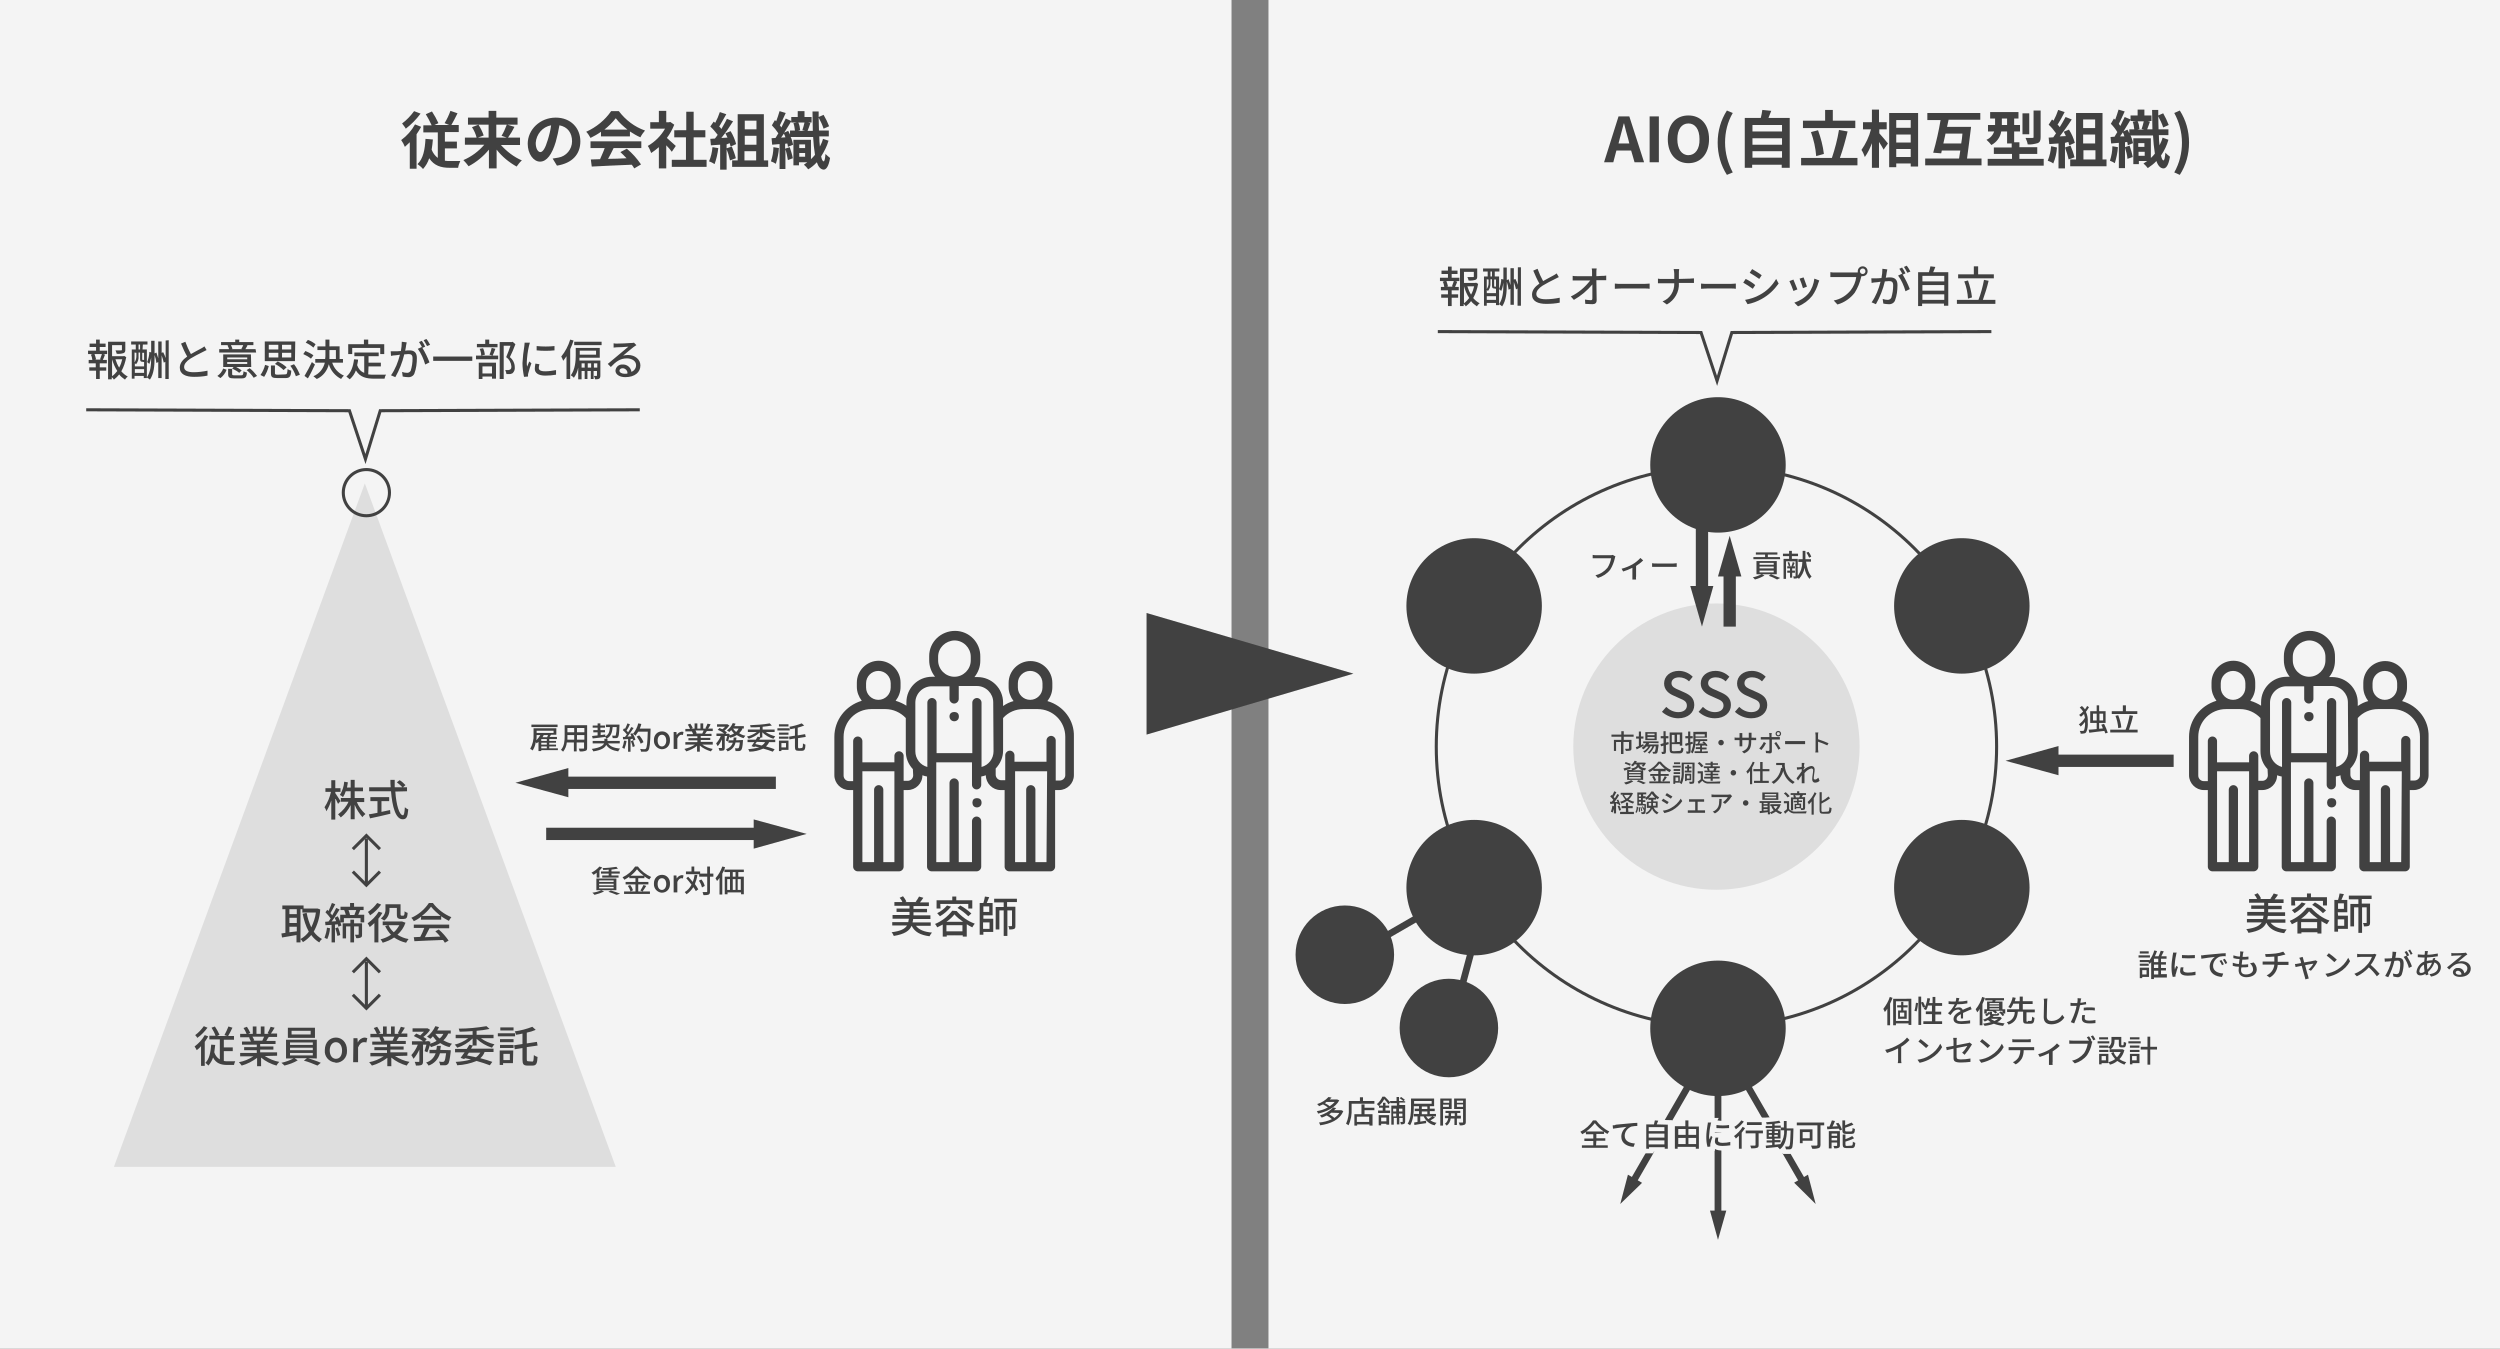 <?xml version="1.0" encoding="utf-8"?>
<!-- Generator: Adobe Illustrator 27.2.0, SVG Export Plug-In . SVG Version: 6.00 Build 0)  -->
<svg version="1.1" id="レイヤー_1" xmlns="http://www.w3.org/2000/svg" xmlns:xlink="http://www.w3.org/1999/xlink" x="0px"
	 y="0px" viewBox="0 0 812 438" style="enable-background:new 0 0 812 438;" xml:space="preserve">
<rect x="0" y="0" width="812" height="438" fill="#808080" stroke="none"/>
<style type="text/css">
	.st0{fill:#F4F4F4;}
	.st1{fill:#414141;}
	.st2{fill:none;}
	.st3{fill:none;stroke:#414141;}
	.st4{fill:#DEDEDE;}
	.st5{fill:#414141;stroke:#F4F4F4;stroke-width:3;}
</style>
<rect id="長方形_212" x="412" y="0" class="st0" width="400" height="438"/>
<path id="パス_321" class="st1" d="M742.3,299.7v-1.1h-5.9c0.1-0.3,0.1-0.7,0.2-1.1h5.6v-1.2h-5.5v-1h4.4v-1.1h-4.4v-0.9h5v-1.2
	h-2.9c0.4-0.5,0.8-1,1.1-1.5l-1.4-0.4c-0.3,0.6-0.7,1.2-1.1,1.7l0.5,0.1H734l0.4-0.2c-0.3-0.6-0.7-1.2-1.1-1.7l-1.1,0.5
	c0.4,0.4,0.7,0.9,0.9,1.4h-2.6v1.2h4.9v0.9h-4.2v1.1h4.2v1h-5.5v1.2h5.3c-0.1,0.4-0.1,0.8-0.2,1.1h-5.2v1.1h4.8
	c-0.7,1.1-2,1.8-5,2.2c0.3,0.3,0.5,0.7,0.7,1.2c3.6-0.6,5.1-1.7,5.8-3.3c1,2,2.8,3,5.8,3.4c0.2-0.4,0.5-0.8,0.8-1.2
	c-2.5-0.2-4.2-0.9-5.2-2.2H742.3z M745.4,292.6h9.1v1.5h1.3v-2.7h-5.2v-1.2h-1.3v1.2h-5.1v2.7h1.3L745.4,292.6L745.4,292.6z
	 M751,293.9c1.3,0.8,2.5,1.7,3.5,2.7l1-0.9c-1.1-1-2.3-1.9-3.6-2.6L751,293.9z M747.6,293.1c-0.9,1.1-2,1.9-3.2,2.5
	c0.3,0.3,0.6,0.7,0.9,1c1.4-0.8,2.6-1.9,3.6-3.1L747.6,293.1z M747.4,298.4c1-0.7,1.9-1.5,2.6-2.4c0.8,0.9,1.8,1.7,2.8,2.4H747.4z
	 M747.4,301.5v-2h5.2v2H747.4z M749.3,294.8c-1.5,1.9-3.4,3.4-5.6,4.3c0.3,0.3,0.5,0.7,0.7,1.1c0.6-0.3,1.2-0.6,1.8-0.9v3.9h1.3
	v-0.4h5.2v0.4h1.3v-4c0.6,0.4,1.2,0.7,1.8,1c0.2-0.4,0.5-0.8,0.8-1.2c-2.3-0.8-4.3-2.3-5.9-4.1L749.3,294.8z M761.4,298.6v2.1h-2.1
	v-2.1H761.4z M761.3,295.2h-1.9v-1.8h1.9V295.2z M759.3,296.3h3.1v-4h-1.9c0.3-0.6,0.5-1.3,0.8-1.9l-1.4-0.2
	c-0.1,0.7-0.3,1.4-0.5,2.1h-1.2v10.3h1.2v-0.9h3.2v-4.3h-3.2L759.3,296.3L759.3,296.3z M770.3,292.1v-1.2h-7.4v1.2h3.1v1.5h-2.6v7.3
	h1.2v-6.2h1.4v8.3h1.2v-8.3h1.5v4.9c0,0.1,0,0.2-0.2,0.2s-0.5,0-1,0c0.2,0.4,0.3,0.7,0.3,1.1c0.5,0,1.1,0,1.6-0.2
	c0.3-0.2,0.4-0.5,0.4-1.1v-6.1h-2.7V292h3.2V292.1z"/>
<g id="グループ_134" transform="translate(10)">
	<g id="楕円形_196" transform="translate(595 2425.212)">
		<circle class="st2" cx="-47.5" cy="-2182.7" r="91.5"/>
		<circle class="st3" cx="-47.5" cy="-2182.7" r="91"/>
	</g>
	<circle id="楕円形_197" class="st4" cx="547.5" cy="242.5" r="46.5"/>
	<path id="パス_317" class="st1" d="M520.6,239.3v-0.7h-3.2v-1.1h-0.8v1.1h-3.2v0.7h3.2v1h-2.4v3.6h0.7V241h1.6v3.9h0.8V241h1.8v2
		c0,0.1,0,0.1-0.2,0.2c-0.1,0-0.6,0-1.1,0c0.1,0.2,0.2,0.5,0.3,0.7c0.5,0,0.9,0,1.4-0.1c0.3-0.1,0.4-0.3,0.4-0.7v-2.8h-2.5v-1H520.6
		z M527.4,238.8h-2.3v-0.5h2.3V238.8z M527.4,239.9h-2.3v-0.5h2.3V239.9z M528.1,237.8h-3.7v2.6h3.7V237.8z M523.7,241.7
		c-0.2,0.1-0.5,0.2-0.7,0.3v-2.1h0.8v-0.7H523v-1.6h-0.7v1.6h-0.9v0.7h0.9v2.4c-0.4,0.2-0.8,0.3-1,0.4l0.3,0.7
		c0.7-0.3,1.5-0.8,2.3-1.2L523.7,241.7z M528.7,241.4v-0.6h-5v0.6h1c-0.4,0.6-0.9,1.1-1.5,1.5c0.2,0.1,0.3,0.3,0.5,0.5
		c0.4-0.2,0.7-0.5,1-0.9h0.7c-0.4,0.7-1,1.2-1.7,1.6c0.2,0.1,0.4,0.3,0.5,0.4c0.8-0.5,1.4-1.3,1.9-2.1h0.6c-0.3,0.8-0.8,1.5-1.5,2
		c0.2,0.1,0.4,0.3,0.5,0.4c0.7-0.7,1.3-1.5,1.6-2.4h0.5c0,0.6-0.1,1.2-0.3,1.7c-0.1,0.1-0.1,0.1-0.2,0.1c-0.2,0-0.4,0-0.6,0
		c0.1,0.2,0.2,0.4,0.2,0.6c0.3,0,0.5,0,0.8,0c0.2,0,0.4-0.1,0.5-0.2c0.2-0.2,0.3-0.9,0.5-2.5c0-0.1,0-0.3,0-0.3h-3.3
		c0.1-0.2,0.2-0.3,0.3-0.5L528.7,241.4z M531.9,241l-0.8,0.2v-1.4h0.8v-0.7H531v-1.6h-0.7v1.6h-0.9v0.7h0.9v1.6
		c-0.4,0.1-0.7,0.2-1,0.3l0.2,0.7l0.8-0.2v1.9c0,0.1,0,0.1-0.1,0.1c-0.2,0-0.4,0-0.6,0c0.1,0.2,0.2,0.4,0.2,0.7c0.3,0,0.7,0,1-0.1
		c0.2-0.1,0.3-0.3,0.3-0.7V242c0.3-0.1,0.6-0.2,0.9-0.3L531.9,241z M533.9,238.7v2.4H533v-2.4H533.9z M535.6,241h-0.9v-2.4h0.9V241z
		 M533.6,244c-0.5,0-0.6-0.1-0.6-0.6v-1.7h2.6v0.5h0.8v-4.3h-4.1v5.5c0,1,0.3,1.3,1.3,1.3h1.9c0.9,0,1.2-0.4,1.3-1.6
		c-0.3-0.1-0.5-0.2-0.7-0.3c-0.1,0.9-0.2,1.1-0.6,1.1L533.6,244z M539.7,240.9l-0.7,0.2v-1.3h0.8v-0.7H539v-1.5h-0.7v1.5h-0.9v0.7
		h0.9v1.5c-0.4,0.1-0.8,0.2-1,0.3l0.2,0.7c0.3-0.1,0.6-0.2,0.9-0.3v2c0,0.1,0,0.1-0.1,0.1s-0.4,0-0.7,0c0.1,0.2,0.2,0.4,0.2,0.7
		c0.4,0,0.7,0,1-0.1c0.2-0.1,0.3-0.3,0.3-0.7v-2.2l0.8-0.3L539.7,240.9z M543.7,238.5v0.7h-3v-0.7H543.7z M542.8,244.1v-0.7h1.5
		v-0.6h-1.5v-0.6l1.1-0.1c0.1,0.1,0.2,0.2,0.2,0.3l0.5-0.3c-0.3-0.5-0.7-0.9-1.2-1.3l-0.5,0.3c0.2,0.1,0.3,0.3,0.5,0.4h-1.5
		c0.1-0.2,0.3-0.5,0.4-0.8h2.2v-0.6h-3.8v-0.5h3.7v-1.9H540v2.4c0.1,1.4-0.2,2.9-0.8,4.2c0.2,0.1,0.4,0.3,0.6,0.4
		c0.6-1.2,0.9-2.6,0.9-3.9h1c-0.1,0.3-0.2,0.6-0.4,0.8h-0.6l0.1,0.6l1.4-0.1v0.6h-1.4v0.6h1.4v0.7h-1.8v0.6h4.3V244L542.8,244.1z
		 M548.1,241.2c0,0.5,0.4,0.9,0.9,0.9s0.9-0.4,0.9-0.9s-0.4-0.9-0.9-0.9S548.1,240.7,548.1,241.2z M558.9,239.6v-0.9
		c0-0.2,0-0.5,0-0.7H558c0,0.2,0,0.5,0,0.7v0.9h-2.1v-0.9c0-0.2,0-0.4,0-0.6H555c0,0.1,0,0.4,0,0.6v0.9h-0.8c-0.3,0-0.6,0-0.8-0.1
		v0.9c0.1,0,0.5,0,0.8,0h0.8v1.2c0,0.3,0,0.7,0,0.8h0.9c0-0.1,0-0.4,0-0.8v-1.2h2.1v0.3c0,2.1-0.7,2.8-2.2,3.4l0.7,0.6
		c1.9-0.8,2.3-2,2.3-4v-0.3h0.8c0.4,0,0.7,0,0.8,0v-0.8c-0.3,0-0.5,0.1-0.8,0L558.9,239.6L558.9,239.6z M567.6,237.8
		c0.3,0,0.5,0.2,0.5,0.5s-0.2,0.5-0.5,0.5l0,0c-0.3,0-0.5-0.2-0.5-0.5l0,0C567.1,238,567.3,237.8,567.6,237.8L567.6,237.8z
		 M567.6,239.2c0.5,0,0.9-0.4,0.9-0.9s-0.4-0.9-0.9-0.9s-0.9,0.4-0.9,0.9S567.1,239.2,567.6,239.2z M562.9,241
		c-0.4,0.8-0.9,1.5-1.5,2.1l0.7,0.5c0.6-0.7,1.1-1.4,1.5-2.2L562.9,241z M567.4,240.2c0.2,0,0.5,0,0.7,0v-0.8c-0.2,0-0.5,0-0.7,0h-2
		v-0.7c0-0.2,0-0.4,0.1-0.6h-0.9c0,0.2,0.1,0.4,0.1,0.6v0.7h-2.1c-0.2,0-0.5,0-0.7,0v0.8c0.2,0,0.5,0,0.7,0h2.1v3.4
		c0,0.2-0.1,0.3-0.3,0.3c-0.3,0-0.6,0-0.9-0.1l0.1,0.8c0.4,0,0.8,0.1,1.2,0.1c0.5,0,0.7-0.2,0.7-0.7v-3.8H567.4z M566.3,241.4
		c0.5,0.7,1,1.4,1.3,2.1l0.7-0.4c-0.4-0.7-0.9-1.4-1.4-2.1L566.3,241.4z M569.8,241.7c0.3,0,0.7,0,1.2,0h4.4c0.4,0,0.7,0,0.9,0v-1
		c-0.2,0-0.5,0-0.9,0H571c-0.4,0-0.9,0-1.2,0V241.7z M583.9,241.4c-1.1-0.5-2.2-0.9-3.4-1.3v-1.3c0-0.3,0-0.6,0.1-0.9h-1
		c0,0.3,0.1,0.6,0.1,0.9v4.6c0,0.3,0,0.7-0.1,1h1c0-0.3-0.1-0.7-0.1-1v-2.5c1,0.3,2.1,0.8,3,1.2L583.9,241.4z M520.3,250.2
		c0.7-0.1,1.4-0.5,1.8-1c0.3,0.5,0.9,0.9,1.5,1H520.3z M522.9,251.1h-3.8v-0.4h3.8V251.1z M522.9,252h-3.8v-0.5h3.8V252z
		 M522.9,252.9h-3.8v-0.5h3.8V252.9z M521.7,248.4c-0.2,0.7-0.6,1-1.9,1.2c0.1,0.1,0.2,0.3,0.3,0.5h-1.6v3.2h5.2v-3.2
		c0.2,0,0.4,0.1,0.6,0.1c0.1-0.2,0.2-0.4,0.4-0.6c-1.6-0.2-2.1-0.7-2.2-1.3h1.1c-0.1,0.2-0.3,0.4-0.4,0.5l0.6,0.2
		c0.3-0.3,0.6-0.7,0.8-1.2l-0.5-0.1H524h-2.6c0.1-0.1,0.2-0.3,0.2-0.5l-0.7-0.1c-0.3,0.6-0.7,1.1-1.2,1.4c0.2,0.1,0.4,0.2,0.6,0.4
		c0.3-0.2,0.5-0.4,0.7-0.7L521.7,248.4z M519.7,248.1c-0.5-0.2-1.1-0.4-1.7-0.6l-0.3,0.5c0.6,0.2,1.1,0.4,1.7,0.7L519.7,248.1z
		 M519.6,249c-0.8,0.2-1.7,0.4-2.3,0.6l0.3,0.7c0.6-0.2,1.3-0.4,2-0.6V249z M519.8,253.4c-0.7,0.4-1.5,0.6-2.3,0.8
		c0.2,0.2,0.4,0.4,0.6,0.6c0.9-0.2,1.7-0.6,2.4-1L519.8,253.4z M521.6,253.8c0.7,0.2,1.5,0.5,2.1,0.9l0.9-0.4
		c-0.8-0.3-1.6-0.7-2.4-0.9L521.6,253.8z M527.3,249.7c0.6-0.5,1.2-1,1.7-1.7c0.5,0.6,1.1,1.2,1.7,1.7H527.3z M529.4,252h2.6v-0.6
		h-2.6v-0.9h1.6V250c0.4,0.3,0.8,0.6,1.3,0.8c0.1-0.2,0.3-0.5,0.5-0.7c-1.4-0.6-2.5-1.6-3.4-2.7h-0.8c-0.8,1.2-2,2.2-3.3,2.8
		c0.2,0.2,0.3,0.4,0.5,0.6c0.4-0.2,0.8-0.5,1.2-0.8v0.4h1.6v1H526v0.6h2.6v1.8h-2.9v0.6h6.7v-0.6h-3L529.4,252L529.4,252z
		 M526.6,252.3c0.3,0.4,0.5,0.9,0.7,1.4l0.6-0.3c-0.2-0.5-0.4-1-0.7-1.4L526.6,252.3z M530.4,253.8c0.4-0.4,0.7-0.9,1-1.4l-0.7-0.3
		c-0.2,0.5-0.5,1-0.8,1.4L530.4,253.8z M535.7,247.6h-2v0.6h2V247.6z M535.9,248.7h-2.6v0.6h2.6V248.7z M535.7,249.8h-2.1v0.6h2.1
		V249.8z M533.6,251.4h2.1v-0.6h-2.1V251.4z M537.2,250.3v0.6h2.2v-0.6h-0.8v-0.7h0.8V249h-0.8v-0.6H538v0.6h-0.7v0.6h0.7v0.7H537.2
		z M538.8,251.9v1h-0.9v-1H538.8z M539.3,253.4v-2.1h-2v2.4h0.5v-0.3L539.3,253.4z M535.1,253.7h-0.9v-1.2h0.9V253.7z M540.4,247.7
		h-4.2v2.9c0.1,1.2-0.1,2.5-0.6,3.6v-2.3h-2.1v2.7h0.6v-0.4h1.5v0.1c0.2,0.1,0.4,0.2,0.6,0.4c0.6-1.3,0.8-2.7,0.7-4.2v-2.3h2.8v5.5
		c0,0.1,0,0.2-0.2,0.2c-0.3,0-0.6,0-0.9,0c0.1,0.2,0.2,0.5,0.2,0.7c0.4,0,0.8,0,1.2-0.1c0.2-0.1,0.3-0.4,0.3-0.7L540.4,247.7z
		 M546.7,250.3H545l0.3-0.1c-0.1-0.3-0.2-0.5-0.3-0.7h1.8c-0.1,0.2-0.2,0.5-0.3,0.7L546.7,250.3z M544.4,249.6
		c0.1,0.2,0.2,0.5,0.3,0.7h-1.1v0.5h2v0.5h-1.7v0.5h1.7v0.5h-2.1v0.6h2.1v0.7h0.7v-0.7h2.2v-0.6h-2.2v-0.5h1.8v-0.5h-1.8v-0.5h2.2
		v-0.5h-1.3c0.1-0.2,0.3-0.4,0.4-0.7l-0.3-0.1h1.3v-0.6h-2.3v-0.5h1.7v-0.5h-1.7v-0.5h-0.7v0.5h-1.7v0.5h1.7v0.5h-2.2v0.6h1.3
		L544.4,249.6z M543.3,248.8c-0.4-0.5-0.8-0.9-1.3-1.3l-0.6,0.4c0.5,0.4,0.9,0.8,1.2,1.3L543.3,248.8z M543.1,250.5h-1.7v0.7h1v1.9
		c-0.3,0.3-0.7,0.6-1,0.8l0.4,0.7c0.4-0.3,0.7-0.7,1.1-1c0.5,0.6,1.3,1,2.2,0.9c0.9,0,2.6,0,3.5,0c0.1-0.3,0.1-0.5,0.2-0.7
		c-1,0.1-2.9,0.1-3.8,0.1c-0.7,0.1-1.4-0.3-1.9-0.8V250.5z M552.1,251c0,0.5,0.4,0.9,0.9,0.9s0.9-0.4,0.9-0.9s-0.4-0.9-0.9-0.9
		S552.1,250.5,552.1,251L552.1,251z M559.3,247.4c-0.5,1.2-1.2,2.3-2.1,3.2c0.2,0.2,0.3,0.5,0.4,0.7c0.3-0.3,0.6-0.6,0.8-0.9v4.3
		h0.7v-5.4c0.3-0.5,0.6-1.1,0.8-1.7L559.3,247.4z M564.7,250.5v-0.7h-2.2v-2.3h-0.8v2.3h-2.2v0.7h2.2v3.1h-2v0.7h4.8v-0.7h-2v-3.1
		H564.7z M566.9,247.8v0.7h1.9c0,0.3,0,0.6,0.1,1l-0.4-0.1c-0.3,2-1.4,3.7-3.1,4.6c0.2,0.2,0.5,0.4,0.7,0.6c1.5-1,2.6-2.5,3.1-4.2
		c0.4,1.8,1.5,3.3,3.1,4.2c0.2-0.2,0.4-0.4,0.6-0.6c-2.2-1.3-3.4-3.7-3.2-6.2H566.9z M580.6,252.6c-0.3,0.3-0.7,0.6-1.1,0.6
		c-0.2,0-0.4-0.2-0.4-0.4c0-0.8,0.3-2.1,0.3-2.9c0-0.6-0.4-1.1-1-1.1c-0.1,0-0.1,0-0.2,0c-0.9,0.2-1.7,0.6-2.4,1.3
		c0-0.1,0-0.2,0-0.3c0.1-0.2,0.3-0.4,0.4-0.6l-0.3-0.3c0.1-0.5,0.1-0.9,0.2-1.1h-0.9c0,0.2,0,0.4,0,0.6c0,0.1,0,0.3,0,0.7
		c-0.4,0.1-0.8,0.1-1,0.1s-0.4,0-0.6,0l0.1,0.8l1.5-0.2c0,0.2,0,0.5,0,0.7c-0.4,0.6-1.3,1.8-1.7,2.3l0.5,0.7
		c0.3-0.5,0.8-1.1,1.2-1.7c0,0.9,0,1.3,0,2.1c0,0.1,0,0.4,0,0.5h0.9c0-0.2,0-0.4,0-0.5c0-0.7,0-1.3,0-2c0-0.2,0-0.5,0-0.8
		c0.6-0.7,1.3-1.3,2.2-1.5c0.3,0,0.6,0.2,0.6,0.5v0.1c0,0.8-0.3,2-0.3,2.9c0,0.7,0.4,1.1,0.9,1.1c0.6,0,1.1-0.2,1.5-0.6L580.6,252.6
		z M519.4,258.2c-0.2,0.5-0.6,0.9-1,1.2c-0.4-0.3-0.7-0.7-0.9-1.2H519.4z M519.9,257.5L519.9,257.5h-3.5v0.6h0.9l-0.4,0.1
		c0.3,0.5,0.6,1,1,1.5c-0.5,0.3-1.1,0.6-1.7,0.7c0.2,0.2,0.3,0.4,0.4,0.6c0.7-0.2,1.3-0.5,1.9-0.9c0.6,0.4,1.2,0.7,1.9,0.9
		c0.1-0.2,0.3-0.4,0.4-0.6c-0.6-0.1-1.2-0.4-1.8-0.7c0.6-0.6,1.1-1.3,1.4-2.1L519.9,257.5z M513.7,261.7c-0.1,0.6-0.2,1.3-0.5,1.9
		c0.2,0.1,0.4,0.2,0.6,0.3c0.3-0.7,0.5-1.3,0.5-2L513.7,261.7z M515.7,261.2c0.1,0.1,0.1,0.3,0.1,0.4l0.5-0.2
		c-0.2-0.6-0.4-1.1-0.7-1.7l-0.5,0.2c0.1,0.2,0.2,0.4,0.3,0.6c-0.3,0-0.7,0-1,0c0.5-0.7,1.1-1.5,1.5-2.3l-0.6-0.3
		c-0.2,0.4-0.5,0.9-0.8,1.4c-0.1-0.2-0.2-0.3-0.4-0.4c0.3-0.4,0.6-1.1,0.9-1.6l-0.7-0.3c-0.2,0.5-0.4,1-0.7,1.4
		c-0.1-0.1-0.1-0.1-0.2-0.2l-0.4,0.5c0.4,0.3,0.7,0.7,1,1.1c-0.2,0.2-0.3,0.4-0.5,0.6h-0.6l0.1,0.7c0.4,0,0.8,0,1.2-0.1v3.2h0.7
		v-3.3L515.7,261.2z M515.4,261.8c0.2,0.5,0.4,1,0.5,1.5l0.6-0.2c-0.1-0.5-0.3-1-0.5-1.4L515.4,261.8z M518.8,262.5h1.5v-0.7h-1.5
		v-1.1h-0.7v1.1h-1.4v0.7h1.4v1.2h-1.9v0.7h4.5v-0.7h-1.8L518.8,262.5L518.8,262.5z M521.6,264c0.3-0.6,0.5-1.2,0.4-1.9l-0.4-0.1
		c0,0.6-0.1,1.2-0.4,1.8L521.6,264z M522.2,262.2c0.1,0.5,0.1,1,0.1,1.5l0.4-0.1c0-0.5,0-1-0.1-1.4H522.2z M523.6,261.1v-0.6h0.8
		v-0.6h-0.8v-0.6h0.8v-0.1c0.1,0.2,0.2,0.4,0.3,0.6c0.2-0.1,0.5-0.3,0.7-0.5v0.5h0.9v0.6h-1.4v2h1.2c-0.3,0.8-0.9,1.4-1.7,1.7
		c0.2-0.9,0.2-1.8,0.2-2.6c0-0.1,0-0.3,0-0.3L523.6,261.1z M522.3,260.4h0.7v0.6h-0.7V260.4z M523,259.2v0.6h-0.7v-0.6H523z
		 M523,258.1v0.6h-0.7v-0.6H523z M525.5,259.1c0.4-0.4,0.8-0.8,1-1.3c0.3,0.5,0.7,0.9,1.1,1.3H525.5z M527.8,260.8v0.9h-0.9
		c0-0.2,0-0.5,0-0.7v-0.2H527.8z M525.5,261.7v-0.9h0.8v0.1c0,0.3,0,0.5,0,0.8L525.5,261.7z M528.4,262.3v-2H527v-0.6h0.9v-0.5
		c0.2,0.2,0.4,0.3,0.6,0.4c0.1-0.2,0.2-0.4,0.4-0.6c-0.8-0.5-1.4-1.1-1.9-1.9h-0.7c-0.4,0.8-1.1,1.5-1.8,2v-0.5h-0.8V258h1v-0.6
		h-2.9v4.2h2.3c0,0.5,0,0.8-0.1,1.1c-0.1-0.3-0.2-0.6-0.4-0.8l-0.3,0.1c0.2,0.3,0.3,0.7,0.4,1l0.3-0.1c0,0.3-0.1,0.6-0.2,0.8
		c0,0.1-0.1,0.1-0.2,0.1c-0.1,0-0.3,0-0.6,0c0.1,0.2,0.2,0.4,0.2,0.6c0.2,0,0.5,0,0.7,0s0.3-0.1,0.4-0.2c0.1-0.1,0.1-0.1,0.1-0.2
		c0.2,0.1,0.3,0.3,0.4,0.5c0.8-0.3,1.5-1,1.8-1.8c0.3,0.8,0.9,1.4,1.6,1.8c0.1-0.2,0.3-0.4,0.5-0.6c-0.7-0.3-1.3-0.9-1.6-1.6
		L528.4,262.3z M523.4,263.4c0-0.4-0.2-0.9-0.3-1.3l-0.3,0.1c0.1,0.4,0.2,0.9,0.3,1.3L523.4,263.4z M531.4,257.6l-0.5,0.7
		c0.5,0.3,1.4,0.8,1.8,1.1l0.5-0.7C532.8,258.5,531.9,257.9,531.4,257.6z M530.1,263.3l0.5,0.8c0.9-0.2,1.8-0.5,2.7-1
		c1.2-0.7,2.3-1.7,3.1-2.9l-0.5-0.8c-0.7,1.2-1.8,2.3-3.1,3C532,262.9,531.1,263.2,530.1,263.3L530.1,263.3z M530.2,259.4l-0.5,0.7
		c0.6,0.3,1.2,0.7,1.8,1.1l0.5-0.7C531.6,260.3,530.7,259.7,530.2,259.4L530.2,259.4z M541.4,263.2v-2.8h1.5c0.2,0,0.4,0,0.6,0v-0.8
		c-0.2,0-0.4,0-0.6,0h-3.7c-0.2,0-0.4,0-0.6,0v0.8c0.2,0,0.4,0,0.6,0h1.4v2.8h-1.8c-0.2,0-0.4,0-0.6,0v0.8c0.2,0,0.4,0,0.6,0h4.4
		c0.1,0,0.4,0,0.6,0v-0.8c-0.2,0-0.4,0-0.6,0H541.4z M548.4,259.5c0,0.2,0.1,0.4,0,0.6c0,1.3-0.2,2.3-1.3,3.1
		c-0.2,0.2-0.5,0.3-0.8,0.4l0.7,0.6c2.1-1.1,2.2-2.6,2.2-4.7L548.4,259.5z M552,258c-0.2,0-0.4,0.1-0.7,0.1h-4.5
		c-0.3,0-0.6,0-0.9-0.1v0.9c0.3,0,0.6,0,0.9,0h4.4c-0.4,0.7-1,1.2-1.6,1.7l0.7,0.5c0.8-0.6,1.5-1.4,2-2.2c0.1-0.1,0.2-0.2,0.3-0.3
		L552,258z M556.1,260.8c0,0.5,0.4,0.9,0.9,0.9s0.9-0.4,0.9-0.9s-0.4-0.9-0.9-0.9S556.1,260.3,556.1,260.8L556.1,260.8z
		 M566.9,258.4h-3.7v-0.5h3.7V258.4z M566.9,259.3h-3.7v-0.5h3.7V259.3z M567.6,257.4h-5.2v2.4h5.2V257.4z M567.4,261.8
		c-0.2,0.4-0.4,0.7-0.7,1c-0.3-0.3-0.5-0.6-0.7-1H567.4z M562.8,263.3v-0.5h1.3v0.4L562.8,263.3z M562.8,261.7h1.3v0.5h-1.3V261.7z
		 M564.1,260.8v0.4h-1.3v-0.4H564.1z M567.8,261.2L567.8,261.2H565v0.6h0.7l-0.4,0.1c0.2,0.5,0.5,0.9,0.8,1.3
		c-0.4,0.3-0.9,0.5-1.3,0.7v-3.1h3.7v-0.6h-7v0.6h0.7v2.6c-0.3,0-0.5,0-0.7,0.1l0.1,0.6c0.7-0.1,1.7-0.2,2.6-0.3v0.7h0.7v-0.6
		c0.1,0.2,0.3,0.3,0.4,0.5c0.5-0.2,1-0.5,1.5-0.8c0.5,0.4,1,0.7,1.6,0.8c0.1-0.2,0.3-0.4,0.4-0.6c-0.5-0.1-1.1-0.4-1.5-0.7
		c0.5-0.5,0.9-1.2,1.1-1.9L567.8,261.2z M573.3,259L573.3,259c0-0.3-0.1-0.5-0.3-0.7h1.7c-0.1,0.2-0.2,0.5-0.3,0.7H573.3z
		 M574.5,262.1h-1.1v-0.6h1.1V262.1z M572.4,258.4c0.1,0.2,0.2,0.4,0.3,0.6h-1v4.2h0.7v-3.6h1.3v0.5h-1.1v0.5h1.1v0.5h-0.8v1.7h0.5
		v-0.3h1.6V261h-0.8v-0.5h1.1V260h-1.1v-0.5h1.4v2.9c0,0.1,0,0.1-0.1,0.1s-0.4,0-0.7,0c0.1,0.2,0.2,0.4,0.2,0.6c0.3,0,0.7,0,1-0.1
		c0.2-0.1,0.3-0.3,0.3-0.6v-3.5h-1.1c0.1-0.2,0.2-0.4,0.4-0.7h-0.1h1.1v-0.6h-2.2V257h-0.7v0.6h-2.1v0.6h1.2L572.4,258.4z
		 M571.3,258.6c-0.4-0.5-0.8-0.9-1.3-1.3l-0.6,0.4c0.5,0.4,0.9,0.8,1.2,1.3L571.3,258.6z M571.1,260.2h-1.7v0.7h1v1.9
		c-0.3,0.3-0.7,0.6-1,0.8l0.4,0.7c0.4-0.3,0.7-0.7,1.1-1c0.5,0.6,1.3,1,2.2,0.9c0.9,0,2.6,0,3.5,0c0.1-0.3,0.1-0.5,0.2-0.7
		c-1,0.1-2.9,0.1-3.8,0.1c-0.7,0.1-1.4-0.3-1.9-0.8V260.2z M579.4,257.3c-0.5,1.2-1.3,2.3-2.3,3.2c0.2,0.2,0.3,0.5,0.4,0.8
		c0.3-0.3,0.6-0.6,0.9-1v4.3h0.7v-5.3c0.3-0.5,0.6-1.1,0.9-1.6L579.4,257.3z M582.1,263.7c-0.4,0-0.5-0.1-0.5-0.5V261
		c1-0.5,1.9-1,2.8-1.7l-0.5-0.6c-0.7,0.6-1.4,1.1-2.2,1.5v-2.9H581v5.8c0,1,0.3,1.2,1.2,1.2h1.5c0.9,0,1.1-0.5,1.2-1.8
		c-0.3-0.1-0.5-0.2-0.7-0.3c-0.1,1.1-0.1,1.4-0.5,1.4L582.1,263.7z"/>
	<path id="パス_318" class="st1" d="M535.1,233.3c3.2,0,5.2-1.9,5.2-4.3c0-2.2-1.3-3.2-3-4l-2-0.9c-1.2-0.5-2.4-1-2.4-2.2
		s1-1.9,2.5-1.9c1.2,0,2.4,0.5,3.2,1.3l1.2-1.5c-1.2-1.2-2.8-1.9-4.5-1.9c-2.8,0-4.8,1.7-4.8,4.1c0,2.1,1.6,3.3,3,3.9l2,0.9
		c1.4,0.6,2.4,1,2.4,2.4c0,1.2-1,2.1-2.8,2.1c-1.5,0-2.9-0.7-3.9-1.7l-1.4,1.6C531.3,232.5,533.2,233.3,535.1,233.3z M547,233.3
		c3.2,0,5.2-1.9,5.2-4.3c0-2.2-1.3-3.2-3-4l-2-0.9c-1.2-0.5-2.4-1-2.4-2.2s1-1.9,2.5-1.9c1.2,0,2.4,0.5,3.2,1.3l1.2-1.5
		c-1.2-1.2-2.8-1.9-4.5-1.9c-2.8,0-4.8,1.7-4.8,4.1c0,2.1,1.6,3.3,3,3.9l2,0.9c1.4,0.6,2.4,1,2.4,2.4c0,1.2-1,2.1-2.8,2.1
		c-1.5,0-2.9-0.7-3.9-1.7l-1.4,1.6C543.1,232.5,545,233.3,547,233.3z M558.8,233.3c3.2,0,5.2-1.9,5.2-4.3c0-2.2-1.3-3.2-3-4l-2-0.9
		c-1.2-0.5-2.4-1-2.4-2.2s1-1.9,2.5-1.9c1.2,0,2.4,0.5,3.2,1.3l1.2-1.5c-1.2-1.2-2.8-1.9-4.5-1.9c-2.8,0-4.8,1.7-4.8,4.1
		c0,2.1,1.6,3.3,3,3.9l2,0.9c1.4,0.6,2.4,1,2.4,2.4c0,1.2-1,2.1-2.8,2.1c-1.5,0-2.9-0.7-3.9-1.7l-1.4,1.6
		C554.9,232.5,556.8,233.3,558.8,233.3z"/>
	<circle id="楕円形_198" class="st1" cx="548" cy="151" r="22"/>
	<circle id="楕円形_199" class="st1" cx="548" cy="334" r="22"/>
	<circle id="楕円形_200" class="st1" cx="468.8" cy="196.8" r="22"/>
	<circle id="楕円形_201" class="st1" cx="627.2" cy="288.3" r="22"/>
	<circle id="楕円形_202" class="st1" cx="468.8" cy="288.3" r="22"/>
	<circle id="楕円形_203" class="st1" cx="627.2" cy="196.8" r="22"/>
	<g id="グループ_135">
		<rect id="長方形_216" x="546.9" y="355.8" class="st1" width="2.2" height="39.9"/>
		<path id="多角形_13" class="st1" d="M548,402.7l-2.6-9.5h5.3L548,402.7z"/>
	</g>
	<g id="グループ_136" transform="translate(1398.771 3.497) rotate(30)">
		
			<rect id="長方形_216-2" x="-590.5" y="748.9" transform="matrix(5.458604e-06 1 -1 5.458604e-06 179.482 1320.503)" class="st1" width="39.9" height="2.2"/>
		<path id="多角形_13-2" class="st1" d="M-570.5,776.9l-2.6-9.5h5.3L-570.5,776.9z"/>
	</g>
	<g id="グループ_137" transform="translate(720.995 2663.94) rotate(150)">
		<rect id="長方形_216-3" x="-1015.2" y="2046" class="st1" width="2.2" height="39.9"/>
		<path id="多角形_13-3" class="st1" d="M-1014.1,2039l2.6,9.5h-5.2L-1014.1,2039z"/>
	</g>
	<path id="パス_320" class="st5" d="M505.2,367.5c1.1-0.8,2-1.7,2.8-2.7c0.8,1.1,1.8,2,2.9,2.7H505.2z M508.5,370.5h2.9v-0.8h-2.9
		v-1.4h2.5v-0.7c0.4,0.3,0.7,0.5,1.1,0.7c0.2-0.3,0.4-0.6,0.6-0.8c-1.7-0.8-3.2-2.1-4.3-3.6h-1c-1,1.6-2.4,2.8-4.1,3.7
		c0.2,0.2,0.4,0.5,0.6,0.8c0.4-0.2,0.8-0.5,1.2-0.7v0.7h2.4v1.4h-2.9v0.8h2.9v1.4h-3.7v0.8h8.4V372h-3.8L508.5,370.5L508.5,370.5z
		 M513.8,365.5l0.1,1.1c1.1-0.2,3.5-0.5,4.4-0.6c-1,0.7-1.7,1.9-1.7,3.2c0,2.2,2,3.2,4,3.3l0.4-1.1c-1.6-0.1-3.3-0.7-3.3-2.5
		c0-1.3,0.9-2.5,2.2-3c0.6-0.1,1.3-0.2,1.9-0.2v-1c-0.7,0-1.7,0.1-2.7,0.2c-1.8,0.2-3.6,0.3-4.3,0.4
		C514.6,365.5,514.2,365.5,513.8,365.5z M525.5,371.7v-1.3h5.1v1.3H525.5z M530.6,368.2v1.3h-5.1v-1.3H530.6z M530.6,366.1v1.3h-5.1
		v-1.3H530.6z M528.1,365.2c0.2-0.4,0.3-0.8,0.5-1.2l-1.1-0.1c-0.1,0.5-0.2,0.9-0.3,1.3h-2.5v7.9h0.9v-0.5h5.1v0.5h1v-7.8
		L528.1,365.2L528.1,365.2z M538.4,371.6v-2h2.5v2H538.4z M535.1,369.6h2.4v2h-2.4V369.6z M537.5,366.7v1.9h-2.4v-1.9H537.5z
		 M540.9,366.7v1.9h-2.5v-1.9H540.9z M538.4,365.8v-1.9h-1v1.9H534v7.3h0.9v-0.6h5.9v0.6h1v-7.2h-3.4V365.8z M547.5,365.4v1
		c1.4,0.1,2.8,0.1,4.1,0v-1C550.3,365.6,548.9,365.6,547.5,365.4z M547.2,369.5c-0.1,0.4-0.2,0.8-0.2,1.2c0,1,0.8,1.5,2.5,1.5
		c0.8,0,1.7-0.1,2.5-0.2v-1.1c-0.8,0.2-1.6,0.3-2.5,0.3c-1.2,0-1.5-0.4-1.5-0.8c0-0.3,0-0.6,0.1-0.9H547.2z M544.7,364.6
		c0,0.3,0,0.5-0.1,0.8c-0.2,1.3-0.4,2.6-0.4,3.9c0,1.1,0.1,2.2,0.4,3.2l0.9-0.1c0-0.1,0-0.3,0-0.4c0-0.2,0-0.3,0-0.4
		c0.2-0.8,0.4-1.6,0.7-2.3l-0.5-0.4c-0.1,0.4-0.3,0.8-0.5,1.2c0-0.3-0.1-0.7-0.1-1c0.1-1.3,0.2-2.5,0.5-3.7c0-0.2,0.1-0.6,0.2-0.8
		H544.7z M562.2,364.5h-4.8v0.9h4.8V364.5z M555.6,363.9c-0.6,0.8-1.4,1.6-2.3,2.1c0.2,0.2,0.4,0.5,0.5,0.8c1-0.7,1.9-1.6,2.6-2.5
		L555.6,363.9z M556,366c-0.7,1.2-1.7,2.2-2.8,3c0.2,0.2,0.5,0.5,0.6,0.8c0.3-0.3,0.7-0.6,1-0.9v4.2h0.9v-5.2c0.4-0.5,0.8-1,1.1-1.5
		L556,366z M562.5,367.2H557v0.9h3.2v3.8c0,0.1-0.1,0.2-0.2,0.2s-0.9,0-1.5,0c0.1,0.3,0.2,0.6,0.3,0.9c0.6,0,1.3,0,1.9-0.2
		c0.4-0.1,0.5-0.4,0.5-0.9v-3.8h1.4v-0.9H562.5z M566.4,371h1.9v-0.7h-1.9v-0.5h1.9v-3h-1.9v-0.5h2v0.8h1.1c0.1,1.6-0.3,3.1-1.2,4.5
		c-0.6,0.1-1.3,0.1-1.9,0.2L566.4,371L566.4,371z M564.5,369.2v-0.6h1v0.6H564.5z M567.4,368.6v0.6h-1.1v-0.6H567.4z M566.4,368
		v-0.6h1.1v0.6H566.4z M564.5,367.4h1v0.6h-1V367.4z M570.3,366.2c0-0.7,0-1.4,0-2.1h-0.9c0,0.8,0,1.5,0,2.1h-1v-0.6h-2V365
		c0.7-0.1,1.4-0.2,1.9-0.3l-0.4-0.7c-1.4,0.3-2.9,0.4-4.3,0.5c0.1,0.2,0.2,0.4,0.2,0.7c0.6,0,1.2-0.1,1.8-0.1v0.6h-2.1v0.7h2.1v0.5
		h-1.8v3h1.8v0.5h-1.8v0.7h1.8v0.8c-0.8,0.1-1.5,0.1-2.1,0.2l0.1,0.8c1.1-0.1,2.5-0.2,4-0.4c-0.1,0-0.1,0.1-0.2,0.1
		c0.3,0.2,0.5,0.4,0.7,0.7c1.7-1.3,2.2-3.4,2.3-6.1h1.2c-0.1,3.4-0.2,4.7-0.4,5c-0.1,0.1-0.2,0.2-0.4,0.2s-0.6,0-1,0
		c0.1,0.3,0.2,0.6,0.3,0.9c0.4,0,0.8,0,1.2,0c0.3,0,0.6-0.2,0.7-0.4c0.3-0.4,0.4-1.9,0.5-6c0-0.1,0-0.4,0-0.4h-2.2V366.2z
		 M577.8,367.7v2h-2.3v-2H577.8z M578.7,370.6v-3.8h-4.1v4.5h0.9v-0.8h3.2V370.6z M582.5,364.6h-8.9v0.9h6.7v6.3
		c0,0.2-0.1,0.3-0.3,0.3s-1.1,0-1.8,0c0.2,0.3,0.3,0.7,0.4,1c0.7,0.1,1.4,0,2.1-0.2c0.4-0.1,0.6-0.5,0.6-1.1v-6.3h1.2V364.6z
		 M591.3,368.3c0.9,0,1.1-0.3,1.2-1.6c-0.3-0.1-0.6-0.2-0.8-0.3c0,0.9-0.1,1.1-0.5,1.1h-1.4c-0.4,0-0.5-0.1-0.5-0.4v-0.8
		c0.9-0.3,1.8-0.6,2.7-1l-0.6-0.7c-0.7,0.3-1.4,0.6-2.1,0.9v-1.6h-0.9v3.2c0,0.9,0.3,1.2,1.3,1.2L591.3,368.3L591.3,368.3z
		 M584.9,370.4v-0.8h1.8v0.8H584.9z M586.7,368.2v0.7h-1.8v-0.7H586.7z M587.6,367.4H584v5.6h0.9v-1.9h1.8v0.9c0,0.1,0,0.2-0.2,0.2
		s-0.5,0-1,0c0.1,0.3,0.2,0.5,0.3,0.8c0.5,0,0.9,0,1.4-0.2c0.3-0.1,0.4-0.4,0.4-0.8L587.6,367.4L587.6,367.4z M586.3,364.9
		c0.2,0.3,0.4,0.6,0.6,0.9l-1.7,0.1c0.3-0.6,0.6-1.2,0.8-1.8l-1-0.2c-0.2,0.7-0.5,1.4-0.8,2c-0.3,0-0.5,0-0.8,0l0.1,0.9
		c1-0.1,2.4-0.2,3.8-0.2c0.1,0.2,0.2,0.4,0.2,0.6l0.8-0.3c-0.3-0.8-0.7-1.6-1.2-2.2L586.3,364.9z M589.9,372.2
		c-0.4,0-0.5-0.1-0.5-0.4v-1c1-0.3,1.9-0.6,2.8-1.1l-0.6-0.7c-0.7,0.4-1.4,0.7-2.2,1v-1.5h-0.9v3.2c0,0.9,0.3,1.2,1.3,1.2h1.6
		c0.9,0,1.1-0.4,1.2-1.7c-0.3-0.1-0.6-0.2-0.8-0.4c0,1.1-0.1,1.3-0.5,1.3L589.9,372.2L589.9,372.2z"/>
	<path id="パス_319" class="st1" d="M505.2,367.5c1.1-0.8,2-1.7,2.8-2.7c0.8,1.1,1.8,2,2.9,2.7H505.2z M508.5,370.5h2.9v-0.8h-2.9
		v-1.4h2.5v-0.7c0.4,0.3,0.7,0.5,1.1,0.7c0.2-0.3,0.4-0.6,0.6-0.8c-1.7-0.8-3.2-2.1-4.3-3.6h-1c-1,1.6-2.4,2.8-4.1,3.7
		c0.2,0.2,0.4,0.5,0.6,0.8c0.4-0.2,0.8-0.5,1.2-0.7v0.7h2.4v1.4h-2.9v0.8h2.9v1.4h-3.7v0.8h8.4V372h-3.8L508.5,370.5L508.5,370.5z
		 M513.8,365.5l0.1,1.1c1.1-0.2,3.5-0.5,4.4-0.6c-1,0.7-1.7,1.9-1.7,3.2c0,2.2,2,3.2,4,3.3l0.4-1.1c-1.6-0.1-3.3-0.7-3.3-2.5
		c0-1.3,0.9-2.5,2.2-3c0.6-0.1,1.3-0.2,1.9-0.2v-1c-0.7,0-1.7,0.1-2.7,0.2c-1.8,0.2-3.6,0.3-4.3,0.4
		C514.6,365.5,514.2,365.5,513.8,365.5z M525.5,371.7v-1.3h5.1v1.3H525.5z M530.6,368.2v1.3h-5.1v-1.3H530.6z M530.6,366.1v1.3h-5.1
		v-1.3H530.6z M528.1,365.2c0.2-0.4,0.3-0.8,0.5-1.2l-1.1-0.1c-0.1,0.5-0.2,0.9-0.3,1.3h-2.5v7.9h0.9v-0.5h5.1v0.5h1v-7.8
		L528.1,365.2L528.1,365.2z M538.4,371.6v-2h2.5v2H538.4z M535.1,369.6h2.4v2h-2.4V369.6z M537.5,366.7v1.9h-2.4v-1.9H537.5z
		 M540.9,366.7v1.9h-2.5v-1.9H540.9z M538.4,365.8v-1.9h-1v1.9H534v7.3h0.9v-0.6h5.9v0.6h1v-7.2h-3.4V365.8z M547.5,365.4v1
		c1.4,0.1,2.8,0.1,4.1,0v-1C550.3,365.6,548.9,365.6,547.5,365.4z M547.2,369.5c-0.1,0.4-0.2,0.8-0.2,1.2c0,1,0.8,1.5,2.5,1.5
		c0.8,0,1.7-0.1,2.5-0.2v-1.1c-0.8,0.2-1.6,0.3-2.5,0.3c-1.2,0-1.5-0.4-1.5-0.8c0-0.3,0-0.6,0.1-0.9H547.2z M544.7,364.6
		c0,0.3,0,0.5-0.1,0.8c-0.2,1.3-0.4,2.6-0.4,3.9c0,1.1,0.1,2.2,0.4,3.2l0.9-0.1c0-0.1,0-0.3,0-0.4c0-0.2,0-0.3,0-0.4
		c0.2-0.8,0.4-1.6,0.7-2.3l-0.5-0.4c-0.1,0.4-0.3,0.8-0.5,1.2c0-0.3-0.1-0.7-0.1-1c0.1-1.3,0.2-2.5,0.5-3.7c0-0.2,0.1-0.6,0.2-0.8
		H544.7z M562.2,364.5h-4.8v0.9h4.8V364.5z M555.6,363.9c-0.6,0.8-1.4,1.6-2.3,2.1c0.2,0.2,0.4,0.5,0.5,0.8c1-0.7,1.9-1.6,2.6-2.5
		L555.6,363.9z M556,366c-0.7,1.2-1.7,2.2-2.8,3c0.2,0.2,0.5,0.5,0.6,0.8c0.3-0.3,0.7-0.6,1-0.9v4.2h0.9v-5.2c0.4-0.5,0.8-1,1.1-1.5
		L556,366z M562.5,367.2H557v0.9h3.2v3.8c0,0.1-0.1,0.2-0.2,0.2s-0.9,0-1.5,0c0.1,0.3,0.2,0.6,0.3,0.9c0.6,0,1.3,0,1.9-0.2
		c0.4-0.1,0.5-0.4,0.5-0.9v-3.8h1.4v-0.9H562.5z M566.4,371h1.9v-0.7h-1.9v-0.5h1.9v-3h-1.9v-0.5h2v0.8h1.1c0.1,1.6-0.3,3.1-1.2,4.5
		c-0.6,0.1-1.3,0.1-1.9,0.2L566.4,371L566.4,371z M564.5,369.2v-0.6h1v0.6H564.5z M567.4,368.6v0.6h-1.1v-0.6H567.4z M566.4,368
		v-0.6h1.1v0.6H566.4z M564.5,367.4h1v0.6h-1V367.4z M570.3,366.2c0-0.7,0-1.4,0-2.1h-0.9c0,0.8,0,1.5,0,2.1h-1v-0.6h-2V365
		c0.7-0.1,1.4-0.2,1.9-0.3l-0.4-0.7c-1.4,0.3-2.9,0.4-4.3,0.5c0.1,0.2,0.2,0.4,0.2,0.7c0.6,0,1.2-0.1,1.8-0.1v0.6h-2.1v0.7h2.1v0.5
		h-1.8v3h1.8v0.5h-1.8v0.7h1.8v0.8c-0.8,0.1-1.5,0.1-2.1,0.2l0.1,0.8c1.1-0.1,2.5-0.2,4-0.4c-0.1,0-0.1,0.1-0.2,0.1
		c0.3,0.2,0.5,0.4,0.7,0.7c1.7-1.3,2.2-3.4,2.3-6.1h1.2c-0.1,3.4-0.2,4.7-0.4,5c-0.1,0.1-0.2,0.2-0.4,0.2s-0.6,0-1,0
		c0.1,0.3,0.2,0.6,0.3,0.9c0.4,0,0.8,0,1.2,0c0.3,0,0.6-0.2,0.7-0.4c0.3-0.4,0.4-1.9,0.5-6c0-0.1,0-0.4,0-0.4h-2.2V366.2z
		 M577.8,367.7v2h-2.3v-2H577.8z M578.7,370.6v-3.8h-4.1v4.5h0.9v-0.8h3.2V370.6z M582.5,364.6h-8.9v0.9h6.7v6.3
		c0,0.2-0.1,0.3-0.3,0.3s-1.1,0-1.8,0c0.2,0.3,0.3,0.7,0.4,1c0.7,0.1,1.4,0,2.1-0.2c0.4-0.1,0.6-0.5,0.6-1.1v-6.3h1.2V364.6z
		 M591.3,368.3c0.9,0,1.1-0.3,1.2-1.6c-0.3-0.1-0.6-0.2-0.8-0.3c0,0.9-0.1,1.1-0.5,1.1h-1.4c-0.4,0-0.5-0.1-0.5-0.4v-0.8
		c0.9-0.3,1.8-0.6,2.7-1l-0.6-0.7c-0.7,0.3-1.4,0.6-2.1,0.9v-1.6h-0.9v3.2c0,0.9,0.3,1.2,1.3,1.2L591.3,368.3L591.3,368.3z
		 M584.9,370.4v-0.8h1.8v0.8H584.9z M586.7,368.2v0.7h-1.8v-0.7H586.7z M587.6,367.4H584v5.6h0.9v-1.9h1.8v0.9c0,0.1,0,0.2-0.2,0.2
		s-0.5,0-1,0c0.1,0.3,0.2,0.5,0.3,0.8c0.5,0,0.9,0,1.4-0.2c0.3-0.1,0.4-0.4,0.4-0.8L587.6,367.4L587.6,367.4z M586.3,364.9
		c0.2,0.3,0.4,0.6,0.6,0.9l-1.7,0.1c0.3-0.6,0.6-1.2,0.8-1.8l-1-0.2c-0.2,0.7-0.5,1.4-0.8,2c-0.3,0-0.5,0-0.8,0l0.1,0.9
		c1-0.1,2.4-0.2,3.8-0.2c0.1,0.2,0.2,0.4,0.2,0.6l0.8-0.3c-0.3-0.8-0.7-1.6-1.2-2.2L586.3,364.9z M589.9,372.2
		c-0.4,0-0.5-0.1-0.5-0.4v-1c1-0.3,1.9-0.6,2.8-1.1l-0.6-0.7c-0.7,0.4-1.4,0.7-2.2,1v-1.5h-0.9v3.2c0,0.9,0.3,1.2,1.3,1.2h1.6
		c0.9,0,1.1-0.4,1.2-1.7c-0.3-0.1-0.6-0.2-0.8-0.4c0,1.1-0.1,1.3-0.5,1.3L589.9,372.2L589.9,372.2z"/>
	<circle id="楕円形_204" class="st1" cx="460.6" cy="333.9" r="16"/>
	<circle id="楕円形_205" class="st1" cx="426.8" cy="310.1" r="16"/>
	
		<rect id="長方形_217" x="447" y="311" transform="matrix(0.259 -0.966 0.966 0.259 44.634 682.28)" class="st1" width="39.9" height="2.2"/>
	
		<rect id="長方形_218" x="428.7" y="298" transform="matrix(0.866 -0.5 0.5 0.866 -89.447 264.397)" class="st1" width="39.9" height="2.2"/>
	<path id="パス_327" class="st1" d="M423.5,357.9c-0.4,0.5-1,1-1.6,1.4c-0.5-0.4-1-0.7-1.6-1c0.2-0.1,0.4-0.2,0.5-0.4H423.5z
		 M424.3,357.1L424.3,357.1h-2.4c0.2-0.2,0.4-0.4,0.6-0.6l-1-0.2c-1,1.1-2.3,1.9-3.7,2.3c0.2,0.2,0.5,0.4,0.6,0.7
		c0.5-0.2,0.9-0.4,1.3-0.6c0.6,0.3,1.1,0.6,1.6,1c-1.1,0.6-2.3,1-3.6,1.2c0.2,0.2,0.3,0.5,0.4,0.8c2.7-0.6,5.6-1.9,6.9-4.3
		L424.3,357.1z M425,361.5c-0.4,0.7-1,1.2-1.6,1.6c-0.5-0.5-1.1-0.8-1.7-1.2c0.2-0.1,0.5-0.3,0.7-0.5L425,361.5L425,361.5z
		 M425.7,360.6h-0.2h-2.2c0.2-0.2,0.5-0.5,0.7-0.7l-1-0.2c-1.2,1.3-2.7,2.1-4.3,2.6c0.2,0.2,0.4,0.5,0.6,0.7
		c0.5-0.2,1.1-0.4,1.6-0.7c0.6,0.3,1.2,0.7,1.7,1.2c-1.3,0.6-2.7,1-4.2,1.1c0.2,0.3,0.3,0.5,0.4,0.9c3.3-0.5,6.3-1.7,7.5-4.6
		L425.7,360.6z M434.7,364.4h-4v-1.7h4V364.4z M433.1,358.7h-0.9v3.2h-2.3v3.7h0.9v-0.4h4v0.4h1v-3.7h-2.6v-1.3h3.2v-0.8h-3.2v-1.1
		H433.1z M432.7,357.6v-1.2h-1v1.2h-3.6v2.5c0.1,1.7-0.2,3.3-0.9,4.9c0.3,0.1,0.5,0.3,0.8,0.5c0.8-1.7,1.1-3.6,1-5.4v-1.6h7.4v-0.9
		H432.7z M440.3,363v1.2h-1.7V363H440.3z M437.8,365.5h0.8V365h1.7v0.3h0.9v-3.1h-3.4V365.5z M445.5,360.1v0.9h-1.1v-0.9H445.5z
		 M444.4,362.6v-0.9h1.1v0.9H444.4z M442.5,362.6v-0.9h1v0.9H442.5z M443.5,360.1v0.9h-1v-0.9H443.5z M446.4,358.5v-0.8h-0.6
		l0.5-0.5c-0.4-0.3-0.8-0.6-1.2-0.9l-0.5,0.4c0.4,0.2,0.8,0.6,1.2,0.9h-1.4v-1.3h-0.8v1.3h-2.1v0.4c-0.5-0.6-1.1-1.2-1.7-1.8H439
		c-0.4,0.9-1,1.8-1.8,2.4c0.2,0.2,0.4,0.4,0.6,0.6l0.1-0.1v0.7h1.2v0.9h-1.5v0.8h3.9v-0.8H440v-0.9h1.2v-0.7H440v-0.9h-0.8v0.9H438
		c0.6-0.6,1.2-1.3,1.6-2.1c0.5,0.5,1,1.1,1.4,1.7l0.6-0.7v0.3h2.1v0.8h-1.8v6.2h0.8v-2.2h1v2.1h0.8v-2.1h1.1v1.2
		c0,0.1,0,0.1-0.1,0.1s-0.4,0-0.7,0c0.1,0.3,0.2,0.5,0.2,0.8c0.4,0,0.7,0,1.1-0.2c0.2-0.1,0.3-0.4,0.3-0.8v-5.3h-1.9v-0.8h1.9V358.5
		z M455.2,362.6c-0.4,0.3-0.9,0.6-1.3,0.9c-0.3-0.3-0.5-0.6-0.7-0.9H455.2z M451.8,361h1.8v0.9h-1.8V361z M451.8,359.4h1.8v0.8h-1.8
		V359.4z M449.3,357.6h5.7v0.9h-5.7V357.6z M455.3,362.6h1.1v-0.8h-2v-0.9h1.6v-0.8h-1.6v-0.8h1.4v-2.5h-7.5v2.9
		c0,1.6-0.1,3.8-1.1,5.3c0.3,0.1,0.6,0.3,0.8,0.5c1-1.6,1.2-4.1,1.2-5.8v-0.4h1.7v0.8h-1.4v0.8h1.4v0.9h-1.7v0.8h1.2v1.8
		c-0.4,0.1-0.8,0.1-1.1,0.2l0.1,0.8c1-0.2,2.4-0.4,3.8-0.6V364c-0.7,0.1-1.3,0.2-1.9,0.3v-1.7h1.1c0.7,1.5,2,2.6,3.6,2.9
		c0.1-0.3,0.3-0.5,0.6-0.8c-0.7-0.1-1.4-0.4-2-0.8c0.5-0.3,1-0.6,1.5-0.9L455.3,362.6z M460.7,357.5v0.7h-1.9v-0.7H460.7z
		 M458.7,359.5v-0.7h1.9v0.7H458.7z M461.5,360.2v-3.4h-3.7v8.8h0.9v-5.4L461.5,360.2L461.5,360.2z M461.3,362.5v-0.9h1.2v0.9H461.3
		z M464.5,363.2v-0.8h-1.2v-0.9h1v-0.7h-4.8v0.7h1v0.9h-1.2v0.8h1.1c-0.1,0.7-0.5,1.4-1.1,1.8c0.2,0.2,0.4,0.3,0.6,0.6
		c0.7-0.5,1.2-1.4,1.3-2.3h1.2v2.1h0.8v-2.1h1.3V363.2z M463.2,359.5v-0.8h2v0.8H463.2z M465.2,357.5v0.7h-2v-0.7H465.2z
		 M466.1,356.8h-3.8v3.4h2.9v4.2c0,0.2,0,0.2-0.2,0.2c-0.1,0-0.7,0-1.2,0c0.1,0.3,0.3,0.6,0.3,0.9c0.5,0.1,1.1,0,1.6-0.2
		c0.3-0.2,0.4-0.4,0.4-0.9V356.8z"/>
	<path id="パス_323" class="st1" d="M462,93.1h-2.2l0.5-0.1c-0.1-0.6-0.3-1.1-0.5-1.7h2.4c-0.2,0.6-0.4,1.1-0.6,1.7L462,93.1z
		 M461.5,89h1.9v-1.1h-1.9v-1.3h-1.2v1.3h-2.1V89h2.1v1.2h-2.6v1.1h1.5l-0.6,0.2c0.3,0.5,0.4,1.1,0.5,1.7H458v1.1h2.3v1.3h-2.2v1.1
		h2.2v2.7h1.2v-2.7h2.1v-1.1h-2.1v-1.3h2.3v-1.1h-1.2c0.2-0.4,0.5-1.1,0.7-1.7l-0.6-0.2h1.3v-1.1h-2.5V89z M465.5,93
		c0.4,1.3,0.9,2.6,1.7,3.8c-0.5,0.6-1,1.2-1.7,1.7V93z M468.8,93c-0.2,0.9-0.5,1.8-1,2.7c-0.5-0.8-0.9-1.7-1.2-2.7H468.8z
		 M469.4,91.8l-0.2,0.1h-3.7v-3.6h3.2v1.5c0,0.2-0.1,0.2-0.3,0.2s-1,0-1.8,0c0.2,0.4,0.3,0.7,0.4,1.1c0.7,0.1,1.5,0,2.2-0.2
		c0.5-0.2,0.6-0.5,0.6-1.1v-2.6h-5.6v12.2h1.2v-0.7c0.3,0.2,0.5,0.5,0.7,0.8c0.6-0.5,1.2-1,1.7-1.7c0.5,0.7,1.2,1.2,1.9,1.7
		c0.2-0.4,0.5-0.7,0.9-1c-0.8-0.4-1.5-1-2.1-1.7c0.8-1.4,1.3-3,1.6-4.6L469.4,91.8z M475.9,93.1h-0.4c-0.1,0-0.2,0-0.2-0.2v-2.1h0.6
		L475.9,93.1L475.9,93.1z M472.9,97.4v-1.2h3v1.2H472.9z M473.5,90.8v1.1c0,0.7-0.2,1.4-0.6,2v-3.2L473.5,90.8z M474.1,88.2h0.5v1.6
		h-0.5V88.2z M475.9,93.8v1.4h-3v-1c0.1,0.1,0.3,0.2,0.4,0.3c0.6-0.7,0.9-1.7,0.8-2.6v-1.2h0.5v2.1c0,0.7,0.2,0.9,0.7,0.9
		L475.9,93.8z M475.5,88.2h1.5v-1h-5.3v1h1.5v1.6H472v9.5h0.9v-0.9h3v0.7h1v-9.3h-1.4V88.2z M477.6,90.6c0,1.1-0.3,2.3-0.7,3.3
		l0.7,0.6c0.5-1.2,0.7-2.4,0.8-3.7L477.6,90.6z M483,86.8v5.7c-0.2-0.7-0.5-1.3-0.8-1.9l-0.5,0.2v-3.7h-1.1v5.5
		c-0.2-0.6-0.4-1.3-0.6-1.9l-0.6,0.3v-4.1h-1.1v5.5c0,2.4-0.2,4.6-1.4,6.4c0.3,0.2,0.7,0.4,1,0.7c1.3-1.9,1.5-4.5,1.5-7.1v-0.9
		c0.3,0.8,0.5,1.7,0.6,2.6l0.6-0.3V99h1.1v-7.4c0.3,0.8,0.5,1.6,0.7,2.4l0.5-0.3v5.6h1.1V86.8H483z M495.6,88.8
		c-0.4,0.3-0.7,0.5-1.1,0.7c-0.7,0.4-2.1,1.1-3.3,1.8c-0.7-1.3-1.3-2.6-1.8-4l-1.4,0.6c0.6,1.5,1.3,3,2,4.2c-1.4,1-2.4,2.1-2.4,3.6
		c0,2.2,2,3,4.6,3c1.5,0,3-0.1,4.4-0.4v-1.6c-1.5,0.3-3,0.5-4.5,0.5c-2.1,0-3.1-0.6-3.1-1.7c0-1,0.8-1.9,2-2.7
		c1.3-0.8,2.7-1.5,4.1-2.2c0.4-0.2,0.8-0.4,1.2-0.6L495.6,88.8z M508.5,89.7v-1.2c0-0.4,0-0.9,0.1-1.3H507c0.1,0.4,0.1,0.9,0.1,1.3
		c0,0.3,0,0.7,0,1.2h-4.9c-0.5,0-0.9,0-1.4-0.1v1.5c0.5,0,0.9,0,1.4,0h4.3c-1.7,2.2-3.8,4-6.3,5.2l1,1.1c2.3-1.3,4.3-3,6-5
		c0,1.7,0,3.5,0,4.5c0,0.4-0.1,0.6-0.5,0.6c-0.6,0-1.3-0.1-1.9-0.2l0.1,1.4c0.7,0,1.6,0.1,2.3,0.1c0.9,0,1.4-0.4,1.4-1.3
		c0-1.8-0.1-4.4-0.1-6.5h2c0.4,0,0.9,0,1.2,0v-1.5c-0.4,0.1-0.9,0.1-1.3,0.1L508.5,89.7z M514.5,93.8c0.5,0,1.3-0.1,2.1-0.1h7.6
		c0.6,0,1.2,0,1.6,0.1v-1.7c-0.3,0-0.9,0.1-1.6,0.1h-7.6c-0.8,0-1.6,0-2.1-0.1V93.8z M535.3,90.6v-1.7c0-0.5,0-1,0.1-1.5h-1.8
		c0.1,0.5,0.2,1,0.2,1.5v1.7h-3.9c-0.5,0-1.1,0-1.4-0.1V92c0.3,0,0.9,0,1.4,0h3.9c0.1,2.6-1.4,5-3.8,5.9l1.4,1
		c2.5-1.4,4.1-4.1,3.9-7h3.5c0.5,0,1.1,0,1.4,0v-1.5c-0.3,0-0.8,0.1-1.3,0.1L535.3,90.6z M542.5,93.8c0.5,0,1.3-0.1,2.1-0.1h7.6
		c0.6,0,1.2,0,1.6,0.1v-1.7c-0.3,0-0.9,0.1-1.6,0.1h-7.6c-0.8,0-1.6,0-2.1-0.1V93.8z M559.1,87.4l-0.8,1.2c0.9,0.5,2.4,1.5,3.1,2
		l0.8-1.2C561.6,88.9,560,87.9,559.1,87.4L559.1,87.4z M556.8,97.4l0.8,1.4c1.6-0.3,3.2-0.9,4.6-1.7c2.2-1.2,4-2.9,5.5-5l-0.8-1.5
		c-1.3,2.2-3.1,4-5.4,5.2C560.1,96.6,558.5,97.1,556.8,97.4z M557,90.6l-0.8,1.2c1.1,0.6,2.1,1.3,3.1,2l0.8-1.2
		C559.5,92,557.9,91,557,90.6L557,90.6z M575.8,90.1l-1.3,0.4c0.4,1,0.8,2,1.1,3.1l1.3-0.5C576.7,92.5,576,90.7,575.8,90.1
		L575.8,90.1z M579.3,90.5c-0.2,1.7-0.8,3.4-1.9,4.8c-1.2,1.4-2.8,2.4-4.6,3l1.2,1.2c1.8-0.7,3.4-1.9,4.6-3.4c0.9-1.3,1.6-2.7,2-4.2
		c0.1-0.3,0.2-0.6,0.3-0.8L579.3,90.5z M572.5,90.8l-1.3,0.5c0.5,1,0.9,2.1,1.3,3.2l1.3-0.5C573.5,93.3,572.8,91.5,572.5,90.8z
		 M595,89c-0.5,0-0.9-0.4-0.9-0.9l0,0c0-0.5,0.4-0.9,0.9-0.9s0.9,0.4,0.9,0.9l0,0C595.9,88.6,595.5,89,595,89L595,89z M586,88.5
		c-0.5,0-1,0-1.5-0.1V90c0.3,0,0.9,0,1.5,0h6.9c-0.2,1.6-0.8,3-1.8,4.3c-1.4,1.7-3.3,2.9-5.5,3.3l1.2,1.3c2.2-0.6,4.2-2,5.6-3.8
		c1-1.6,1.7-3.3,2.1-5.1l0.1-0.3c0.1,0,0.2,0,0.4,0c0.9,0,1.6-0.7,1.6-1.6l0,0c0-0.9-0.7-1.6-1.6-1.6c-0.9,0-1.6,0.7-1.6,1.6
		c0,0.1,0,0.3,0,0.4c-0.2,0-0.4,0-0.6,0L586,88.5L586,88.5z M610.5,88.2c-0.4-0.7-0.7-1.3-1.2-1.9l-0.9,0.4c0.4,0.6,0.8,1.3,1.1,1.9
		L610.5,88.2z M601.4,87.3c0,1-0.1,2-0.3,3c-0.8,0.1-1.5,0.1-2,0.1s-0.9,0-1.3,0l0.1,1.5c0.4-0.1,1-0.2,1.4-0.2
		c0.3,0,0.9-0.1,1.5-0.2c-0.6,2.4-1.5,4.7-2.9,6.7l1.4,0.6c1.3-2.3,2.3-4.8,2.9-7.4c0.5,0,1-0.1,1.3-0.1c0.9,0,1.4,0.2,1.4,1.4
		c0,1.4-0.2,2.7-0.6,4c-0.2,0.4-0.7,0.7-1.1,0.7c-0.6,0-1.1-0.1-1.7-0.3l0.2,1.5c0.5,0.1,1.1,0.2,1.7,0.2c0.9,0.1,1.8-0.4,2.1-1.2
		c0.6-1.6,0.8-3.3,0.8-5c0-1.9-1-2.5-2.4-2.5c-0.3,0-0.8,0-1.4,0.1c0.1-0.6,0.3-1.3,0.3-1.7c0.1-0.3,0.1-0.7,0.2-1L601.4,87.3z
		 M608.9,88.8c-0.3-0.7-0.7-1.3-1.1-1.9l-0.9,0.4c0.4,0.6,0.8,1.3,1.1,1.9c-0.1-0.1-0.2-0.2-0.2-0.3l-1.3,0.6
		c1.1,1.5,1.9,3.3,2.4,5.1l1.4-0.7c-0.6-1.6-1.4-3.2-2.3-4.7L608.9,88.8z M614.4,97.4v-1.8h7.1v1.8H614.4z M621.5,92.6v1.8h-7.1
		v-1.8H621.5z M621.5,89.6v1.8h-7.1v-1.8H621.5z M617.9,88.4c0.2-0.5,0.5-1.1,0.7-1.7l-1.6-0.2c-0.1,0.6-0.3,1.3-0.5,1.9H613v11h1.3
		v-0.8h7.1v0.7h1.4V88.4H617.9z M637.7,89.1h-5.2v-2.6h-1.4v2.6H626v1.3h11.6v-1.3H637.7z M630.5,96.6c-0.2-1.9-0.7-3.8-1.3-5.5
		l-1.2,0.3c0.7,1.8,1.1,3.7,1.2,5.6L630.5,96.6z M634,97.5c0.7-2,1.4-4.1,1.9-6.3l-1.5-0.3c-0.4,2.2-1,4.4-1.8,6.5h-7v1.3h12.5v-1.3
		H634V97.5z"/>
	<path id="パス_305" class="st3" d="M457,107.7l85.5,0.3l5.2,15.7l4.8-15.7l84.3-0.3"/>
	<rect id="長方形_219" x="654" y="245.1" class="st1" width="42" height="4"/>
	<path id="多角形_14" class="st1" d="M641.4,247.1l17.2-4.8v9.5L641.4,247.1z"/>
	<path id="パス_328" class="st1" d="M603.8,323.8c-0.4,1.4-1.2,2.7-2.1,3.9c0.2,0.3,0.3,0.6,0.5,1c0.3-0.3,0.6-0.7,0.8-1.1v5.4
		h0.9v-7c0.3-0.6,0.6-1.3,0.8-1.9L603.8,323.8z M608.5,330.2h-1.4v-1.3h1.4V330.2z M609.6,327.2v-0.7h-1.4v-1.1h-0.7v1.1h-1.3v0.7
		h1.3v1h-1v2.7h2.8v-2.7h-1.1v-1H609.6z M605.8,331.6v-6.4h4.1v6.4H605.8z M604.9,324.4v8.6h0.9v-0.6h4.1v0.5h0.9v-8.5H604.9z
		 M612.5,328.5c0.3-0.9,0.4-1.8,0.5-2.7l-0.7-0.1c-0.1,0.9-0.2,1.7-0.5,2.6L612.5,328.5z M618.6,331.8v-2.3h1.9v-0.9h-1.9v-1.9h2.2
		v-0.9h-2.2v-2h-0.9v2h-1.1c0.1-0.5,0.2-1,0.3-1.5l-0.9-0.1c-0.1,0.9-0.3,1.8-0.7,2.7c-0.2-0.5-0.4-1-0.7-1.5l-0.6,0.2v-1.9h-0.9
		v9.2h0.9v-7.2c0.2,0.5,0.4,1,0.6,1.6l0.6-0.3c-0.1,0.2-0.2,0.5-0.4,0.7c0.3,0.1,0.6,0.3,0.8,0.4c0.3-0.5,0.5-1,0.6-1.5h1.3v1.9h-2
		v0.9h2v2.3h-2.8v0.9h6.1v-0.9h-2.2V331.8z M627.6,330.8c0-0.5,0-1.3,0-1.8c0.7-0.3,1.3-0.6,1.8-0.8c0.3-0.1,0.7-0.3,1-0.4l-0.4-0.9
		c-0.3,0.2-0.6,0.3-0.9,0.4c-0.5,0.2-1,0.4-1.6,0.7c-0.2-0.5-0.7-0.9-1.3-0.8c-0.4,0-0.9,0.1-1.3,0.3c0.3-0.4,0.5-0.8,0.8-1.3
		c1.1,0,2.2-0.1,3.3-0.3V325c-1,0.2-1.9,0.3-2.9,0.3c0.1-0.4,0.2-0.8,0.3-1.1l-1-0.1c0,0.4-0.1,0.8-0.2,1.2h-0.6
		c-0.6,0-1.1,0-1.7-0.1v0.9c0.5,0,1.2,0.1,1.7,0.1h0.3c-0.6,1.1-1.3,2.1-2.2,2.9l0.8,0.6c0.3-0.4,0.6-0.7,0.9-1.1
		c0.4-0.4,1-0.7,1.6-0.7c0.3,0,0.7,0.2,0.8,0.5c-1.1,0.6-2.3,1.3-2.3,2.6c0,1.2,1.2,1.6,2.6,1.6c0.9,0,1.8-0.1,2.8-0.2v-1
		c-0.9,0.2-1.8,0.2-2.8,0.3c-1,0-1.6-0.1-1.6-0.8c0-0.6,0.5-1,1.4-1.5c0,0.5,0,1.1,0,1.4L627.6,330.8L627.6,330.8z M633.8,323.8
		c-0.4,1.4-1.1,2.8-2.1,4c0.2,0.3,0.3,0.6,0.5,1c0.3-0.3,0.6-0.7,0.8-1.1v5.3h0.9v-6.9c0.3-0.6,0.6-1.3,0.8-2L633.8,323.8z
		 M636.2,327.5h3.1v0.4h-3.1V327.5z M639.3,325.8v0.4h-3.1v-0.4H639.3z M639.3,327h-3.1v-0.4h3.1V327z M635.3,328.4h1.8l0,0
		c0.4,0.2,0.7,0.5,1,0.8l0.6-0.4c-0.2-0.2-0.3-0.3-0.5-0.5h2.2v0.6c-0.2-0.2-0.3-0.3-0.5-0.4l-0.6,0.3c0.4,0.3,0.8,0.7,1.1,1.2
		l0.6-0.3c-0.1-0.2-0.3-0.4-0.4-0.5h0.7v-1.4h-0.9v-2.5H638c0.1-0.1,0.1-0.3,0.2-0.4h2.7v-0.7h-6.1v0.7h2.4c0,0.1-0.1,0.3-0.1,0.4
		h-1.7v2.5h-0.9v1.4h0.8c-0.2,0.2-0.4,0.3-0.6,0.4l0.6,0.5c0.4-0.3,0.8-0.7,1.1-1.1l-0.6-0.3c-0.1,0.2-0.3,0.4-0.5,0.6L635.3,328.4
		L635.3,328.4z M639,330.9c-0.4,0.3-0.8,0.5-1.2,0.7c-0.4-0.2-0.8-0.4-1.2-0.7H639z M639.7,330.3h-0.2h-2.3c0.1-0.1,0.3-0.2,0.4-0.4
		h1c0.5,0,0.7-0.1,0.8-0.7c-0.2,0-0.4-0.1-0.6-0.2c0,0.3-0.1,0.4-0.3,0.4h-1.1c-0.3,0-0.4,0-0.4-0.2v-0.6h-0.8v0.6
		c0,0.4,0.1,0.6,0.3,0.7c-0.7,0.6-1.5,1-2.4,1.3c0.2,0.2,0.4,0.3,0.5,0.6c0.4-0.1,0.7-0.3,1.1-0.5c0.3,0.3,0.6,0.5,0.9,0.7
		c-0.8,0.2-1.7,0.4-2.5,0.5c0.2,0.2,0.3,0.4,0.5,0.7c1-0.1,2-0.3,3-0.7c1,0.4,2,0.6,3,0.7c0.1-0.3,0.3-0.5,0.5-0.8
		c-0.8-0.1-1.6-0.2-2.4-0.4c0.6-0.3,1.1-0.7,1.5-1.3L639.7,330.3z M648.6,331.9c-0.3,0-0.4-0.1-0.4-0.4v-2.7h2.7v-0.9H647v-1.8h3.2
		v-0.9H647v-1.5h-1v1.5h-1.6c0.1-0.4,0.2-0.7,0.3-1.1l-1-0.2c-0.2,1.1-0.7,2.2-1.4,3.2c0.3,0.1,0.6,0.3,0.8,0.4
		c0.3-0.5,0.6-0.9,0.8-1.5h1.9v1.8h-3.9v0.9h2.5c0,1.6-1.1,3-2.6,3.3c0.2,0.2,0.4,0.5,0.6,0.8c2.3-0.8,2.8-2.3,3-4.2h1.7v2.7
		c0,0.9,0.2,1.2,1.2,1.2h1.3c0.8,0,1.1-0.4,1.2-1.9c-0.3-0.1-0.6-0.2-0.8-0.4c0,1.2-0.1,1.4-0.4,1.4h-1V331.9z M653.8,324.4
		c0.1,0.4,0.1,0.8,0.1,1.1c0,1-0.1,3.5-0.1,4.9c0,1.6,1,2.3,2.5,2.3c1.7,0,3.3-0.8,4.2-2.2l-0.7-0.9c-0.7,1.3-2,2-3.5,2
		c-0.9,0-1.5-0.4-1.5-1.4c0-1.4,0.1-3.7,0.1-4.8c0-0.4,0.1-0.8,0.1-1.1L653.8,324.4z M666.8,328.2c0.6-0.1,1.2-0.1,1.9-0.1
		c0.6,0,1.1,0,1.7,0.1v-0.9c-0.6-0.1-1.2-0.1-1.7-0.1c-0.6,0-1.2,0-1.9,0.1V328.2z M667.5,325.4c-0.6,0.1-1.2,0.3-1.8,0.3l0.1-0.6
		c0-0.2,0.1-0.6,0.2-0.8l-1.2-0.1c0,0.3,0,0.6,0,0.9c0,0.2-0.1,0.4-0.1,0.7c-0.4,0-0.7,0-1,0c-0.4,0-0.8,0-1.2-0.1v1
		c0.4,0,0.7,0,1.2,0c0.2,0,0.5,0,0.8,0c-0.1,0.3-0.2,0.6-0.2,0.9c-0.4,1.5-1,3-1.7,4.4l1.1,0.4c0.6-1.5,1.2-3,1.6-4.6
		c0.1-0.4,0.2-0.9,0.3-1.3c0.7-0.1,1.3-0.2,2-0.3L667.5,325.4L667.5,325.4z M666.3,329.7c-0.1,0.4-0.1,0.8-0.1,1.2
		c0,1,0.8,1.5,2.4,1.5c0.7,0,1.3,0,2-0.1v-1c-0.7,0.1-1.3,0.2-2,0.2c-1.3,0-1.5-0.4-1.5-0.9c0-0.3,0.1-0.6,0.1-0.9H666.3z
		 M607.5,340c1-0.6,1.9-1.3,2.7-2.2l-0.8-0.8c-0.7,0.9-1.6,1.6-2.6,2.2c-1.4,0.8-2.9,1.5-4.5,1.8l0.6,1c1.3-0.4,2.5-0.9,3.6-1.5v3.6
		c0,0.4,0,0.8-0.1,1.2h1.2c-0.1-0.4-0.1-0.8-0.1-1.2L607.5,340L607.5,340z M613.8,337.5l-0.7,0.8c0.9,0.6,1.7,1.4,2.5,2.1l0.8-0.8
		C615.6,338.9,614.7,338.2,613.8,337.5z M612.8,344.2l0.7,1c1.4-0.3,2.7-0.8,3.8-1.5c1.5-0.9,2.7-2.1,3.5-3.6l-0.6-1.1
		c-0.8,1.6-2,2.9-3.5,3.8C615.5,343.6,614.2,344,612.8,344.2z M628.1,342.6c0.8-0.9,1.5-1.9,2.1-2.9c0.1-0.2,0.2-0.3,0.3-0.5
		l-0.8-0.6c-0.2,0.1-0.4,0.2-0.6,0.2c-0.4,0.1-2,0.4-3.6,0.7v-1.4c0-0.3,0-0.7,0.1-1h-1.2c0,0.3,0.1,0.7,0.1,1v1.6
		c-1,0.2-1.9,0.3-2.4,0.4l0.2,1c0.4-0.1,1.3-0.3,2.2-0.5v2.9c0,1.1,0.3,1.6,2.4,1.6c1,0,2.1-0.1,3.1-0.2v-1.1
		c-1,0.2-2.1,0.3-3.1,0.3c-1.1,0-1.4-0.2-1.4-0.9v-2.8c1.6-0.3,3.2-0.6,3.5-0.7c-0.5,0.8-1,1.6-1.7,2.2L628.1,342.6z M633.8,337.5
		l-0.7,0.8c0.9,0.6,1.7,1.4,2.5,2.1l0.8-0.8C635.6,338.9,634.7,338.2,633.8,337.5z M632.8,344.2l0.7,1c1.4-0.3,2.7-0.8,3.8-1.5
		c1.5-0.9,2.7-2.1,3.5-3.6l-0.6-1.1c-0.8,1.6-2,2.9-3.5,3.8C635.5,343.6,634.2,344,632.8,344.2z M648.6,338.5c0.3,0,0.7,0,1,0v-1
		c-0.3,0-0.7,0.1-1,0.1h-4c-0.3,0-0.7,0-1-0.1v1c0.3,0,0.6,0,1,0H648.6z M643.3,340.1c-0.3,0-0.6,0-0.9,0v1c0.3,0,0.6,0,0.9,0h2.9
		c0,0.8-0.2,1.6-0.6,2.4c-0.5,0.7-1.1,1.2-1.8,1.5l0.9,0.7c0.8-0.4,1.5-1.1,2-1.9c0.4-0.8,0.6-1.7,0.6-2.7h2.6c0.3,0,0.6,0,0.8,0v-1
		c-0.2,0-0.6,0-0.8,0H643.3z M658.1,338.9c-0.7,0.8-1.6,1.5-2.6,2.1c-1.1,0.6-2.3,1.1-3.5,1.4l0.5,0.9c1-0.3,2-0.7,3-1.2v2.8
		c0,0.3,0,0.8,0,1h1.2c0-0.3-0.1-0.6,0-1v-3.4c0.8-0.5,1.6-1.1,2.3-1.8L658.1,338.9z M669.3,337.9c-0.2-0.4-0.5-1-0.8-1.3l-0.7,0.3
		c0.2,0.4,0.5,0.7,0.7,1.1c-0.1,0-0.3,0-0.4,0h-4.9c-0.4,0-0.7,0-1.1-0.1v1.1c0.2,0,0.7,0,1.1,0h4.9c-0.2,1.1-0.6,2.2-1.2,3.1
		c-1,1.2-2.4,2.1-3.9,2.4l0.9,0.9c1.6-0.5,3-1.4,4-2.7c0.7-1.1,1.3-2.4,1.5-3.7c0-0.2,0.1-0.4,0.2-0.6l-0.5-0.4L669.3,337.9z
		 M669.1,336.6c0.3,0.4,0.6,0.9,0.8,1.3l0.7-0.3c-0.2-0.4-0.6-1-0.8-1.3L669.1,336.6z M674.8,339.6h-3v0.7h3v-0.1
		c0.2,0.2,0.5,0.4,0.7,0.6c0.9-0.6,1.3-1.6,1.3-2.7v-0.4h1.4v1.5c0,0.8,0.2,1,0.9,1h0.6c0.6,0,0.8-0.3,0.9-1.5
		c-0.3-0.1-0.5-0.2-0.8-0.3c0,0.9-0.1,1.1-0.2,1.1h-0.4c-0.1,0-0.2,0-0.2-0.3v-2.4h-3.2v1.2c0.1,0.8-0.3,1.6-1,2.1V339.6z
		 M671.8,341.7h3V341h-3V341.7z M674.7,336.9h-2.9v0.7h2.9V336.9z M675.1,338.2h-3.8v0.7h3.8V338.2z M674,343v1.4h-1.4V343H674z
		 M674.8,342.3h-3v3.4h0.8v-0.4h2.2V342.3z M679.4,340.8h-0.2h-4v0.9h3.6c-0.3,0.6-0.7,1.2-1.2,1.7c-0.5-0.5-0.9-1-1.1-1.7l-0.8,0.3
		c0.3,0.7,0.8,1.4,1.3,2c-0.7,0.5-1.4,0.8-2.2,1c0.2,0.2,0.4,0.5,0.5,0.8c0.9-0.2,1.7-0.6,2.4-1.2c0.7,0.5,1.5,0.9,2.3,1.2
		c0.2-0.3,0.4-0.6,0.6-0.8c-0.8-0.2-1.5-0.5-2.2-1c0.8-0.8,1.3-1.8,1.6-2.9L679.4,340.8z M684.9,336.9h-3.1v0.7h3.1V336.9z
		 M685.3,338.2h-4v0.7h4V338.2z M684,343v1.4h-1.5V343H684z M684.9,342.3h-3.1v3.4h0.8v-0.4h2.3V342.3z M681.8,341.7h3.1V341h-3.1
		V341.7z M681.8,340.3h3.1v-0.7h-3.1V340.3z M690.6,340h-2.2v-3.3h-0.9v3.3h-2.2v0.9h2.2v4.9h0.9v-4.9h2.2V340z"/>
	<path id="パス_329" class="st1" d="M667.9,229.3c-0.2,0.4-0.4,0.7-0.7,1.1c-0.3-0.4-0.6-0.8-1-1.1l-0.7,0.5
		c0.4,0.4,0.8,0.8,1.1,1.3c-0.4,0.4-0.8,0.8-1.3,1.1c0.2,0.2,0.4,0.4,0.6,0.6c0.4-0.3,0.7-0.6,1-0.9c0.1,0.4,0.2,0.8,0.3,1.2
		c-0.5,0.9-1.2,1.6-2,2.2c0.2,0.2,0.5,0.4,0.6,0.7c0.5-0.4,1-1,1.4-1.5l0,0c0.1,0.9,0,1.8-0.3,2.7c-0.1,0.1-0.2,0.2-0.3,0.2
		c-0.4,0-0.7,0-1.1,0c0.2,0.3,0.3,0.6,0.3,0.9c0.4,0,0.8,0,1.2-0.1c0.2,0,0.5-0.2,0.6-0.4c0.5-1,0.6-2.2,0.5-3.3
		c0.1-1.1-0.1-2.3-0.6-3.3c0.4-0.5,0.7-1,1-1.5L667.9,229.3z M669.8,234v-2.2h1.2v2.2H669.8z M673.1,231.8v2.2h-1.2v-2.2H673.1z
		 M674.6,238c-0.3-1-0.7-1.9-1.2-2.9l-0.9,0.3c0.2,0.4,0.4,0.8,0.5,1.2l-1.2,0.1v-1.9h2.1V231h-2.1v-1.9H671v1.9h-2.1v3.8h2.1v2
		c-1,0.1-1.9,0.2-2.6,0.2l0.2,1c1.3-0.2,3.2-0.4,4.9-0.6c0.1,0.3,0.2,0.6,0.3,0.8L674.6,238z M684.2,231h-3.7v-1.9h-1v1.9h-3.6v0.9
		h8.3V231z M679,236.3c-0.1-1.4-0.5-2.7-1-4l-0.9,0.2c0.5,1.3,0.8,2.6,0.9,4L679,236.3z M681.5,237c0.5-1.5,1-3,1.3-4.5l-1.1-0.2
		c-0.3,1.6-0.7,3.2-1.3,4.7h-5v0.9h8.9V237H681.5z"/>
	<path id="パス_330" class="st1" d="M687.9,309H685v0.7h2.9V309z M688.3,310.3h-3.7v0.7h3.7V310.3z M687.9,313H685v0.7h2.9V313z
		 M687.2,315.1v1.4h-1.4v-1.4H687.2z M688,314.3h-3v3.4h0.8v-0.4h2.2V314.3z M689.6,315.3h1.4v1.2h-1.4V315.3z M691,312.5h-1.4v-1.1
		h1.4V312.5z M691,314.4h-1.4v-1.1h1.4V314.4z M693.8,316.4h-1.9v-1.2h1.6v-0.8h-1.6v-1.1h1.6v-0.8h-1.6v-1.1h1.8v-0.8H692
		c0.3-0.5,0.5-1.1,0.8-1.6l-1-0.2c-0.2,0.6-0.4,1.2-0.7,1.8h-1.2c0.3-0.6,0.5-1.1,0.7-1.7l-0.9-0.2c-0.3,1.2-0.9,2.3-1.6,3.3v-0.2
		H685v0.7h2.8c0.2,0.2,0.3,0.4,0.4,0.6c0.2-0.2,0.3-0.4,0.5-0.6v5.5h0.9v-0.5h4.2L693.8,316.4L693.8,316.4z M698.7,310.2v1
		c1.4,0.1,2.8,0.1,4.2,0v-1C701.5,310.3,700.1,310.3,698.7,310.2z M698.3,314.2c-0.1,0.4-0.2,0.8-0.2,1.2c0,1,0.8,1.5,2.5,1.5
		c0.8,0,1.7-0.1,2.5-0.2v-1.1c-0.8,0.2-1.6,0.3-2.5,0.3c-1.2,0-1.5-0.4-1.5-0.8c0-0.3,0-0.6,0.1-0.9H698.3z M695.8,309.4
		c0,0.3,0,0.5-0.1,0.8c-0.2,1.3-0.4,2.6-0.4,3.9c0,1.1,0.1,2.2,0.4,3.2l0.9-0.1c0-0.1,0-0.3,0-0.4c0-0.2,0-0.3,0.1-0.4
		c0.2-0.8,0.4-1.6,0.7-2.3l-0.5-0.4c-0.2,0.4-0.4,0.8-0.5,1.2c0-0.3-0.1-0.7-0.1-1c0.1-1.3,0.2-2.5,0.5-3.7c0-0.2,0.1-0.6,0.2-0.8
		H695.8z M711.5,311.8l-0.6,0.3c0.3,0.4,0.6,0.9,0.8,1.4l0.6-0.3C712.1,312.7,711.8,312.3,711.5,311.8z M712.6,311.4l-0.6,0.3
		c0.3,0.4,0.6,0.9,0.8,1.4l0.6-0.3C713.2,312.3,712.9,311.8,712.6,311.4z M704.9,310.3l0.1,1.1c1.1-0.2,3.5-0.5,4.4-0.6
		c-1,0.7-1.7,1.9-1.7,3.2c0,2.2,2,3.2,4,3.3l0.4-1.1c-1.6-0.1-3.3-0.7-3.3-2.5c0-1.3,0.9-2.5,2.2-3c0.6-0.1,1.3-0.2,1.9-0.1v-1
		c-0.7,0-1.7,0.1-2.7,0.2c-1.8,0.2-3.6,0.3-4.3,0.4C705.7,310.3,705.3,310.3,704.9,310.3z M720.8,312.9c0.6,0.5,1,1.2,1,2
		c0,0.9-0.9,1.6-2.3,1.6c-1.1,0-1.6-0.5-1.6-1.4c0-0.2,0-0.5,0.1-0.9h0.4c0.6,0,1.2,0,1.8-0.1v-0.9c-0.7,0.1-1.4,0.1-2,0.1h-0.1
		c0.1-0.5,0.1-1.1,0.2-1.6l0,0c0.7,0,1.3,0,2-0.1v-0.9c-0.6,0.1-1.3,0.1-1.9,0.1l0.1-0.9c0-0.2,0.1-0.5,0.2-0.8l-1.1-0.1
		c0,0.3,0,0.5,0,0.8c0,0.2,0,0.6-0.1,0.9c-0.7,0-1.4-0.2-2.1-0.4v0.9c0.7,0.2,1.4,0.3,2,0.3c-0.1,0.5-0.1,1.1-0.2,1.6
		c-0.7,0-1.4-0.2-2-0.4v1c0.6,0.2,1.3,0.3,2,0.3c0,0.4-0.1,0.8-0.1,1.1c0,1.6,1.1,2.3,2.5,2.3c2,0,3.4-1,3.4-2.5
		c0-0.9-0.4-1.7-1-2.3L720.8,312.9z M729.8,312.4v-1.8c0.6-0.1,1.2-0.2,1.8-0.4c0.2,0,0.4-0.1,0.7-0.2l-0.7-0.9
		c-0.8,0.3-1.7,0.5-2.5,0.6c-1.1,0.1-2.3,0.2-3.4,0.2l0.2,0.9c0.7,0,1.8,0,2.8-0.1v1.6h-2.9c-0.3,0-0.6,0-0.9,0v1c0.2,0,0.6,0,0.9,0
		h2.9c-0.1,1.5-1.1,2.9-2.5,3.5l1,0.7c1.5-0.8,2.5-2.4,2.6-4.1h2.7c0.3,0,0.6,0,0.8,0v-1c-0.2,0-0.6,0-0.8,0H729.8z M740.6,315.3
		c0.8-0.9,1.6-1.9,2.1-3l-0.6-0.4c-0.1,0.1-0.3,0.1-0.4,0.1c-0.4,0.1-1.9,0.4-3.3,0.6l-0.3-1.1c-0.1-0.2-0.1-0.5-0.2-0.7l-1.1,0.3
		c0.1,0.2,0.2,0.4,0.3,0.6c0.1,0.2,0.2,0.6,0.3,1.1c-0.5,0.1-1,0.2-1.1,0.2c-0.3,0.1-0.6,0.1-0.9,0.1l0.2,1c0.3-0.1,1.1-0.2,2-0.4
		c0.4,1.4,0.8,3.1,1,3.6c0.1,0.3,0.1,0.5,0.2,0.8l1.1-0.3c-0.1-0.2-0.2-0.6-0.2-0.7c-0.2-0.5-0.6-2.1-1-3.6c1.3-0.3,2.5-0.5,2.7-0.5
		c-0.4,0.7-1,1.4-1.6,1.9L740.6,315.3z M746.4,309.6l-0.7,0.8c0.9,0.6,1.7,1.4,2.5,2.1l0.8-0.8C748.1,310.9,747.3,310.2,746.4,309.6
		z M745.3,316.3l0.7,1c1.4-0.3,2.7-0.8,3.8-1.5c1.5-0.9,2.7-2.1,3.5-3.6l-0.6-1.1c-0.8,1.6-2,2.9-3.5,3.8
		C748.1,315.6,746.7,316.1,745.3,316.3z M761.3,309.8c-0.3,0.1-0.6,0.1-0.9,0.1h-3.7c-0.4,0-0.7,0-1.1-0.1v1.1
		c0.2,0,0.7-0.1,1.1-0.1h3.7c-0.4,1-0.9,1.9-1.6,2.6c-1.1,1.3-2.5,2.3-4.1,2.9l0.8,0.8c1.5-0.7,2.8-1.7,3.9-2.9
		c1,0.9,1.9,1.9,2.6,2.9l0.9-0.8c-0.9-1-1.8-2-2.9-2.9c0.7-0.9,1.2-1.8,1.6-2.8c0.1-0.2,0.2-0.4,0.3-0.5L761.3,309.8z M773.6,309.8
		c-0.3-0.5-0.5-0.9-0.8-1.4l-0.6,0.3c0.3,0.4,0.6,0.9,0.8,1.4L773.6,309.8z M767.1,309.1c0,0.7-0.1,1.4-0.2,2.1
		c-0.5,0.1-1.1,0.1-1.4,0.1c-0.3,0-0.6,0-1,0l0.1,1.1c0.3-0.1,0.7-0.1,1-0.1c0.2,0,0.6-0.1,1.1-0.1c-0.4,1.7-1.1,3.3-2,4.8l1,0.4
		c0.9-1.7,1.6-3.5,2-5.3c0.4,0,0.7-0.1,0.9-0.1c0.6,0,1,0.1,1,1c0,1-0.1,2-0.4,2.9c-0.1,0.3-0.5,0.5-0.8,0.5c-0.4,0-0.8-0.1-1.2-0.2
		l0.2,1c0.4,0.1,0.8,0.1,1.2,0.2c0.6,0.1,1.3-0.3,1.5-0.9c0.4-1.2,0.6-2.4,0.6-3.6c0-1.4-0.7-1.8-1.7-1.8c-0.2,0-0.6,0-1,0
		c0.1-0.4,0.2-0.9,0.2-1.2c0-0.2,0.1-0.5,0.1-0.7L767.1,309.1z M772.5,310.3c-0.2-0.5-0.5-0.9-0.8-1.4l-0.7,0.3
		c0.3,0.4,0.6,0.9,0.8,1.4c-0.1-0.1-0.1-0.2-0.2-0.2l-0.9,0.4c0.8,1.1,1.4,2.3,1.7,3.6l1-0.5c-0.4-1.2-1-2.3-1.6-3.3L772.5,310.3z
		 M778.2,313c0.5-0.2,1-0.3,1.6-0.3h0.1c-0.3,0.8-0.8,1.6-1.5,2.2c-0.1-0.6-0.1-1.2-0.1-1.7L778.2,313L778.2,313z M776.3,316
		c-0.3,0-0.5-0.2-0.5-0.6c0.1-0.9,0.7-1.7,1.5-2.1c0,0.7,0.1,1.5,0.2,2.2C777.2,315.9,776.8,316,776.3,316z M780.2,311.3
		c0,0.2-0.1,0.4-0.1,0.6c-0.1,0-0.2,0-0.3,0c-0.5,0-1.1,0.1-1.6,0.2c0-0.4,0.1-0.7,0.1-1.1c1.2-0.1,2.4-0.2,3.5-0.4v-0.9
		c-1.1,0.2-2.3,0.4-3.4,0.4c0-0.2,0.1-0.5,0.1-0.7s0.1-0.3,0.1-0.5h-1c0,0.2,0,0.3,0,0.5l-0.1,0.7H777c-0.6,0-1.1-0.1-1.7-0.1v0.9
		c0.4,0,1.2,0.1,1.7,0.1h0.5c0,0.4-0.1,0.9-0.1,1.3c-1.3,0.5-2.3,1.8-2.5,3.2c-0.1,0.7,0.4,1.3,1.1,1.3c0.1,0,0.1,0,0.2,0
		c0.6,0,1.1-0.2,1.6-0.5c0,0.2,0.1,0.3,0.1,0.5l0.9-0.3c-0.1-0.2-0.2-0.5-0.2-0.8c1-0.9,1.7-1.9,2.1-3.1c0.7,0.2,1.2,0.8,1.2,1.5
		c0,1.2-1,2.1-2.8,2.3l0.5,0.8c2.3-0.4,3.2-1.7,3.2-3.1c0-1.1-0.8-2.1-2-2.4c0.1-0.2,0.1-0.4,0.2-0.6L780.2,311.3z M788.8,316.6
		c-0.7,0-1.2-0.3-1.2-0.7c0-0.3,0.3-0.6,0.7-0.6c0.7,0,1.2,0.6,1.2,1.2C789.3,316.6,789,316.6,788.8,316.6z M790.9,309.4
		c-0.2,0.1-0.4,0.1-0.6,0.1c-0.5,0.1-2.8,0.1-3.3,0.1c-0.3,0-0.5,0-0.8-0.1v1c0.2,0,0.5-0.1,0.7-0.1c0.5,0,2.2-0.1,2.7-0.1
		c-0.5,0.4-1.6,1.4-2.2,1.8c-0.6,0.5-1.8,1.5-2.6,2.1l0.7,0.7c1.2-1.2,2.1-2,3.7-2c1.2,0,2.2,0.7,2.2,1.6c0,0.7-0.4,1.3-1,1.6
		c-0.1-1-1-1.8-2.1-1.7c-0.8-0.1-1.6,0.6-1.6,1.4c0,0.9,0.9,1.5,2.3,1.5c2.2,0,3.5-1.1,3.5-2.7c0-1.4-1.2-2.4-2.9-2.4
		c-0.4,0-0.8,0.1-1.2,0.2c0.7-0.6,1.9-1.6,2.4-2c0.2-0.1,0.4-0.3,0.6-0.4L790.9,309.4z"/>
</g>
<g id="グループ_133" transform="translate(-106 -46.875)">
	<rect id="長方形_215" x="656.8" y="217.8" class="st1" width="4" height="22"/>
	<path id="多角形_12" class="st1" d="M658.8,250.4l-3.8-13.2h7.5L658.8,250.4z"/>
	<path id="パス_316" class="st1" d="M629.8,227.1c-0.2,0.1-0.4,0.1-0.6,0.1h-4.8c-0.4,0-0.7,0-1.1-0.1v1.1c0.2,0,0.7,0,1.1,0h4.9
		c-0.2,1.1-0.6,2.2-1.2,3.1c-1,1.2-2.4,2.1-3.9,2.4l0.8,0.9c1.6-0.5,3-1.4,4-2.7c0.7-1.1,1.2-2.4,1.5-3.7c0-0.2,0.1-0.4,0.2-0.6
		L629.8,227.1z M638.8,228.1c-0.7,0.8-1.6,1.5-2.6,2.1c-1.1,0.6-2.3,1.1-3.5,1.4l0.5,0.9c1-0.3,2-0.7,3-1.2v2.8c0,0.3,0,0.8,0,1h1.2
		c0-0.3-0.1-0.6,0-1v-3.4c0.8-0.5,1.6-1.1,2.3-1.8L638.8,228.1z M642.6,231c0.3,0,0.9,0,1.5,0h5.4c0.4,0,0.9,0,1.1,0v-1.2
		c-0.2,0-0.6,0.1-1.1,0.1h-5.4c-0.5,0-1.2,0-1.5-0.1V231z"/>
	<rect id="長方形_220" x="665.8" y="231.5" class="st1" width="4" height="18.9"/>
	<path id="多角形_15" class="st1" d="M667.8,220.9l3.8,13.2H664L667.8,220.9z"/>
	<path id="パス_315" class="st1" d="M684.1,227.8h-3.9V227h3.1v-0.7h-7v0.7h3v0.8h-3.8v0.7h8.7L684.1,227.8L684.1,227.8z
		 M682.1,230.3h-4.6v-0.6h4.6V230.3z M682.1,231.5h-4.6v-0.6h4.6V231.5z M682.1,232.8h-4.6v-0.6h4.6V232.8z M683.1,229.1h-6.6v4.3
		h1.7c-0.9,0.4-1.9,0.8-2.9,1c0.3,0.2,0.5,0.4,0.7,0.7c1.1-0.3,2.1-0.7,3.1-1.3l-0.8-0.4h4.8V229.1z M680.5,233.9
		c0.9,0.3,1.8,0.7,2.7,1.2l1-0.5c-1-0.4-2-0.8-3-1.2L680.5,233.9z M694.3,227.7c-0.2-0.6-0.5-1.1-0.9-1.6l-0.7,0.3
		c0.4,0.5,0.6,1,0.9,1.6L694.3,227.7z M689,232.9v-0.7h-0.9v-0.7h0.9v-0.7h-2.5v0.7h0.9v0.7h-0.9v0.7h0.9v1.6h0.7v-1.6H689z
		 M686.6,229.6c0.2,0.4,0.3,0.8,0.4,1.2l0.5-0.2c-0.1-0.4-0.2-0.8-0.4-1.2L686.6,229.6z M688.3,229.4c-0.1,0.4-0.2,0.8-0.4,1.3
		l0.5,0.2c0.1-0.3,0.3-0.8,0.5-1.2L688.3,229.4z M694.2,229.4v-0.9h-1.8v-2.7h-0.9v2.7h-1.4v0.9h1.3c0,1.6-0.5,3.2-1.5,4.5v-5.5H688
		v-0.9h2v-0.8h-2v-0.9h-0.9v0.9h-2v0.8h2v0.9h-1.8v6.5h0.8v-5.7h3.1v4.8c0,0.1,0,0.1-0.1,0.1c-0.2,0-0.5,0-0.7,0
		c0.1,0.2,0.2,0.5,0.2,0.7c0.4,0,0.7,0,1.1-0.1c0.1,0,0.2-0.1,0.2-0.2c0.1,0.1,0.3,0.3,0.4,0.4c0.9-1,1.6-2.2,1.8-3.6
		c0.2,1.3,0.8,2.6,1.6,3.6c0.2-0.3,0.4-0.5,0.7-0.8c-1-1-1.5-2.8-1.8-4.8h1.6V229.4z"/>
</g>
<g id="workers" transform="translate(850 2479.212)">
	<g id="グループ_126">
		<g id="グループ_125">
			<path id="パス_302" class="st1" d="M-69.8-2251.5c1-1.3,1.6-2.8,1.6-4.5v-1.4c0-3.9-3.2-7.1-7.1-7.1s-7.1,3.2-7.1,7.1v1.4
				c0,1.6,0.6,3.2,1.6,4.5c-1.2,0.3-2.4,0.9-3.4,1.6v-1.1c0-4.6-3.7-8.3-8.3-8.3h-1c1.2-1.5,1.9-3.3,1.9-5.3v-1.3
				c0.1-4.6-3.6-8.4-8.2-8.4c-4.6,0-8.4,3.6-8.4,8.2c0,0.1,0,0.1,0,0.2v1.2c0,1.9,0.7,3.8,1.9,5.3h-1c-4.6,0-8.3,3.7-8.3,8.3v1.1
				c-1.1-0.7-2.2-1.2-3.5-1.6c1-1.3,1.6-2.8,1.6-4.5v-1.4c0-3.9-3.2-7.1-7.1-7.1c-3.9,0-7.1,3.2-7.1,7.1l0,0v1.4
				c0,1.6,0.6,3.2,1.6,4.5c-5.3,1.6-8.9,6.3-8.9,11.7v12.5c0,2.6,2.2,4.8,4.8,4.8h1.3v24.9c0,0.8,0.7,1.5,1.5,1.5l0,0h13.4
				c0.8,0,1.5-0.7,1.5-1.5l0,0v-24.9h1.3c2.6,0,4.8-2.1,4.8-4.8c0.5,0.2,1,0.3,1.5,0.4v29.3c0,0.8,0.7,1.5,1.5,1.5l0,0h14.6
				c0.8,0,1.5-0.7,1.5-1.5l0,0v-14.8c0-0.8-0.7-1.5-1.5-1.5c-0.8,0-1.5,0.7-1.5,1.5v13.3h-4.3v-25.7c0-0.8-0.7-1.5-1.5-1.5
				c-0.8,0-1.5,0.7-1.5,1.5v25.7h-4.3v-32.4h11.6v7.3c0,0.8,0.7,1.5,1.5,1.5c0.8,0,1.5-0.7,1.5-1.5v-2.7c0.5-0.1,1-0.2,1.5-0.4
				c0,2.6,2.2,4.8,4.8,4.8h1.3v24.9c0,0.8,0.7,1.5,1.5,1.5l0,0h13.4c0.8,0,1.5-0.7,1.5-1.5v-24.9h1.3c2.6,0,4.8-2.2,4.8-4.8v-12.5
				C-61-2245.3-64.6-2250-69.8-2251.5z M-128.7-2257.3c0-2.2,1.8-4,4-4c2.2,0,4,1.8,4,4v1.4c0,2.2-1.8,4-4,4c-2.2,0-4-1.8-4-4
				V-2257.3z M-119.5-2199.2h-3.6v-23.5c0-0.8-0.7-1.5-1.5-1.5c-0.8,0-1.5,0.7-1.5,1.5v1.6c0,0.1,0,0.2,0,0.2v21.7h-3.8v-29.5h10.4
				V-2199.2z M-113.4-2227.4c0,1-0.8,1.8-1.8,1.8h-1.3v-8.1c0-0.8-0.7-1.5-1.5-1.5c-0.8,0-1.5,0.7-1.5,1.5v2.1h-10.4v-6.9
				c0-0.8-0.7-1.5-1.5-1.5c-0.8,0-1.5,0.7-1.5,1.5v13h-1.3c-1,0-1.8-0.8-1.8-1.8v-12.6c0-5,4-9,9-9h4.6c2.5,0,4.9,1.1,6.6,2.9l0,0
				v10.8c0,2.2,0.8,4.2,2.3,5.8L-113.4-2227.4L-113.4-2227.4z M-100-2271.2c2.9,0,5.3,2.4,5.3,5.3v1.2c0,2.9-2.4,5.3-5.3,5.3
				s-5.3-2.4-5.3-5.3v-1.2l0,0C-105.3-2268.8-102.9-2271.1-100-2271.2z M-87.3-2235.2c0,2.4-1.6,4.5-3.9,5.1v-20.9
				c0-0.8-0.7-1.5-1.5-1.5c-0.8,0-1.5,0.7-1.5,1.5v16.4h-11.6v-16.4c0-0.8-0.7-1.5-1.5-1.5c-0.8,0-1.5,0.7-1.5,1.5v20.9
				c-2.3-0.6-3.9-2.7-3.9-5.1v-15.8c0-2.9,2.4-5.3,5.3-5.3h5.8v4.1c0,0.8,0.7,1.5,1.5,1.5c0.8,0,1.5-0.7,1.5-1.5v-4.2h5.9
				c2.9,0,5.3,2.4,5.3,5.3L-87.3-2235.2z M-79.4-2257.3c0-2.2,1.8-4,4-4s4,1.8,4,4v1.4c0,2.2-1.8,4-4,4s-4-1.8-4-4l0,0V-2257.3z
				 M-70.1-2199.2h-3.6v-21.7c0-0.1,0-0.2,0-0.2v-1.6c0-0.8-0.7-1.5-1.5-1.5s-1.5,0.7-1.5,1.5l0,0v23.5h-3.6v-29.5h10.4
				L-70.1-2199.2z M-65.8-2225.7h-1.3v-13c0-0.8-0.7-1.5-1.5-1.5s-1.5,0.7-1.5,1.5l0,0v6.9h-10.4v-2.1c0-0.8-0.7-1.5-1.5-1.5
				c-0.8,0-1.5,0.7-1.5,1.5v8.1h-1.3c-1,0-1.8-0.8-1.8-1.8v-2c1.5-1.6,2.4-3.6,2.4-5.8v-10.6c1.7-1.9,4.1-2.9,6.6-2.9h4.6
				c5,0,9,4,9,9v12.5l0,0C-64-2226.5-64.8-2225.7-65.8-2225.7z"/>
		</g>
	</g>
	<g id="グループ_128" transform="translate(44.809 54.192)">
		<g id="グループ_127">
			<path id="パス_303" class="st1" d="M-136.4-2273.8c-0.6-0.5-1.6-0.5-2.2,0c-0.5,0.6-0.5,1.6,0,2.2c0.6,0.6,1.6,0.6,2.2,0
				c0.3-0.3,0.4-0.7,0.4-1.1S-136.1-2273.5-136.4-2273.8z"/>
		</g>
	</g>
	<g id="グループ_130" transform="translate(37.444 26.208)">
		<g id="グループ_129">
			<path id="パス_304" class="st1" d="M-136.4-2273.8c-0.6-0.5-1.6-0.5-2.2,0c-0.6,0.5-0.6,1.6,0,2.2c0.6,0.6,1.6,0.6,2.2,0
				c0.3-0.3,0.4-0.7,0.4-1.1S-136.1-2273.5-136.4-2273.8z"/>
		</g>
	</g>
</g>
<g id="グループ_120">
	<rect id="長方形_213" x="0" y="0" class="st0" width="400" height="438"/>
	<path id="パス_306" class="st1" d="M134.5,36.1c-1.1,1.5-2.4,2.9-3.9,4c0.4,0.6,0.9,1.1,1.2,1.7c1.8-1.4,3.4-3,4.8-4.9
		L134.5,36.1z M134.8,40.4c-1.1,2-2.6,3.7-4.5,5.1c0.5,0.7,0.9,1.4,1.2,2.2c0.5-0.5,1.1-1,1.6-1.5v8.6h2.2V43.6
		c0.5-0.8,1.1-1.6,1.5-2.4L134.8,40.4z M144.5,48.2h3.9V46h-3.9v-3.1h4.5v-2.3h-2.4c0.6-1,1.3-2.4,2-3.8l-2.3-0.8
		c-0.5,1.4-1.1,2.7-1.9,4l1.5,0.6h-4.8l1.3-0.6c-0.6-1.3-1.3-2.6-2.1-3.8l-2,0.9c0.7,1.1,1.3,2.3,1.9,3.6h-2.7V43h4.7v8.3
		c-0.9-0.7-1.6-1.6-2-2.7c0.2-1.1,0.3-2.2,0.4-3.3l-2.4-0.2c-0.2,3.5-0.7,6.4-2.6,8.2c0.7,0.5,1.3,1,1.8,1.6c0.9-1,1.6-2.2,2-3.5
		c1.6,2.4,3.8,3.1,6.6,3.1h2.8c0.1-0.8,0.4-1.5,0.7-2.2c-0.7,0-2.8,0-3.3,0c-0.6,0-1.1,0-1.7-0.1V48.2z M158.7,40.5v4.2h-3.5
		l1.9-0.7c-0.4-1.2-1-2.4-1.7-3.5H158.7z M164.6,40.5c-0.5,1.3-1,2.5-1.7,3.6l1.7,0.6h-3.4v-4.2L164.6,40.5L164.6,40.5z M168.9,47
		v-2.3H165c0.8-1.1,1.5-2.3,2.1-3.5l-2.3-0.7h3.3v-2.3h-6.9V36h-2.5v2.2H152v2.3h3.4l-2.1,0.8c0.7,1.1,1.2,2.2,1.5,3.4H151V47h6.3
		c-1.9,2.2-4.2,3.9-6.8,5c0.6,0.6,1.2,1.3,1.7,2c2.5-1.3,4.8-3.2,6.6-5.4v6.1h2.5v-6.1c1.8,2.3,4,4.1,6.5,5.5c0.5-0.7,1-1.4,1.7-2
		c-2.6-1.1-4.9-2.9-6.8-5h6.2V47z M175.5,49.4c-0.7,0-1.5-1-1.5-3c0.2-2.8,2.2-5.2,5-5.7c-0.2,1.6-0.6,3.2-1.1,4.8
		C177.1,48.2,176.3,49.4,175.5,49.4z M180.9,53.8c5-0.8,7.6-3.7,7.6-7.9c0-4.3-3.1-7.7-8-7.7c-5.1,0-9.1,3.9-9.1,8.5
		c0,3.3,1.9,5.8,4,5.8c2.2,0,3.9-2.4,5.1-6.4c0.5-1.8,0.9-3.6,1.2-5.4c2.7,0.5,4.1,2.5,4.1,5.2c0,2.6-1.9,4.9-4.5,5.3
		c-0.5,0.1-1.1,0.2-1.8,0.3L180.9,53.8z M196.3,42.1c1.4-1.1,2.6-2.3,3.7-3.7c1.1,1.4,2.4,2.6,3.8,3.7H196.3z M195.3,44.3h9.3v-1.6
		c1.1,0.7,2.2,1.4,3.4,1.9c0.4-0.8,0.9-1.5,1.5-2.2c-3.4-1.2-6.3-3.4-8.5-6.3h-2.5c-2,2.9-4.8,5.2-8.1,6.7c0.6,0.6,1,1.3,1.4,2
		c1.2-0.6,2.3-1.2,3.4-2v1.5H195.3z M191.8,48.1h4.6c-0.4,1.2-1,2.4-1.5,3.6l-3,0.1l0.3,2.3c3.4-0.2,8.3-0.4,13-0.6
		c0.3,0.4,0.6,0.8,0.8,1.2l2.2-1.3c-1.3-1.9-2.8-3.6-4.6-5.1l-2.1,1.1c0.7,0.6,1.3,1.3,2,2c-2,0.1-4.1,0.2-6,0.2
		c0.6-1.1,1.3-2.4,1.8-3.5h9v-2.2h-16.5L191.8,48.1L191.8,48.1z M219.5,47.4c-0.4-0.4-2-1.8-2.9-2.6c1-1.3,1.8-2.8,2.4-4.3l-1.3-0.9
		l-0.4,0.1h-0.9V36H214v3.7h-2.8v2.1h4.8c-1.3,2.3-3.3,4.3-5.6,5.6c0.5,0.7,0.8,1.5,1.1,2.3c0.9-0.6,1.7-1.2,2.5-1.9v6.9h2.4v-7.5
		c0.7,0.7,1.4,1.5,1.8,2.1L219.5,47.4z M225.3,51.9v-7.3h3.8v-2.3h-3.8v-6h-2.4v6H219v2.3h3.8v7.3h-4.6v2.3h11.3v-2.3H225.3z
		 M231.4,47.8c-0.1,1.6-0.5,3.2-1.1,4.6c0.6,0.2,1.2,0.5,1.8,0.9c0.6-1.7,1-3.4,1.2-5.2L231.4,47.8z M237,46.5
		c0.1,0.4,0.2,0.7,0.3,1.1l1.8-0.8c-0.4-1.5-1-2.9-1.8-4.2l-1.7,0.7c0.2,0.4,0.5,0.9,0.7,1.4l-2,0.1c1.4-1.7,2.6-3.5,3.8-5.4l-2-0.8
		c-0.5,1.1-1.2,2.2-1.8,3.3c-0.2-0.3-0.4-0.6-0.7-0.8c0.7-1.1,1.5-2.7,2.3-4l-2.1-0.7c-0.4,1.2-0.9,2.4-1.5,3.5l-0.5-0.4l-1.1,1.6
		c0.9,0.8,1.7,1.8,2.4,2.7c-0.3,0.4-0.6,0.9-0.9,1.2l-1.5,0.1l0.2,2.1l3-0.2v8.1h2.1v-8.2L237,46.5z M235.9,48.2
		c0.5,1.2,0.9,2.5,1.2,3.9l1.9-0.7c-0.3-1.3-0.8-2.5-1.3-3.8L235.9,48.2z M241.8,49.1h3.8v3h-3.8V49.1z M245.7,39.2V42h-3.8v-2.8
		H245.7z M245.7,47h-3.8v-2.9h3.8V47z M248.1,52.1v-15h-8.5v15h-1.8v2.1h11.7v-2.1H248.1z M251.2,47.8c0,1.6-0.3,3.1-0.8,4.6
		c0.6,0.2,1.1,0.5,1.6,0.8c0.5-1.7,0.9-3.4,1-5.1L251.2,47.8z M259.6,50.9v-1.2h1.9v1.2H259.6z M261.5,46.9v1.2h-1.9v-1.2H261.5z
		 M254.7,43.1c0.8-1.2,1.6-2.6,2.3-3.7v0.4h1.8l-1.1,0.2c0.3,0.8,0.4,1.6,0.5,2.4h-1.6v1.3c-0.2-0.4-0.4-0.8-0.6-1.2L254.7,43.1z
		 M253.7,44.7c0.3-0.4,0.6-0.9,0.9-1.3c0.2,0.4,0.4,0.8,0.5,1.2L253.7,44.7z M261.5,42.5h-2.3l0.7-0.2c-0.1-0.9-0.2-1.7-0.6-2.5h2
		c-0.2,0.8-0.4,1.7-0.7,2.5L261.5,42.5z M267.3,45.1c-0.2,0.9-0.6,1.7-1,2.5c-0.1-1-0.2-2.1-0.2-3.3h3.1v-1.9H266
		c0-1.3-0.1-2.7-0.1-4.2c0.6,1.1,1.2,2.3,1.6,3.6l1.8-0.8c-0.5-1.3-1.1-2.5-1.8-3.7l-1.6,0.7v-1.8h-2c0,2.3,0.1,4.3,0.1,6.3h-1.7
		c0.3-0.7,0.6-1.6,0.9-2.5l-0.7-0.2h1.1V38h-2.3v-1.9h-2.2V38H257v1.3l-1.8-0.8c-0.4,0.9-0.9,1.9-1.4,2.9c-0.2-0.2-0.3-0.5-0.5-0.7
		c0.6-1.1,1.3-2.7,1.9-4l-2-0.6c-0.3,1.1-0.7,2.2-1.1,3.3c-0.1-0.1-0.3-0.3-0.4-0.4l-1,1.7c0.8,0.8,1.5,1.7,2.1,2.6
		c-0.3,0.5-0.6,1-0.9,1.5l-1.3,0.1l0.2,2.1c0.7-0.1,1.6-0.1,2.4-0.2v8.1h1.9v-6.4c0.4,1.2,0.6,2.3,0.8,3.5l1.6-0.6
		c-0.2-1.2-0.6-2.4-1-3.6l-1.5,0.5v-1.6l0.7-0.1c0.1,0.3,0.2,0.7,0.2,1.1l1.7-0.7c-0.2-0.9-0.4-1.7-0.8-2.5h7.3
		c0.1,1.9,0.3,3.9,0.6,5.8c-0.4,0.5-0.8,0.9-1.3,1.4v-6.3h-5.7v8.3h1.8v-1h2.7c-0.4,0.3-0.7,0.5-1.1,0.8c0.5,0.4,1,0.9,1.4,1.5
		c1-0.6,2-1.4,2.8-2.3c0.5,1.5,1.2,2.3,2.2,2.4c0.7,0,1.6-0.7,2.1-3.8c-0.5-0.4-1-0.8-1.5-1.3c-0.1,1.5-0.3,2.5-0.6,2.4
		c-0.3,0-0.6-0.6-0.8-1.6c1-1.6,1.9-3.3,2.4-5.1L267.3,45.1z"/>
	<g id="グループ_122" transform="translate(0 24)">
		<path id="多角形_9" class="st4" d="M118.5,133L200,355H37L118.5,133z"/>
		<path id="パス_311" class="st1" d="M110.6,236.2c-0.3-0.4-1.3-2.1-1.7-2.6v-0.4h1.7V232h-1.7v-2.6h-1.3v2.6h-1.9v1.2h1.8
			c-0.4,1.8-1.1,3.5-2.1,5c0.3,0.4,0.5,0.8,0.6,1.3c0.7-1.1,1.2-2.3,1.6-3.5v6.2h1.3v-7c0.3,0.7,0.7,1.5,0.9,1.9L110.6,236.2z
			 M118.3,236.4v-1.2h-3.1V233h2.7v-1.2h-2.7v-2.5h-1.3v2.5h-1.2c0.1-0.5,0.2-1.1,0.3-1.7l-1.2-0.2c-0.1,1.5-0.6,3-1.4,4.3
			c0.4,0.2,0.7,0.4,1,0.7c0.4-0.6,0.7-1.2,0.9-1.9h1.6v2.2h-3.2v1.2h2.5c-0.7,1.6-1.9,3-3.4,4.1c0.3,0.3,0.6,0.6,0.9,1
			c1.4-1.1,2.4-2.4,3.2-4v4.6h1.3v-4.7c0.6,1.5,1.5,2.8,2.5,4c0.3-0.4,0.6-0.7,1-1c-1.2-1.1-2.2-2.4-2.8-3.9h2.4V236.4z
			 M123.9,236.2h2.5v-1.3h-6.1v1.3h2.3v3.8c-1.1,0.2-2,0.4-2.8,0.5l0.4,1.3c1.8-0.4,4.3-0.9,6.6-1.5l-0.1-1.2
			c-0.9,0.2-1.9,0.4-2.8,0.6V236.2z M128.9,230.1c0.7,0.5,1.3,1.1,1.9,1.7l0.9-0.8c-0.6-0.6-1.2-1.2-1.9-1.6L128.9,230.1z
			 M132.2,233v-1.3h-4c0-0.8,0-1.6,0-2.4h-1.4c0,0.8,0,1.6,0.1,2.4h-7v1.3h7.1c0.4,5,1.5,9.1,3.8,9.1c1.2,0,1.6-0.7,1.8-3.2
			c-0.4-0.2-0.8-0.4-1.1-0.7c-0.1,1.8-0.3,2.6-0.6,2.6c-1.2,0-2.2-3.3-2.5-7.7L132.2,233z"/>
		<path id="パス_310" class="st1" d="M97.6,271.3h0.6v1.1h4.4c-0.2,1.7-0.8,3.3-1.5,4.8c-0.7-1.5-1.2-3.1-1.5-4.7l-1.3,0.3
			c0.4,2,1,4,2,5.8c-0.7,1-1.6,1.8-2.7,2.4V271.3z M94,278.8V277h2.4v1.5L94,278.8z M96.4,271.3v1.6H94v-1.6H96.4z M94,274.1h2.4
			v1.7H94V274.1z M103.2,271.1H103h-4.4v-1h-6.9v1.2h1v7.7c-0.5,0.1-0.9,0.1-1.3,0.2l0.2,1.3c1.3-0.2,3-0.5,4.7-0.8v2.4h1.3V281
			c0.3,0.3,0.6,0.6,0.8,1c1-0.6,1.9-1.4,2.7-2.3c0.7,1,1.6,1.8,2.6,2.4c0.2-0.4,0.5-0.8,0.9-1.1c-1.1-0.6-2-1.4-2.7-2.4
			c1.2-2.2,2-4.7,2.1-7.2L103.2,271.1z M106.2,277.3c-0.1,1.1-0.4,2.2-0.8,3.3c0.3,0.1,0.6,0.3,0.9,0.4c0.5-1.1,0.8-2.3,0.9-3.5
			L106.2,277.3z M108.9,277.5c0.3,0.8,0.5,1.7,0.7,2.5l0.9-0.3c-0.1-0.9-0.4-1.7-0.7-2.5L108.9,277.5z M108.7,274.1
			c0.2,0.4,0.3,0.7,0.5,1.1l-1.5,0.1c0.9-1.1,1.8-2.6,2.6-3.9l-1.1-0.5c-0.4,0.8-0.8,1.6-1.3,2.4c-0.2-0.3-0.4-0.5-0.6-0.7
			c0.5-0.8,1.1-1.9,1.6-2.9l-1.1-0.4c-0.3,0.9-0.7,1.7-1.1,2.6c-0.1-0.1-0.3-0.3-0.4-0.4l-0.6,0.8c0.6,0.6,1.2,1.3,1.7,2
			c-0.2,0.4-0.5,0.7-0.7,1l-1.1,0.1l0.1,1.1c0.6,0,1.3-0.1,2-0.1v5.7h1.1v-5.8l0.9-0.1c0.1,0.3,0.2,0.6,0.2,0.8l1-0.4
			c-0.3-1-0.6-2-1.2-3L108.7,274.1z M117.6,275.9H115v-1.2h-1.2v1.2h-2.5v4.9h1.1v-3.9h1.4v5.2h1.2v-5.2h1.5v2.5
			c0,0.1,0,0.2-0.2,0.2c-0.1,0-0.5,0-1,0c0.2,0.4,0.3,0.7,0.4,1.1c0.5,0.1,1,0,1.5-0.2c0.4-0.2,0.4-0.5,0.4-1.1V275.9z M115.7,271.6
			c-0.2,0.5-0.4,1.1-0.6,1.6h-1.4c-0.1-0.5-0.3-1.1-0.5-1.6H115.7z M116.3,273.2c0.2-0.4,0.5-1,0.7-1.6h1.1v-1.1H115v-1.2h-1.3v1.2
			h-3.1v1.1h1.3h-0.1c0.2,0.5,0.4,1,0.5,1.5h-1.8v2.5h1.2v-1.4h5.4v1.4h1.2v-2.5h-2V273.2z M126.6,270.9h2.3v2
			c0,0.8,0.1,1.1,0.3,1.3c0.3,0.2,0.6,0.3,0.9,0.3h0.8c0.3,0,0.5-0.1,0.8-0.1c0.2-0.1,0.4-0.3,0.5-0.5c0.1-0.5,0.2-0.9,0.2-1.4
			c-0.4-0.1-0.7-0.3-1-0.5c0,0.5,0,1-0.1,1.1c0,0.1-0.1,0.2-0.2,0.3c-0.1,0-0.2,0-0.3,0h-0.4c-0.1,0-0.1,0-0.2-0.1s-0.1-0.2-0.1-0.4
			v-3.2h-4.9v1.5c0.1,1.2-0.5,2.4-1.5,3.1c0.4,0.2,0.7,0.5,1.1,0.7c1.2-0.9,1.8-2.3,1.7-3.8v-0.3H126.6z M122.5,269.3
			c-0.8,1.1-1.8,2.1-3,2.9c0.3,0.3,0.5,0.7,0.7,1.1c1.4-0.9,2.6-2.1,3.6-3.5L122.5,269.3z M123,272.1c-0.9,1.5-2.2,2.8-3.6,3.8
			c0.3,0.4,0.5,0.8,0.7,1.2c0.5-0.4,1-0.8,1.5-1.3v6.3h1.3v-7.7c0.5-0.6,0.9-1.2,1.3-1.9L123,272.1z M129.7,276.5
			c-0.5,0.9-1.1,1.7-1.8,2.3c-0.7-0.6-1.3-1.4-1.7-2.3H129.7z M130.6,275.3h-0.2h-6.1v1.2h1.8l-1,0.3c0.5,1,1.1,2,1.9,2.8
			c-1,0.7-2.2,1.2-3.4,1.5c0.3,0.3,0.5,0.7,0.7,1.1c1.3-0.4,2.6-0.9,3.7-1.7c1.2,0.8,2.5,1.4,3.9,1.7c0.2-0.4,0.5-0.8,0.8-1.2
			c-1.3-0.2-2.5-0.7-3.6-1.4c1.2-1.1,2.1-2.4,2.6-3.9L130.6,275.3z M137,273.5c1.1-0.8,2.1-1.8,3-3c0.9,1.1,2,2.1,3.1,3H137z
			 M136.7,274.7h6.6v-1.1c0.8,0.6,1.6,1,2.5,1.5c0.2-0.4,0.5-0.8,0.8-1.2c-2.4-1-4.5-2.6-6-4.6h-1.3c-1.4,2.1-3.4,3.8-5.7,4.8
			c0.3,0.3,0.6,0.7,0.8,1.1c0.9-0.4,1.7-0.9,2.4-1.5L136.7,274.7L136.7,274.7z M134.3,277.4h3.5c-0.4,1-0.8,2-1.3,2.9l-2.1,0.1
			l0.2,1.3c2.4-0.1,5.9-0.3,9.3-0.4c0.2,0.3,0.4,0.6,0.6,0.9l1.2-0.7c-0.9-1.3-2-2.6-3.2-3.6l-1.1,0.6c0.6,0.5,1.1,1.1,1.6,1.7
			c-1.7,0.1-3.4,0.1-5,0.2c0.5-0.9,1-1.9,1.5-2.9h6.4v-1.2h-11.5v1.1H134.3z"/>
		<path id="パス_309" class="st1" d="M66.2,309.3c-0.8,1.1-1.7,2.1-2.8,2.9c0.3,0.3,0.5,0.6,0.7,0.9c1.3-0.9,2.4-2.1,3.3-3.3
			L66.2,309.3z M66.5,312.2c-0.8,1.5-2,2.7-3.3,3.7c0.3,0.4,0.5,0.8,0.7,1.2c0.5-0.4,1-0.8,1.4-1.3v6.4h1.2v-7.8
			c0.4-0.6,0.8-1.1,1.1-1.8L66.5,312.2z M72.7,317.4h2.9v-1.2h-2.9v-2.5H76v-1.2h-1.9c0.5-0.9,1-1.8,1.4-2.7l-1.3-0.4
			c-0.4,1-0.8,1.9-1.3,2.8l0.9,0.3h-3.3l0.8-0.4c-0.4-0.9-0.9-1.8-1.5-2.7l-1.1,0.4c0.5,0.8,1,1.7,1.3,2.6h-2v1.2h3.4v6.5
			c-0.9-0.5-1.5-1.4-1.8-2.3c0.1-0.8,0.2-1.6,0.3-2.4l-1.3-0.1c-0.2,2.5-0.6,4.7-1.9,5.9c0.4,0.3,0.7,0.6,1,0.9
			c0.7-0.8,1.2-1.7,1.5-2.6c1,1.9,2.6,2.4,4.6,2.4H76c0.1-0.4,0.2-0.8,0.4-1.2c-0.4,0-2.1,0-2.5,0s-0.8,0-1.2-0.1L72.7,317.4
			L72.7,317.4z M85.8,312.7c-0.2,0.5-0.4,0.9-0.6,1.3h-3l0.4-0.1c-0.2-0.4-0.4-0.9-0.6-1.2H85.8z M90,318.9v-1.1h-5.5v-0.9h4.3v-1
			h-4.3v-0.8h5v-1h-3c0.2-0.4,0.5-0.9,0.8-1.3H90v-1.1h-2c0.4-0.6,0.8-1.2,1.2-1.9l-1.3-0.3c-0.3,0.7-0.6,1.4-1,2.1l0.5,0.2h-1.5
			v-2.4h-1.2v2.4h-1.4v-2.4h-1.2v2.4h-1.5l0.7-0.3c-0.3-0.7-0.7-1.4-1.1-2l-1.1,0.4c0.4,0.6,0.7,1.2,1,1.9H78v1.1h3.2l-0.3,0.1
			c0.2,0.4,0.4,0.8,0.6,1.3h-2.9v1h4.8v0.8h-4.1v1h4.1v0.9H78v1.1h4.3c-1.4,0.9-3,1.6-4.7,1.9c0.3,0.3,0.6,0.7,0.9,1.1
			c1.8-0.5,3.5-1.4,5-2.5v2.7h1.3v-2.8c1.4,1.2,3.2,2.1,5,2.6c0.2-0.4,0.5-0.8,0.9-1.2c-1.7-0.3-3.3-1-4.7-1.9L90,318.9z M100.9,312
			h-6.2v-1.2h6.2V312z M102.3,309.8h-8.8v3.3h8.8V309.8z M94.2,318h7.4v0.8h-7.4V318z M94.2,316.3h7.4v0.8h-7.4V316.3z M94.2,314.6
			h7.4v0.8h-7.4V314.6z M102.9,319.8v-6.1h-10v6.1h2.4c-1.2,0.6-2.5,1.1-3.9,1.4c0.4,0.3,0.7,0.6,1,0.9c1.5-0.4,3-0.9,4.3-1.7
			l-1-0.7h4l-1,0.8c1.5,0.4,3,1,4.4,1.6l1.1-0.9c-1.3-0.6-2.7-1-4.1-1.5L102.9,319.8L102.9,319.8z M109.1,321.2c2,0,3.7-1.7,3.6-3.8
			c0-0.1,0-0.2,0-0.3c0-2.6-1.7-4.1-3.6-4.1c-1.9,0-3.6,1.5-3.6,4.1c-0.2,2,1.3,3.8,3.4,4C109,321.2,109.1,321.2,109.1,321.2z
			 M109.1,319.9c-1.2,0-2-1.1-2-2.7s0.8-2.7,2-2.7s2,1.1,2,2.7S110.4,319.9,109.1,319.9z M114.7,321h1.6v-4.8
			c0.5-1.2,1.2-1.7,1.9-1.7c0.3,0,0.5,0,0.8,0.1l0.3-1.4c-0.3-0.1-0.6-0.2-0.9-0.2c-1,0.1-1.8,0.7-2.2,1.6l0,0l-0.1-1.4h-1.3
			L114.7,321L114.7,321z M128.1,312.7c-0.2,0.5-0.4,0.9-0.6,1.3h-3l0.4-0.1c-0.2-0.4-0.4-0.9-0.6-1.2H128.1z M132.3,318.9v-1.1h-5.5
			v-0.9h4.3v-1h-4.3v-0.8h5v-1h-3c0.2-0.4,0.5-0.9,0.8-1.3h2.7v-1.1h-2c0.4-0.6,0.8-1.2,1.2-1.9l-1.3-0.3c-0.3,0.7-0.6,1.4-1,2.1
			l0.5,0.2h-1.5v-2.4H127v2.4h-1.4v-2.4h-1.2v2.4h-1.5l0.7-0.3c-0.3-0.7-0.7-1.4-1.1-2l-1.1,0.4c0.4,0.6,0.7,1.2,1,1.9h-2.1v1.1h3.2
			l-0.3,0.1c0.2,0.4,0.4,0.8,0.6,1.3h-2.9v1h4.8v0.8h-4.1v1h4.1v0.9h-5.4v1.1h4.3c-1.4,0.9-3,1.6-4.7,1.9c0.3,0.3,0.6,0.7,0.9,1.1
			c1.8-0.5,3.5-1.4,5-2.5v2.7h1.3v-2.8c1.4,1.2,3.2,2.1,5,2.6c0.2-0.4,0.5-0.8,0.9-1.2c-1.7-0.3-3.3-1-4.7-1.9L132.3,318.9z
			 M143,317c0.1-0.4,0.1-0.9,0.2-1.3h-1.3c0,0.5-0.1,0.9-0.2,1.3h-2.2v1.1h2c-0.5,1.4-1.6,2.6-3.1,3c0.3,0.3,0.6,0.6,0.8,1
			c1.8-0.6,3.2-2.1,3.7-4h2c-0.2,1.6-0.4,2.4-0.6,2.6c-0.1,0.1-0.3,0.2-0.4,0.2c-0.2,0-0.8,0-1.3-0.1c0.2,0.4,0.3,0.8,0.4,1.2
			c0.5,0,1,0,1.6,0c0.4,0,0.7-0.2,0.9-0.4c0.4-0.4,0.6-1.5,0.9-4c0-0.2,0-0.5,0-0.5L143,317z M144,311.8c-0.3,0.6-0.7,1.1-1.2,1.5
			c-0.6-0.4-1-1-1.4-1.5H144z M146.4,311.8v-1.1H142c0.2-0.4,0.4-0.7,0.6-1.1l-1.2-0.3c-0.6,1.3-1.5,2.5-2.7,3.4
			c0.4,0.2,0.7,0.5,1.1,0.7c0.3-0.3,0.6-0.5,0.8-0.8c0.4,0.5,0.8,1,1.2,1.5c-0.7,0.4-1.4,0.7-2.1,0.9c0-0.2,0.1-0.4,0.1-0.6
			l-0.8-0.3l-0.2,0.1H138l0.6-0.7c-0.4-0.3-0.7-0.5-1.1-0.7c0.9-0.7,1.6-1.4,2.2-2.3l-0.8-0.5h-0.2H134v1.1h3.7
			c-0.4,0.4-0.8,0.8-1.2,1.2c-0.4-0.2-0.9-0.4-1.3-0.6l-0.8,0.8c1.1,0.5,2.1,1,3,1.7h-3.6v1.1h1.9c-0.5,1.3-1.2,2.4-2.1,3.4
			c0.3,0.4,0.5,0.8,0.7,1.2c0.8-0.9,1.4-1.9,1.9-3v3.8c0,0.2-0.1,0.2-0.2,0.2c-0.2,0-0.7,0-1.3,0c0.2,0.4,0.3,0.8,0.4,1.2
			c0.6,0,1.3,0,1.8-0.2c0.4-0.2,0.5-0.6,0.5-1.2v-5.4h1.1c-0.2,0.7-0.4,1.4-0.6,2.1l0.9,0.4c0.3-0.7,0.6-1.5,0.8-2.3
			c0.1,0.2,0.3,0.4,0.4,0.6c1-0.3,2-0.7,3-1.3c0.9,0.6,2,1.1,3,1.3c0.2-0.4,0.5-0.8,0.8-1.1c-1-0.2-1.9-0.6-2.8-1.1
			c0.7-0.6,1.2-1.4,1.6-2.2h0.8V311.8z M156.1,317.8c-0.4,0.6-0.9,1.2-1.5,1.6c-0.9-0.2-1.9-0.4-2.9-0.6c0.2-0.3,0.4-0.6,0.6-0.9
			h3.8V317.8z M154.8,315.8v-2.4c1.4,1.3,3.1,2.3,5,2.9c0.2-0.4,0.5-0.8,0.8-1.1c-1.6-0.4-3.1-1-4.4-2h4.1v-1.1h-5.5v-1.3
			c1.4-0.1,2.8-0.3,4.2-0.6l-1-0.9c-3,0.5-6,0.8-9,0.8c0.1,0.3,0.2,0.7,0.3,1c1.3,0,2.8-0.1,4.2-0.2v1.2H148v1.1h4.1
			c-1.3,1-2.8,1.7-4.4,2.1c0.3,0.3,0.6,0.6,0.8,1c1.9-0.6,3.6-1.6,5-3v2.3l-1-0.3c-0.3,0.4-0.6,0.9-0.9,1.4h-3.8v1.1h3.1
			c-0.5,0.7-0.9,1.3-1.3,1.8l1.2,0.4l0.2-0.3c0.7,0.1,1.3,0.3,2,0.4c-1.6,0.5-3.3,0.7-5,0.8c0.2,0.3,0.4,0.7,0.5,1.1
			c2.2-0.1,4.3-0.6,6.3-1.4c1.5,0.4,2.9,0.9,4.3,1.4l0.8-1.1c-1-0.4-2.4-0.8-3.9-1.2c0.6-0.5,1.1-1.2,1.4-2h2.9v-1.1H153
			c0.2-0.4,0.4-0.7,0.6-1h1.2V315.8z M166.8,309.7h-4.3v1h4.3V309.7z M167.3,311.6h-5.6v1h5.6V311.6z M165.6,318.3v2h-2.1v-2H165.6z
			 M166.7,317.2h-4.4v4.7h1.1v-0.6h3.2L166.7,317.2z M162.4,316.4h4.4v-1h-4.4V316.4z M162.4,314.5h4.4v-1h-4.4V314.5z M171.6,320.7
			c-0.4,0-0.5-0.1-0.5-0.7v-3.9l3.5-0.5l-0.2-1.2l-3.3,0.5v-3.5c1-0.2,2-0.5,2.9-0.9l-1.1-1c-1.8,0.7-3.7,1.2-5.7,1.5
			c0.2,0.3,0.3,0.7,0.4,1.1c0.7-0.1,1.4-0.2,2.1-0.4v3.4l-2.7,0.4l0.2,1.3l2.5-0.4v3.7c0,1.5,0.3,2,1.6,2h1.7c1.2,0,1.5-0.7,1.6-2.8
			c-0.4-0.1-0.8-0.3-1.2-0.6c-0.1,1.7-0.1,2.1-0.5,2.1L171.6,320.7z"/>
		<g id="楕円形_195" transform="translate(250 2402.212)">
			<circle class="st2" cx="-131" cy="-2266.2" r="8"/>
			<circle class="st3" cx="-131" cy="-2266.2" r="7.5"/>
		</g>
		<path id="パス_308" class="st1" d="M32.9,92.8h-2.2l0.5-0.1c-0.1-0.6-0.3-1.1-0.5-1.7h2.4c-0.2,0.6-0.4,1.1-0.6,1.7L32.9,92.8z
			 M32.4,88.7h1.9v-1.1h-1.9v-1.3h-1.2v1.3h-2.1v1.1h2.1v1.2h-2.6V91h1.5l-0.6,0.2c0.3,0.5,0.4,1.1,0.5,1.7h-1.2V94h2.3v1.3H29v1.1
			h2.2v2.7h1.2v-2.7h2.1v-1.1h-2.1V94h2.3v-1.1h-1.3c0.2-0.4,0.5-1.1,0.7-1.7L33.5,91h1.3v-1.1h-2.4V88.7z M36.4,92.7
			c0.4,1.3,0.9,2.6,1.7,3.8c-0.5,0.6-1,1.2-1.7,1.7V92.7z M39.7,92.7c-0.2,0.9-0.5,1.8-1,2.7c-0.5-0.8-0.9-1.7-1.2-2.7H39.7z
			 M40.3,91.6l-0.2,0.1h-3.7v-3.6h3.2v1.5c0,0.2-0.1,0.2-0.3,0.2s-1,0-1.8,0c0.2,0.4,0.3,0.7,0.4,1.1c0.7,0.1,1.5,0,2.2-0.2
			c0.5-0.2,0.6-0.5,0.6-1.1V87h-5.6v12.2h1.2v-0.7c0.3,0.2,0.5,0.5,0.7,0.8c0.6-0.5,1.2-1,1.7-1.7c0.5,0.7,1.2,1.2,1.9,1.7
			c0.2-0.4,0.5-0.7,0.9-1c-0.8-0.4-1.5-1-2.1-1.7c0.8-1.4,1.3-3,1.6-4.6L40.3,91.6z M46.8,92.9h-0.4c-0.1,0-0.2,0-0.2-0.2v-2.1h0.6
			L46.8,92.9L46.8,92.9z M43.8,97.1v-1.2h3v1.2H43.8z M44.3,90.6v1.1c0,0.7-0.2,1.4-0.6,2v-3.2L44.3,90.6z M45,87.9h0.5v1.6H45V87.9
			z M46.8,93.6V95h-3v-1c0.1,0.1,0.3,0.2,0.4,0.3c0.6-0.7,0.9-1.7,0.8-2.6v-1.2h0.5v2.1c0,0.7,0.2,0.9,0.7,0.9L46.8,93.6z
			 M46.4,87.9h1.5v-1h-5.3v1h1.5v1.6h-1.3V99h0.9v-0.9h3v0.7h1v-9.3h-1.4L46.4,87.9z M48.5,90.3c0,1.1-0.3,2.3-0.7,3.3l0.7,0.6
			c0.5-1.2,0.7-2.4,0.8-3.7L48.5,90.3z M53.8,86.6v5.7c-0.2-0.7-0.5-1.3-0.8-1.9l-0.5,0.2v-3.7h-1.1v5.5c-0.2-0.6-0.4-1.3-0.6-1.9
			l-0.6,0.3v-4.1h-1.1v5.5c0,2.4-0.2,4.6-1.4,6.4c0.3,0.2,0.7,0.4,1,0.7c1.3-1.9,1.5-4.5,1.5-7.1v-0.9c0.3,0.8,0.5,1.7,0.6,2.6
			l0.6-0.3v5.2h1.1v-7.4c0.3,0.8,0.5,1.6,0.7,2.4l0.5-0.3v5.6h1.1V86.5L53.8,86.6z M66.4,88.5c-0.4,0.3-0.7,0.5-1.1,0.7
			c-0.7,0.4-2.1,1.1-3.3,1.8c-0.7-1.3-1.3-2.6-1.8-4l-1.4,0.6c0.6,1.5,1.3,3,2,4.2c-1.4,1-2.4,2.1-2.4,3.6c0,2.2,2,3,4.6,3
			c1.5,0,3-0.1,4.4-0.4v-1.6c-1.5,0.3-3,0.5-4.5,0.5c-2.1,0-3.1-0.6-3.1-1.7c0-1,0.8-1.9,2-2.7c1.3-0.8,2.7-1.5,4.1-2.2
			c0.4-0.2,0.8-0.4,1.2-0.6L66.4,88.5z M79,88.1c-0.2,0.4-0.3,0.8-0.6,1.2l0.2,0.1h-3.4l0.3-0.1c-0.1-0.4-0.3-0.8-0.5-1.2H79z
			 M83,89.4h-3.3c0.2-0.3,0.4-0.7,0.7-1.2l-0.3-0.1h2.2v-1h-4.6v-0.8h-1.3v0.8h-4.6v1h2.4l-0.3,0.1c0.2,0.4,0.4,0.8,0.5,1.2h-3.2
			v1.1h12L83,89.4z M80.3,92.7h-6.5v-0.6h6.5V92.7z M80.3,94.2h-6.5v-0.6h6.5V94.2z M81.5,91.1h-9v4.1h3.4l-0.5,0.5
			c0.8,0.4,1.6,0.8,2.3,1.4l0.8-0.8c-0.6-0.4-1.2-0.8-1.8-1.1h4.9L81.5,91.1z M71.6,98.8c0.9-0.7,1.6-1.6,2-2.7l-1.1-0.4
			c-0.4,1-1,1.8-1.9,2.4L71.6,98.8z M76.2,97.9c-0.7,0-0.8-0.1-0.8-0.4v-1.7h-1.3v1.7c0,1.1,0.4,1.4,1.9,1.4h2.5
			c1.2,0,1.6-0.4,1.7-1.9c-0.4-0.1-0.8-0.2-1.1-0.4c-0.1,1.1-0.2,1.3-0.7,1.3L76.2,97.9z M80.1,96.2c0.9,0.7,1.7,1.6,2.3,2.5
			l1.1-0.6c-0.7-0.9-1.5-1.8-2.4-2.5L80.1,96.2z M94.6,89.5h-3V88h3V89.5z M94.6,92.1h-3v-1.5h3V92.1z M87.3,90.6h3.1v1.5h-3.1V90.6
			z M87.3,88h3.1v1.5h-3.1V88z M95.9,86.9H86v6.4h9.8L95.9,86.9z M93.1,95.3c-0.9-0.8-1.8-1.4-2.9-1.9l-0.9,0.8c1,0.5,2,1.2,2.8,2
			L93.1,95.3z M85.8,98.4c0.7-1.1,1.2-2.3,1.5-3.5l-1.2-0.4c-0.3,1.2-0.8,2.3-1.5,3.3L85.8,98.4z M90.2,97.7c-0.7,0-0.9-0.1-0.9-0.5
			v-2.5H88v2.5c0,1.3,0.4,1.6,2.1,1.6h2.6c1.4,0,1.8-0.5,1.9-2.4c-0.4-0.1-0.8-0.3-1.2-0.5c-0.1,1.5-0.2,1.7-0.8,1.7L90.2,97.7
			L90.2,97.7z M94.3,94.8c0.8,1.1,1.4,2.2,1.8,3.4l1.3-0.5c-0.5-1.2-1.1-2.4-1.9-3.4L94.3,94.8z M102.5,87.8
			c-0.8-0.6-1.6-1.1-2.5-1.4l-0.7,0.9c0.9,0.4,1.7,0.9,2.5,1.6L102.5,87.8z M101.8,91.4c-0.8-0.6-1.7-1-2.6-1.4l-0.7,1
			c0.9,0.4,1.8,0.9,2.5,1.5L101.8,91.4z M101.3,93.6c-0.7,1.5-1.5,3-2.4,4.5l1.1,0.8c0.8-1.3,1.6-3,2.3-4.5L101.3,93.6z M107,89.7
			h2.1v2.9H107c0-0.5,0-1,0-1.5V89.7z M111.4,93.8v-1.2h-1.1v-4.1H107v-2.2h-1.3v2.2h-2.6v1.2h2.6v1.4c0,0.5,0,1-0.1,1.5h-3.2v1.2
			h3.1c-0.5,2-1.8,3.6-3.7,4.4c0.4,0.3,0.7,0.6,1.1,0.9c2-0.9,3.4-2.7,3.9-4.8c0.6,2.1,2.1,3.8,4,4.8c0.2-0.4,0.6-0.8,0.9-1.1
			c-1.8-0.8-3.2-2.3-3.8-4.2L111.4,93.8z M114.4,89h9.1v2h1.3v-3.2h-5.2v-1.5h-1.4v1.5h-5.1V91h1.3L114.4,89L114.4,89z M119.7,95h4
			v-1.2h-4v-2.1h3.3v-1.2h-7.9v1.2h3.2v5.4c-1.1-0.4-1.9-1.3-2.3-2.5c0.1-0.6,0.3-1.2,0.3-1.8l-1.3-0.1c-0.3,2.4-1,4.4-2.5,5.6
			c0.4,0.3,0.7,0.6,1.1,0.9c0.9-0.8,1.6-1.8,2-2.9c1.3,2.2,3.3,2.7,6,2.7h3.3c0.1-0.5,0.2-0.9,0.5-1.3c-0.8,0-3.1,0-3.8,0
			c-0.7,0-1.3,0-2-0.1L119.7,95L119.7,95z M139.7,88c-0.4-0.7-0.7-1.3-1.2-1.9l-0.9,0.4c0.4,0.6,0.8,1.3,1.1,1.9L139.7,88z
			 M130.5,87c0,1-0.1,2-0.3,3c-0.8,0.1-1.5,0.1-2,0.1s-0.9,0-1.3,0l0.1,1.5c0.4-0.1,1-0.2,1.4-0.2c0.3,0,0.9-0.1,1.5-0.2
			c-0.6,2.4-1.5,4.7-2.9,6.7l1.4,0.6c1.3-2.3,2.3-4.8,2.9-7.4c0.5,0,1-0.1,1.3-0.1c0.9,0,1.4,0.2,1.4,1.4c0,1.4-0.2,2.7-0.6,4
			c-0.2,0.4-0.7,0.7-1.1,0.7c-0.6,0-1.2-0.1-1.7-0.3l0.2,1.5c0.5,0.1,1.1,0.2,1.7,0.2c0.9,0.1,1.8-0.4,2.1-1.2
			c0.6-1.6,0.8-3.3,0.8-5c0-1.9-1-2.5-2.4-2.5c-0.3,0-0.8,0-1.4,0.1c0.1-0.6,0.3-1.3,0.3-1.7c0.1-0.3,0.1-0.7,0.2-1L130.5,87z
			 M138.1,88.6c-0.3-0.7-0.7-1.3-1.1-1.9l-0.9,0.4c0.4,0.6,0.8,1.3,1.1,1.9c-0.1-0.1-0.2-0.2-0.2-0.3l-1.3,0.6
			c1.1,1.5,1.9,3.3,2.4,5.1l1.4-0.7c-0.6-1.6-1.4-3.2-2.3-4.7L138.1,88.6z M140.7,91.8v1.4h12.7v-1.4H140.7z M161.6,87.7h-2.7v-1.4
			h-1.3v1.4h-2.7v1.1h6.7V87.7z M160,91.5c0.3-0.6,0.6-1.4,0.9-2.2l-1.2-0.3c-0.2,0.8-0.4,1.5-0.7,2.2L160,91.5z M157.5,91.2
			c-0.1-0.7-0.3-1.5-0.6-2.1l-1.1,0.2c0.3,0.7,0.5,1.4,0.5,2.2L157.5,91.2z M159.8,95v2.3h-3.1V95H159.8z M155.5,99.1h1.2v-0.8h3.1
			V99h1.3v-5.2h-5.6V99.1z M154.6,92.7h7.2v-1.2h-7.2V92.7z M166.5,87l-0.2,0.1h-4v12h1.3V88.3h2.2c-0.4,1.1-0.9,2.6-1.4,3.7
			c1,0.7,1.6,1.8,1.7,3c0,0.5-0.1,0.9-0.4,1c-0.2,0.1-0.4,0.2-0.6,0.2c-0.3,0-0.6,0-1,0c0.2,0.4,0.3,0.8,0.4,1.3c0.4,0,0.8,0,1.1,0
			c0.3,0,0.7-0.2,0.9-0.3c0.5-0.5,0.8-1.2,0.7-1.9c0-1.3-0.6-2.5-1.6-3.3c0.6-1.2,1.3-2.8,1.8-4.2L166.5,87z M174.3,88.4v1.4
			c1.9,0.2,3.9,0.2,5.8,0v-1.4C178.2,88.6,176.3,88.6,174.3,88.4L174.3,88.4z M173.9,94.1c-0.1,0.6-0.2,1.1-0.2,1.7
			c0,1.3,1.1,2.2,3.4,2.2c1.2,0,2.4-0.1,3.5-0.3v-1.5c-1.1,0.2-2.3,0.4-3.5,0.4c-1.7,0-2.1-0.5-2.1-1.1c0-0.4,0.1-0.8,0.2-1.2
			L173.9,94.1z M170.4,87.3c0,0.4-0.1,0.8-0.1,1.1c-0.3,1.8-0.5,3.7-0.6,5.5c0,1.5,0.2,3,0.5,4.5l1.3-0.1c0-0.2,0-0.4,0-0.5
			c0-0.2,0-0.4,0.1-0.6c0.3-1.1,0.6-2.2,1-3.2l-0.7-0.6c-0.2,0.5-0.5,1.2-0.7,1.7c-0.1-0.5-0.1-1-0.1-1.5c0.1-1.8,0.3-3.5,0.7-5.2
			c0.1-0.3,0.2-0.8,0.3-1.1L170.4,87.3z M185.2,86.3c-0.6,2-1.6,3.9-2.9,5.5c0.2,0.4,0.5,0.9,0.6,1.4c0.4-0.5,0.8-1,1.1-1.5v7.4h1.2
			v-9.7c0.4-0.9,0.8-1.8,1.1-2.8L185.2,86.3z M192.9,95.4V94h1.1v1.4H192.9z M190.9,95.4V94h1.1v1.4H190.9z M188.9,95.4V94h1v1.4
			H188.9z M193.6,89.9v1.3h-5.3v-1.3H193.6z M195.1,93.1h-6.9c0-0.3,0-0.6,0-0.9h6.6V89H187v2.4c0,1.9-0.2,4.6-1.6,6.5
			c0.4,0.2,0.7,0.5,1,0.8c0.7-1,1.2-2.1,1.4-3.3v3.8h1.1v-2.7h1v2.6h0.9v-2.6h1.1v2.6h0.9v-2.6h1.1v1.4c0,0.1,0,0.2-0.2,0.2
			c-0.3,0-0.5,0-0.8,0c0.2,0.3,0.3,0.7,0.4,1.1c0.5,0,0.9,0,1.3-0.2c0.3-0.2,0.4-0.5,0.4-1v-4.9H195.1z M186.5,87v1.1h8.9V87H186.5z
			 M202.9,97.4c-0.9,0-1.7-0.4-1.7-1c0-0.4,0.4-0.8,1-0.8c0.9,0,1.7,0.8,1.6,1.7C203.6,97.4,203.3,97.4,202.9,97.4z M205.9,87.3
			c-0.3,0.1-0.6,0.1-0.9,0.1c-0.8,0.1-3.9,0.2-4.6,0.2c-0.4,0-0.7,0-1.1-0.1v1.4c0.3,0,0.7-0.1,1-0.1c0.7,0,3.1-0.1,3.8-0.2
			c-0.7,0.6-2.3,1.9-3.1,2.6c-0.8,0.7-2.5,2.1-3.6,3l1,1c1.6-1.7,3-2.8,5.2-2.8c1.7,0,3,0.9,3,2.2c0,1-0.6,1.8-1.5,2.2
			c-0.2-1.5-1.5-2.5-2.9-2.4c-1.2-0.1-2.2,0.8-2.3,2l0,0c0,1.2,1.3,2.1,3.2,2.1c3.1,0,4.9-1.6,4.9-3.8c0-1.9-1.7-3.4-4-3.4
			c-0.6,0-1.1,0.1-1.6,0.2c1-0.8,2.7-2.3,3.4-2.8c0.3-0.2,0.6-0.4,0.9-0.6L205.9,87.3z"/>
		<g id="グループ_123">
			<path id="パス_298" class="st3" d="M119,248.3v15.2"/>
			<path id="パス_299" class="st3" d="M114.6,251.8l4.4-4.4l4.4,4.4"/>
			<path id="パス_300" class="st3" d="M123.4,259.1l-4.4,4.4l-4.4-4.4"/>
		</g>
		<g id="グループ_124" transform="translate(0 40)">
			<path id="パス_298-2" class="st3" d="M119,248.3v15.2"/>
			<path id="パス_299-2" class="st3" d="M114.6,251.8l4.4-4.4l4.4,4.4"/>
			<path id="パス_300-2" class="st3" d="M123.4,259.1l-4.4,4.4l-4.4-4.4"/>
		</g>
		<path id="パス_301" class="st3" d="M28,109.1l85.5,0.3l5.2,15.7l4.8-15.7l84.3-0.3"/>
		<g id="グループ_131" transform="translate(0 -2.75)">
			<rect id="長方形_214" x="180" y="231" class="st1" width="72" height="4"/>
			<path id="多角形_11" class="st1" d="M167.4,233l17.2-4.8v9.5L167.4,233z"/>
			<path id="パス_313" class="st1" d="M181.1,214.1h-8.5v0.8h8.5V214.1z M175.8,221.2h1.8v0.6h-1.8V221.2z M175.5,217.5
				c-0.4,0.6-0.8,1.2-1.3,1.7c0.1-0.6,0.1-1.1,0.1-1.7H175.5z M179.8,216.1v0.7h-5.5v-0.7H179.8z M176.2,218.2
				c0.1-0.2,0.3-0.4,0.4-0.7h-0.1h1.5c-0.1,0.2-0.2,0.5-0.3,0.7H176.2z M177.6,219.4h-1.8v-0.6h1.8V219.4z M177.6,220.6h-1.8V220
				h1.8V220.6z M181.2,221.8h-2.8v-0.6h2.2v-0.6h-2.2V220h2.2v-0.6h-2.2v-0.6h2.5v-0.7h-2.4c0.1-0.2,0.3-0.5,0.5-0.7h1.7v-2.1h-7.4
				v2c0.1,1.6-0.3,3.3-1.1,4.7c0.3,0.1,0.6,0.3,0.8,0.5c0.5-0.8,0.9-1.7,1-2.7c0.1,0.1,0.2,0.2,0.3,0.4c0.2-0.2,0.4-0.3,0.6-0.5v3
				h0.9v-0.3h5.4V221.8z M187.4,219v-1.5h2.4v1.5H187.4z M184.3,219c0-0.4,0-0.7,0-1.1v-0.4h2.2v1.5H184.3z M186.5,215.2v1.4h-2.2
				v-1.4H186.5z M189.8,216.6h-2.4v-1.4h2.4V216.6z M190.8,214.3h-7.4v3.6c0,1.4-0.1,3.2-1.2,4.4c0.3,0.2,0.5,0.4,0.7,0.6
				c0.7-0.9,1.1-1.9,1.2-3h2.3v2.9h0.9v-2.9h2.4v1.8c0,0.2-0.1,0.2-0.2,0.2s-0.9,0-1.5,0c0.1,0.3,0.2,0.6,0.3,0.9
				c0.6,0.1,1.3,0,1.9-0.2c0.4-0.1,0.5-0.4,0.5-1v-7.3H190.8z M192.5,218.6c1.1-0.1,2.6-0.3,4.1-0.5c0.2,0.2,0.3,0.4,0.4,0.6
				c1.5-0.8,1.8-2,2-3.8h1.3c0,0.9-0.1,1.8-0.3,2.7c-0.1,0.1-0.2,0.1-0.3,0.1c-0.3,0-0.6,0-0.9,0c0.1,0.3,0.2,0.5,0.2,0.8
				c0.4,0,0.7,0,1.1,0c0.3,0,0.5-0.1,0.6-0.3c0.3-0.3,0.4-1.2,0.5-3.7c0-0.1,0-0.4,0-0.4h-4.4v0.8h1.3c-0.1,1.4-0.3,2.4-1.5,3v-0.6
				l-1.5,0.2v-0.9h1.4v-0.7H195v-0.8h1.5v-0.7H195v-0.7h-0.9v0.7h-1.6v0.7h1.6v0.8h-1.4v0.7h1.4v1c-0.7,0.1-1.3,0.1-1.8,0.2
				L192.5,218.6z M201.3,220.2v-0.8h-4v-0.7h-1v0.7h-3.8v0.8h3.7c-0.3,0.7-1.2,1.4-4,1.8c0.2,0.2,0.4,0.5,0.5,0.8
				c2.7-0.4,3.8-1.2,4.2-2.1c0.8,1.2,2,1.8,3.9,2.1c0.1-0.3,0.3-0.6,0.6-0.9c-2-0.2-3.2-0.7-3.9-1.7L201.3,220.2L201.3,220.2z
				 M202.7,219.3c-0.1,0.8-0.3,1.6-0.6,2.3c0.2,0.1,0.5,0.2,0.7,0.4c0.3-0.8,0.6-1.7,0.7-2.6L202.7,219.3z M204.9,219.5
				c0.3,0.6,0.5,1.3,0.6,1.9l0.7-0.3c-0.2-0.6-0.4-1.3-0.6-1.9L204.9,219.5z M204.7,217.1c0.2,0.3,0.3,0.5,0.4,0.8l-1.3,0.1
				c0.7-0.9,1.4-1.9,2-2.8l-0.8-0.3c-0.3,0.6-0.6,1.2-1,1.7c-0.2-0.2-0.3-0.4-0.5-0.6c0.4-0.5,0.8-1.3,1.1-2l-0.8-0.3
				c-0.2,0.6-0.5,1.2-0.8,1.8l-0.3-0.2l-0.4,0.6c0.5,0.4,0.9,0.9,1.3,1.4c-0.2,0.3-0.4,0.5-0.6,0.8h-0.7l0.1,0.8
				c0.5,0,1-0.1,1.6-0.1v4.1h0.8v-4.1l0.7-0.1c0.1,0.2,0.1,0.4,0.2,0.6l0.7-0.3c-0.2-0.7-0.5-1.4-1-2.1L204.7,217.1z M211.3,215.4
				h-3.5c0.2-0.5,0.4-1,0.5-1.5l-1-0.2c-0.3,1.3-0.9,2.4-1.7,3.4c0.3,0.2,0.6,0.4,0.8,0.6c0.3-0.4,0.6-0.9,0.9-1.3h3.1
				c-0.1,3.7-0.3,5.1-0.6,5.5c-0.1,0.1-0.3,0.2-0.4,0.2c-0.2,0-0.8,0-1.5-0.1c0.2,0.3,0.3,0.6,0.3,0.9c0.5,0,1,0,1.5,0
				c0.4,0,0.7-0.2,0.9-0.5c0.4-0.5,0.6-2.1,0.7-6.5L211.3,215.4z M209,219.8c-0.3-0.8-0.8-1.6-1.4-2.2l-0.8,0.4
				c0.5,0.7,1,1.5,1.3,2.3L209,219.8z M215,222.1c1.5,0,2.6-1.2,2.6-2.7c0-0.1,0-0.1,0-0.2c0.1-1.5-0.9-2.8-2.4-2.9
				c-0.1,0-0.1,0-0.2,0c-1.5,0-2.6,1.2-2.6,2.7c0,0.1,0,0.1,0,0.2c-0.1,1.5,1,2.7,2.4,2.9C214.8,222.1,214.9,222.1,215,222.1
				L215,222.1z M215,221.2c-0.9,0-1.4-0.8-1.4-1.9s0.5-1.9,1.4-1.9s1.4,0.8,1.4,1.9S215.8,221.2,215,221.2L215,221.2z M218.9,222
				h1.1v-3.4c0.4-0.9,0.9-1.2,1.3-1.2c0.2,0,0.4,0,0.5,0.1l0.2-1c-0.2-0.1-0.4-0.1-0.6-0.1c-0.7,0.1-1.3,0.5-1.6,1.1l0,0l-0.1-1
				h-0.9v5.5H218.9z M228.5,216.1c-0.1,0.3-0.3,0.6-0.4,0.9H226l0.3-0.1c-0.1-0.3-0.3-0.6-0.4-0.9h2.6V216.1z M231.5,220.5v-0.8
				h-3.9v-0.6h3.1v-0.7h-3.1v-0.6h3.5v-0.7H229c0.2-0.3,0.4-0.6,0.6-0.9h1.9v-0.8H230c0.3-0.4,0.6-0.9,0.8-1.4l-1-0.2
				c-0.2,0.5-0.4,1-0.7,1.5l0.4,0.1h-1.1v-1.7h-0.9v1.7h-1v-1.7h-0.9v1.7h-1.1l0.5-0.2c-0.2-0.5-0.5-1-0.8-1.4l-0.8,0.3
				c0.3,0.4,0.5,0.9,0.7,1.4h-1.5v0.8h2.3h-0.2c0.2,0.3,0.3,0.6,0.4,0.9h-2v0.7h3.4v0.6h-2.9v0.7h2.9v0.6h-3.9v0.8h3.1
				c-1,0.7-2.2,1.1-3.4,1.4c0.2,0.2,0.4,0.5,0.6,0.8c1.3-0.4,2.5-1,3.5-1.8v1.9h0.9v-2c1,0.9,2.3,1.5,3.6,1.9
				c0.2-0.3,0.4-0.6,0.6-0.8c-1.2-0.2-2.4-0.7-3.4-1.4h3.4V220.5z M239.1,219.2c0-0.3,0.1-0.6,0.1-0.9h-0.9c0,0.3-0.1,0.6-0.1,0.9
				h-1.6v0.8h1.4c-0.3,1-1.2,1.8-2.2,2.1c0.2,0.2,0.4,0.5,0.5,0.7c1.3-0.4,2.3-1.5,2.6-2.9h1.4c-0.1,1.2-0.3,1.7-0.4,1.8
				s-0.2,0.1-0.3,0.1c-0.2,0-0.5,0-0.9,0c0.1,0.3,0.2,0.6,0.2,0.9c0.4,0,0.7,0,1.1,0c0.3,0,0.5-0.1,0.7-0.3c0.3-0.3,0.5-1.1,0.6-2.9
				c0-0.1,0-0.4,0-0.4L239.1,219.2L239.1,219.2z M239.9,215.4c-0.2,0.4-0.5,0.8-0.8,1.1c-0.4-0.3-0.7-0.7-1-1.1H239.9z M241.6,215.4
				v-0.8h-3.1c0.2-0.3,0.3-0.5,0.4-0.8l-0.9-0.2c-0.4,1-1.1,1.8-1.9,2.4c0.3,0.2,0.5,0.3,0.8,0.5c0.2-0.2,0.4-0.4,0.6-0.6
				c0.3,0.4,0.6,0.7,0.9,1.1c-0.5,0.3-1,0.5-1.5,0.6c0-0.1,0.1-0.3,0.1-0.4l-0.6-0.2l-0.1,0.1h-0.6l0.4-0.5
				c-0.3-0.2-0.5-0.4-0.8-0.5c0.6-0.5,1.1-1,1.6-1.7l-0.6-0.4h-0.1h-3.3v0.8h2.6c-0.3,0.3-0.5,0.6-0.9,0.8c-0.3-0.1-0.6-0.3-0.9-0.4
				l-0.6,0.6c0.8,0.3,1.5,0.7,2.1,1.2h-2.5v0.8h1.4c-0.3,0.9-0.9,1.7-1.5,2.4c0.2,0.3,0.3,0.6,0.5,0.9c0.6-0.6,1-1.4,1.4-2.2v2.7
				c0,0.1,0,0.1-0.2,0.1s-0.5,0-0.9,0c0.1,0.3,0.2,0.6,0.3,0.9c0.4,0,0.9,0,1.3-0.1c0.3-0.2,0.4-0.4,0.4-0.9v-3.8h0.8
				c-0.1,0.5-0.3,1-0.4,1.5l0.6,0.3c0.2-0.5,0.4-1.1,0.5-1.6c0.1,0.1,0.2,0.3,0.3,0.4c0.7-0.2,1.5-0.5,2.1-0.9
				c0.7,0.4,1.4,0.8,2.2,1c0.2-0.3,0.4-0.5,0.6-0.8c-0.7-0.1-1.4-0.4-2-0.8c0.5-0.5,0.9-1,1.1-1.6L241.6,215.4L241.6,215.4z
				 M248.5,219.8c-0.3,0.5-0.6,0.8-1.1,1.1c-0.7-0.2-1.4-0.3-2.1-0.5c0.2-0.2,0.3-0.4,0.5-0.7L248.5,219.8L248.5,219.8z
				 M247.6,218.3v-1.7c1,1,2.2,1.7,3.6,2.1c0.2-0.3,0.4-0.5,0.6-0.8c-1.1-0.3-2.2-0.7-3.1-1.4h2.9v-0.8h-3.9v-0.9c1-0.1,2-0.2,3-0.4
				l-0.7-0.7c-2.1,0.4-4.3,0.5-6.4,0.6c0.1,0.2,0.2,0.5,0.2,0.7c1,0,2,0,3-0.1v0.8h-3.9v0.8h2.9c-0.9,0.7-2,1.2-3.2,1.5
				c0.2,0.2,0.4,0.5,0.6,0.7c1.3-0.4,2.6-1.1,3.6-2.1v1.6l-0.7-0.2c-0.2,0.3-0.4,0.6-0.6,1h-2.7v0.8h2.2c-0.3,0.5-0.7,0.9-0.9,1.3
				l0.9,0.3l0.2-0.2c0.5,0.1,1,0.2,1.4,0.3c-1.2,0.3-2.4,0.5-3.6,0.6c0.2,0.2,0.3,0.5,0.4,0.8c1.6,0,3.1-0.4,4.5-1
				c1.1,0.3,2.1,0.6,3.1,1l0.6-0.8c-0.7-0.3-1.7-0.6-2.8-0.9c0.4-0.4,0.8-0.9,1-1.4h2V219h-5.2c0.2-0.2,0.3-0.5,0.5-0.7L247.6,218.3
				L247.6,218.3z M256.1,214H253v0.7h3.1V214z M256.5,215.3h-4v0.7h4V215.3z M255.3,220.1v1.4h-1.5v-1.4H255.3z M256.1,219.3H253
				v3.4h0.8v-0.4h2.3L256.1,219.3z M253,218.7h3.1V218H253V218.7z M253,217.4h3.1v-0.7H253V217.4z M259.6,221.8
				c-0.3,0-0.4-0.1-0.4-0.5v-2.8l2.5-0.4l-0.2-0.9l-2.4,0.4v-2.5c0.7-0.2,1.4-0.4,2.1-0.7l-0.8-0.7c-1.3,0.5-2.7,0.9-4,1.1
				c0.1,0.2,0.2,0.5,0.3,0.8c0.5-0.1,1-0.2,1.5-0.3v2.4l-1.9,0.3l0.1,0.9l1.8-0.3v2.6c0,1.1,0.2,1.4,1.1,1.4h1.2
				c0.8,0,1.1-0.5,1.1-2c-0.3-0.1-0.6-0.2-0.8-0.4c0,1.2-0.1,1.5-0.4,1.5L259.6,221.8L259.6,221.8z"/>
		</g>
		<g id="グループ_132" transform="translate(0 13.847)">
			<rect id="長方形_214-2" x="177.4" y="231" class="st1" width="72" height="4"/>
			<path id="多角形_11-2" class="st1" d="M262,233l-17.2,4.8v-9.5L262,233z"/>
			<path id="パス_312" class="st1" d="M197.7,245.2h-2.5v0.7h2.5v0.6h-2.1v0.7h5.3v-0.7h-2.3v-0.6h2.7v-0.7h-2.7v-0.6
				c0.8-0.1,1.5-0.2,2.1-0.3l-0.5-0.6c-1.5,0.2-3,0.4-4.5,0.4c0.1,0.2,0.2,0.4,0.2,0.6c0.6,0,1.2,0,1.8-0.1V245.2z M194.6,250.2h4.7
				v0.5h-4.7V250.2z M194.6,249.2h4.7v0.5h-4.7V249.2z M194.6,248.1h4.7v0.5h-4.7V248.1z M193.7,251.3h6.5v-3.8h-6.5V251.3z
				 M193.8,247.2h0.9v-2.3c0.3-0.3,0.6-0.6,0.9-1l-0.9-0.3c-0.7,0.8-1.6,1.5-2.6,2c0.2,0.2,0.5,0.4,0.7,0.7c0.3-0.2,0.7-0.4,1-0.7
				V247.2z M195.3,251.3c-0.9,0.4-1.9,0.7-2.9,0.8c0.2,0.2,0.5,0.4,0.7,0.7c1.1-0.3,2.1-0.6,3.1-1.1L195.3,251.3z M197.6,251.8
				c0.9,0.3,1.8,0.6,2.7,1l1.1-0.4c-0.7-0.3-1.9-0.7-3-1L197.6,251.8z M204.8,246.6c0.8-0.6,1.5-1.3,2.1-2.1
				c0.6,0.8,1.4,1.5,2.2,2.1H204.8z M207.3,249.4h3.3v-0.8h-3.3v-1.2h2v-0.6c0.5,0.4,1,0.7,1.6,1c0.2-0.3,0.4-0.6,0.6-0.8
				c-1.7-0.8-3.2-1.9-4.3-3.4h-0.9c-1,1.5-2.4,2.7-4.1,3.5c0.2,0.2,0.4,0.5,0.6,0.8c0.5-0.3,1.1-0.6,1.6-1v0.5h2v1.2h-3.2v0.8h3.2
				v2.3h-3.7v0.8h8.4v-0.8h-3.8L207.3,249.4L207.3,249.4z M203.9,249.9c0.4,0.5,0.7,1.1,0.9,1.8l0.8-0.4c-0.2-0.6-0.5-1.2-0.9-1.7
				L203.9,249.9z M208.7,251.7c0.4-0.6,0.8-1.1,1.2-1.8l-0.9-0.3c-0.3,0.6-0.6,1.2-1,1.8L208.7,251.7z M215,252.1
				c1.5,0,2.6-1.2,2.6-2.7c0-0.1,0-0.1,0-0.2c0.1-1.5-0.9-2.8-2.4-2.9c-0.1,0-0.1,0-0.2,0c-1.5,0-2.6,1.2-2.6,2.7c0,0.1,0,0.1,0,0.2
				c-0.1,1.5,1,2.7,2.4,2.9C214.8,252.1,214.9,252.1,215,252.1L215,252.1z M215,251.2c-0.9,0-1.4-0.8-1.4-1.9s0.5-1.9,1.4-1.9
				s1.4,0.8,1.4,1.9S215.8,251.2,215,251.2L215,251.2z M218.9,252h1.1v-3.4c0.4-0.9,0.9-1.2,1.3-1.2c0.2,0,0.4,0,0.5,0.1l0.2-1
				c-0.2-0.1-0.4-0.1-0.6-0.1c-0.7,0.1-1.3,0.5-1.6,1.1l0,0l-0.1-1h-0.9v5.5H218.9z M225.6,246.3c-0.1,0.8-0.3,1.6-0.6,2.3
				c-0.5-0.6-1-1.2-1.5-1.7l-0.6,0.5c0.6,0.7,1.2,1.4,1.7,2.1c-0.5,1-1.3,1.9-2.2,2.4c0.2,0.2,0.4,0.5,0.6,0.7
				c0.9-0.6,1.6-1.4,2.2-2.3c0.3,0.4,0.6,0.9,0.8,1.3l0.8-0.6c-0.3-0.6-0.7-1.1-1.1-1.7c0.4-1,0.7-2,0.8-3H225.6z M231.7,245.9h-1.1
				v-2.3h-0.9v2.3h-2.3v-0.7h-1.9v-1.6h-0.9v1.6h-1.8v0.9h4.3v0.8h2.6v4.8c0,0.2-0.1,0.2-0.2,0.2c-0.2,0-0.7,0-1.3,0
				c0.1,0.3,0.2,0.6,0.3,1c0.6,0,1.2,0,1.7-0.2c0.3-0.2,0.4-0.4,0.4-1v-4.8h1.1L231.7,245.9L231.7,245.9z M228.9,249.9
				c-0.2-0.8-0.6-1.5-1.1-2.1l-0.8,0.4c0.5,0.7,0.8,1.4,1,2.2L228.9,249.9z M234.6,243.6c-0.5,1.4-1.2,2.7-2.2,3.8
				c0.2,0.3,0.3,0.6,0.5,0.9c0.3-0.3,0.5-0.6,0.8-1v5.4h0.9v-6.8c0.4-0.7,0.7-1.3,0.9-2.1L234.6,243.6z M238.9,246.9H238v-1.5h0.9
				V246.9z M240.6,251.2h-1v-3.5h1V251.2z M236.2,247.7h0.9v3.5h-0.9V247.7z M238.9,247.7v3.5H238v-3.5H238.9z M241.6,245.4v-0.8
				h-6.3v0.8h1.8v1.5h-1.7v5.7h0.9V252h4.4v0.6h0.9v-5.7h-1.8v-1.5H241.6z"/>
		</g>
	</g>
	<g id="workers-2" transform="translate(410.001 2479.212)">
		<g id="グループ_126-2">
			<g id="グループ_125-2">
				<path id="パス_302-2" class="st1" d="M-69.8-2251.5c1-1.3,1.6-2.8,1.6-4.5v-1.4c0-3.9-3.2-7.1-7.1-7.1s-7.1,3.2-7.1,7.1v1.4
					c0,1.6,0.6,3.2,1.6,4.5c-1.2,0.3-2.4,0.9-3.4,1.6v-1.1c0-4.6-3.7-8.3-8.3-8.3h-1c1.2-1.5,1.9-3.3,1.9-5.3v-1.3
					c0.1-4.6-3.6-8.4-8.2-8.4c-4.6,0-8.4,3.6-8.4,8.2c0,0.1,0,0.1,0,0.2v1.2c0,1.9,0.7,3.8,1.9,5.3h-1c-4.6,0-8.3,3.7-8.3,8.3v1.1
					c-1.1-0.7-2.2-1.2-3.5-1.6c1-1.3,1.6-2.8,1.6-4.5v-1.4c0-3.9-3.2-7.1-7.1-7.1c-3.9,0-7.1,3.2-7.1,7.1l0,0v1.4
					c0,1.6,0.6,3.2,1.6,4.5c-5.3,1.6-8.9,6.3-8.9,11.7v12.5c0,2.6,2.2,4.8,4.8,4.8h1.3v24.9c0,0.8,0.7,1.5,1.5,1.5l0,0h13.4
					c0.8,0,1.5-0.7,1.5-1.5l0,0v-24.9h1.3c2.6,0,4.8-2.1,4.8-4.8c0.5,0.2,1,0.3,1.5,0.4v29.3c0,0.8,0.7,1.5,1.5,1.5l0,0h14.6
					c0.8,0,1.5-0.7,1.5-1.5l0,0v-14.8c0-0.8-0.7-1.5-1.5-1.5c-0.8,0-1.5,0.7-1.5,1.5v13.3h-4.3v-25.7c0-0.8-0.7-1.5-1.5-1.5
					c-0.8,0-1.5,0.7-1.5,1.5v25.7h-4.3v-32.4h11.6v7.3c0,0.8,0.7,1.5,1.5,1.5c0.8,0,1.5-0.7,1.5-1.5v-2.7c0.5-0.1,1-0.2,1.5-0.4
					c0,2.6,2.2,4.8,4.8,4.8h1.3v24.9c0,0.8,0.7,1.5,1.5,1.5l0,0h13.4c0.8,0,1.5-0.7,1.5-1.5v-24.9h1.3c2.6,0,4.8-2.2,4.8-4.8v-12.5
					C-61-2245.3-64.6-2250-69.8-2251.5z M-128.7-2257.3c0-2.2,1.8-4,4-4c2.2,0,4,1.8,4,4v1.4c0,2.2-1.8,4-4,4c-2.2,0-4-1.8-4-4
					V-2257.3z M-119.5-2199.2h-3.6v-23.5c0-0.8-0.7-1.5-1.5-1.5c-0.8,0-1.5,0.7-1.5,1.5v1.6c0,0.1,0,0.2,0,0.2v21.7h-3.8v-29.5h10.4
					V-2199.2z M-113.4-2227.4c0,1-0.8,1.8-1.8,1.8h-1.3v-8.1c0-0.8-0.7-1.5-1.5-1.5c-0.8,0-1.5,0.7-1.5,1.5v2.1h-10.4v-6.9
					c0-0.8-0.7-1.5-1.5-1.5c-0.8,0-1.5,0.7-1.5,1.5v13h-1.3c-1,0-1.8-0.8-1.8-1.8v-12.6c0-5,4-9,9-9h4.6c2.5,0,4.9,1.1,6.6,2.9l0,0
					v10.8c0,2.2,0.8,4.2,2.3,5.8L-113.4-2227.4L-113.4-2227.4z M-100-2271.2c2.9,0,5.3,2.4,5.3,5.3v1.2c0,2.9-2.4,5.3-5.3,5.3
					s-5.3-2.4-5.3-5.3v-1.2l0,0C-105.3-2268.8-102.9-2271.1-100-2271.2z M-87.3-2235.2c0,2.4-1.6,4.5-3.9,5.1v-20.9
					c0-0.8-0.7-1.5-1.5-1.5c-0.8,0-1.5,0.7-1.5,1.5v16.4h-11.6v-16.4c0-0.8-0.7-1.5-1.5-1.5c-0.8,0-1.5,0.7-1.5,1.5v20.9
					c-2.3-0.6-3.9-2.7-3.9-5.1v-15.8c0-2.9,2.4-5.3,5.3-5.3h5.8v4.1c0,0.8,0.7,1.5,1.5,1.5c0.8,0,1.5-0.7,1.5-1.5v-4.2h5.9
					c2.9,0,5.3,2.4,5.3,5.3L-87.3-2235.2z M-79.4-2257.3c0-2.2,1.8-4,4-4s4,1.8,4,4v1.4c0,2.2-1.8,4-4,4s-4-1.8-4-4l0,0V-2257.3z
					 M-70.1-2199.2h-3.6v-21.7c0-0.1,0-0.2,0-0.2v-1.6c0-0.8-0.7-1.5-1.5-1.5s-1.5,0.7-1.5,1.5l0,0v23.5h-3.6v-29.5h10.4
					L-70.1-2199.2z M-65.8-2225.7h-1.3v-13c0-0.8-0.7-1.5-1.5-1.5s-1.5,0.7-1.5,1.5l0,0v6.9h-10.4v-2.1c0-0.8-0.7-1.5-1.5-1.5
					c-0.8,0-1.5,0.7-1.5,1.5v8.1h-1.3c-1,0-1.8-0.8-1.8-1.8v-2c1.5-1.6,2.4-3.6,2.4-5.8v-10.6c1.7-1.9,4.1-2.9,6.6-2.9h4.6
					c5,0,9,4,9,9v12.5l0,0C-64-2226.5-64.8-2225.7-65.8-2225.7z"/>
			</g>
		</g>
		<g id="グループ_128-2" transform="translate(44.809 54.192)">
			<g id="グループ_127-2">
				<path id="パス_303-2" class="st1" d="M-136.4-2273.8c-0.6-0.5-1.6-0.5-2.2,0c-0.5,0.6-0.5,1.6,0,2.2c0.6,0.6,1.6,0.6,2.2,0
					c0.3-0.3,0.4-0.7,0.4-1.1S-136.1-2273.5-136.4-2273.8z"/>
			</g>
		</g>
		<g id="グループ_130-2" transform="translate(37.444 26.208)">
			<g id="グループ_129-2">
				<path id="パス_304-2" class="st1" d="M-136.4-2273.8c-0.6-0.5-1.6-0.5-2.2,0c-0.6,0.5-0.6,1.6,0,2.2c0.6,0.6,1.6,0.6,2.2,0
					c0.3-0.3,0.4-0.7,0.4-1.1S-136.1-2273.5-136.4-2273.8z"/>
			</g>
		</g>
	</g>
	<path id="パス_314" class="st1" d="M302.3,300.7v-1.1h-5.9c0.1-0.3,0.1-0.7,0.2-1.1h5.6v-1.2h-5.5v-1h4.4v-1.1h-4.4v-0.9h5v-1.2
		h-2.9c0.4-0.5,0.8-1,1.1-1.5l-1.4-0.4c-0.3,0.6-0.7,1.2-1.1,1.7l0.5,0.1H294l0.4-0.2c-0.3-0.6-0.7-1.2-1.1-1.7l-1.1,0.5
		c0.4,0.4,0.7,0.9,0.9,1.4h-2.6v1.2h4.9v0.9h-4.2v1.1h4.2v1h-5.5v1.2h5.3c-0.1,0.4-0.1,0.8-0.2,1.1h-5.2v1.1h4.8
		c-0.7,1.1-2,1.8-5,2.2c0.3,0.3,0.5,0.7,0.7,1.2c3.6-0.6,5.1-1.7,5.8-3.3c1,2,2.8,3,5.8,3.4c0.2-0.4,0.5-0.8,0.8-1.2
		c-2.5-0.2-4.2-0.9-5.2-2.2H302.3z M305.4,293.6h9.1v1.5h1.3v-2.7h-5.2v-1.2h-1.3v1.2h-5.1v2.7h1.3L305.4,293.6L305.4,293.6z
		 M311,294.9c1.3,0.8,2.5,1.7,3.5,2.7l1-0.9c-1.1-1-2.3-1.9-3.6-2.6L311,294.9z M307.6,294.1c-0.9,1.1-2,1.9-3.2,2.5
		c0.3,0.3,0.6,0.7,0.9,1c1.4-0.8,2.6-1.9,3.6-3.1L307.6,294.1z M307.4,299.4c1-0.7,1.9-1.5,2.6-2.4c0.8,0.9,1.8,1.7,2.8,2.4H307.4z
		 M307.4,302.5v-2h5.2v2H307.4z M309.3,295.8c-1.5,1.9-3.4,3.4-5.6,4.3c0.3,0.3,0.5,0.7,0.7,1.1c0.6-0.3,1.2-0.6,1.8-0.9v3.9h1.3
		v-0.4h5.2v0.4h1.3v-4c0.6,0.4,1.2,0.7,1.8,1c0.2-0.4,0.5-0.8,0.8-1.2c-2.3-0.8-4.3-2.3-5.9-4.1L309.3,295.8z M321.4,299.6v2.1h-2.1
		v-2.1H321.4z M321.3,296.2h-1.9v-1.8h1.9V296.2z M319.3,297.3h3.1v-4h-1.9c0.3-0.6,0.5-1.3,0.8-1.9l-1.4-0.2
		c-0.1,0.7-0.3,1.4-0.5,2.1h-1.2v10.3h1.2v-0.9h3.2v-4.3h-3.2v-1.1H319.3z M330.3,293.1v-1.2h-7.4v1.2h3.1v1.5h-2.6v7.3h1.2v-6.2
		h1.4v8.3h1.2v-8.3h1.5v4.9c0,0.1,0,0.2-0.2,0.2c-0.1,0-0.5,0-1,0c0.2,0.4,0.3,0.7,0.3,1.1c0.5,0,1.1,0,1.6-0.2
		c0.4-0.2,0.4-0.5,0.4-1.1v-6.1h-2.7V293h3.2V293.1z"/>
</g>
<path id="多角形_10" class="st1" d="M439.6,218.8l-67.2,19.8v-39.5L439.6,218.8z"/>
<path id="パス_332" class="st1" d="M525.7,46.6l0.4-1.6c0.4-1.6,0.9-3.2,1.3-4.9h0.1c0.4,1.6,0.8,3.3,1.3,4.9l0.4,1.6H525.7z
	 M530.9,52.7h3.1l-4.8-14.9h-3.5L521,52.7h3l1-3.8h4.8L530.9,52.7z M535.8,52.7h3V37.8h-3V52.7z M548.4,53c4,0,6.7-3,6.7-7.8
	s-2.7-7.7-6.7-7.7c-4,0-6.7,2.8-6.7,7.7C541.7,50.1,544.5,53,548.4,53z M548.4,50.4c-2.2,0-3.6-2-3.6-5.2c0-3.2,1.4-5.1,3.6-5.1
	c2.2,0,3.6,1.9,3.6,5.1C552.1,48.4,550.6,50.4,548.4,50.4z M560.9,56.8l1.9-0.8c-1.6-3-2.5-6.3-2.5-9.7c0-3.4,0.8-6.7,2.5-9.6
	l-1.9-0.8c-2,3.1-3,6.7-3,10.4C557.9,50.1,558.9,53.7,560.9,56.8z M569.2,51.2v-2.1h9.6v2.1H569.2z M578.8,44.9v2.1h-9.6v-2.1H578.8
	z M578.8,40.6v2.1h-9.6v-2.1H578.8z M574.4,38.3c0.3-0.7,0.6-1.5,0.9-2.3l-2.9-0.3c-0.1,0.9-0.3,1.8-0.5,2.6h-5.2v16.2h2.4v-1h9.6v1
	h2.6V38.3H574.4z M602.7,39.2h-7.4v-3.5h-2.5v3.5h-7.2v2.4h17V39.2z M592.4,50c-0.3-2.6-1-5.2-1.9-7.7l-2.3,0.6
	c0.9,2.5,1.5,5.1,1.7,7.8L592.4,50z M597.6,51.3c1-2.8,1.8-5.7,2.5-8.6l-2.8-0.5c-0.5,3.1-1.3,6.1-2.3,9.1h-10v2.4h18.3v-2.4H597.6z
	 M610.3,42h2.5v-2.3h-2.5v-4.1H608v4.1h-2.9V42h2.6c-0.6,2.4-1.7,4.7-3.1,6.7c0.5,0.7,0.8,1.5,1.1,2.3c1-1.4,1.7-2.9,2.3-4.5v8h2.3
	v-8.4c0.6,0.9,1.2,1.9,1.5,2.5l1.4-2c-0.4-0.5-2.1-2.6-2.8-3.3V42z M615.9,51v-2.6h4.7V51H615.9z M620.6,43.7v2.6h-4.7v-2.6H620.6z
	 M620.6,39v2.5h-4.7V39H620.6z M613.6,36.7v17.6h2.3v-1.2h4.7v1h2.4V36.7H613.6z M631.2,46.6c0.2-1,0.5-2.1,0.7-3.2h5.5
	c-0.1,1.1-0.2,2.2-0.4,3.2H631.2z M638.9,51.4c0.4-2.8,0.9-6.9,1.3-10.2h-7.8c0.2-0.8,0.3-1.5,0.5-2.3h10.3v-2.2H626V39h4.3
	c-0.6,3.6-1.4,7.1-2.4,10.6l2.6,0.2l0.2-0.9h6c-0.1,0.9-0.3,1.8-0.4,2.6h-11v2.2h18.3v-2.2H638.9z M662.8,35.9h-2.3v8.6
	c0,0.3-0.1,0.3-0.4,0.3c-0.3,0-1.3,0-2.2,0c0.3,0.7,0.6,1.4,0.7,2.1c1.1,0.1,2.1-0.1,3.2-0.4c0.8-0.3,1-0.9,1-2V35.9z M659.1,36.8
	h-2.2v6.8h2.2V36.8z M650.2,40.6v-2.1h1.7v2.1H650.2z M655.9,51.6V50h5.8v-2.2h-5.8v-1.6h-1.7v-3.5h1.9v-2.1h-1.9v-2.1h1.4v-2.1
	h-9.2v2.1h1.6v2.1h-2.3v2.1h2c-0.4,1.2-1.3,2.2-2.5,2.7c0.6,0.5,1.1,1.1,1.6,1.7c1.7-0.9,2.9-2.5,3.2-4.4h1.9v3.9h1.5v1.3h-5.8V50
	h5.9v1.6h-7.9v2.2h18.2v-2.2H655.9z M666.2,47.5c-0.1,1.6-0.5,3.2-1.1,4.7c0.6,0.2,1.3,0.5,1.8,0.9c0.7-1.7,1.1-3.4,1.2-5.2
	L666.2,47.5z M671.8,46.1c0.1,0.4,0.2,0.7,0.3,1.1l1.8-0.8c-0.4-1.5-1-2.9-1.9-4.3l-1.7,0.7c0.2,0.4,0.5,0.9,0.7,1.4l-2,0.1
	c1.4-1.8,2.7-3.6,3.9-5.5l-2-0.8c-0.6,1.1-1.2,2.2-1.9,3.3c-0.2-0.3-0.4-0.6-0.7-0.8c0.7-1.1,1.6-2.7,2.3-4.1l-2.1-0.7
	c-0.4,1.2-0.9,2.4-1.5,3.5l-0.5-0.4l-1.1,1.7c0.9,0.8,1.7,1.8,2.4,2.8c-0.3,0.4-0.6,0.9-0.9,1.3l-1.5,0.1l0.2,2.1l3-0.2v8.1h2.1
	v-8.3L671.8,46.1z M670.7,47.9c0.5,1.3,0.9,2.6,1.2,3.9l1.9-0.7c-0.3-1.3-0.8-2.6-1.3-3.8L670.7,47.9z M676.7,48.8h3.9v3h-3.9V48.8z
	 M680.5,38.8v2.8h-3.9v-2.8L680.5,38.8z M680.5,46.6h-3.9v-2.9h3.9V46.6z M682.9,51.8V36.7h-8.6v15.1h-1.9V54h11.8v-2.2L682.9,51.8z
	 M686.1,47.5c0,1.6-0.3,3.2-0.8,4.7c0.6,0.2,1.1,0.5,1.6,0.8c0.5-1.7,0.9-3.4,1-5.2L686.1,47.5z M694.6,50.6v-1.3h2v1.3H694.6z
	 M696.5,46.5v1.2h-2v-1.2H696.5z M689.7,42.7c0.8-1.3,1.6-2.6,2.3-3.8v0.4h1.8l-1.1,0.2c0.3,0.8,0.4,1.6,0.5,2.5h-1.6v1.3
	c-0.2-0.4-0.4-0.8-0.6-1.2L689.7,42.7z M688.6,44.3c0.3-0.4,0.6-0.9,0.9-1.3c0.2,0.4,0.4,0.8,0.5,1.3L688.6,44.3z M696.5,42.1h-2.3
	l0.7-0.2c-0.1-0.9-0.2-1.7-0.6-2.5h2c-0.2,0.8-0.4,1.7-0.7,2.5L696.5,42.1z M702.4,44.7c-0.2,0.9-0.6,1.7-1,2.5
	c-0.1-1-0.2-2.1-0.2-3.3h3.1v-1.9h-3.2c0-1.3-0.1-2.7-0.1-4.2c0.6,1.1,1.2,2.3,1.6,3.6l1.8-0.8c-0.5-1.3-1.1-2.6-1.8-3.8l-1.6,0.7
	v-1.8H699c0,2.3,0.1,4.4,0.1,6.3h-1.7c0.3-0.7,0.6-1.7,0.9-2.5l-0.7-0.2h1.2v-1.8h-2.3v-1.9h-2.2v1.9H692v1.3l-1.9-0.8
	c-0.4,0.9-0.9,1.9-1.4,2.9c-0.2-0.2-0.4-0.5-0.5-0.7c0.6-1.1,1.3-2.7,1.9-4l-2-0.6c-0.3,1.1-0.7,2.2-1.1,3.3
	c-0.1-0.1-0.3-0.3-0.4-0.4l-1,1.7c0.8,0.8,1.5,1.7,2.1,2.7c-0.3,0.5-0.6,1-0.9,1.5l-1.3,0.1l0.2,2.1c0.7-0.1,1.6-0.1,2.5-0.2v8.2h2
	V48c0.4,1.2,0.7,2.3,0.8,3.6l1.7-0.6c-0.2-1.2-0.6-2.5-1-3.7l-1.5,0.5v-1.6l0.7-0.1c0.1,0.4,0.2,0.7,0.2,1.1l1.7-0.7
	c-0.2-0.9-0.4-1.7-0.8-2.5h7.3c0.1,2,0.3,3.9,0.6,5.9c-0.4,0.5-0.8,1-1.3,1.4v-6.4h-5.7v8.4h1.8v-1h2.7c-0.4,0.3-0.8,0.5-1.2,0.8
	c0.5,0.4,1,1,1.4,1.5c1-0.7,2-1.4,2.8-2.3c0.5,1.5,1.3,2.4,2.3,2.4c0.7,0,1.6-0.7,2.1-3.8c-0.5-0.4-1-0.8-1.5-1.3
	c-0.1,1.6-0.3,2.5-0.6,2.5c-0.3,0-0.6-0.6-0.8-1.6c1.1-1.6,1.9-3.3,2.4-5.1L702.4,44.7z M708,56.8c2-3.1,3-6.7,3-10.5
	c0-3.7-1-7.3-3-10.4l-1.8,0.8c1.6,2.9,2.5,6.3,2.5,9.6c0,3.4-0.8,6.7-2.5,9.7L708,56.8z"/>
</svg>
